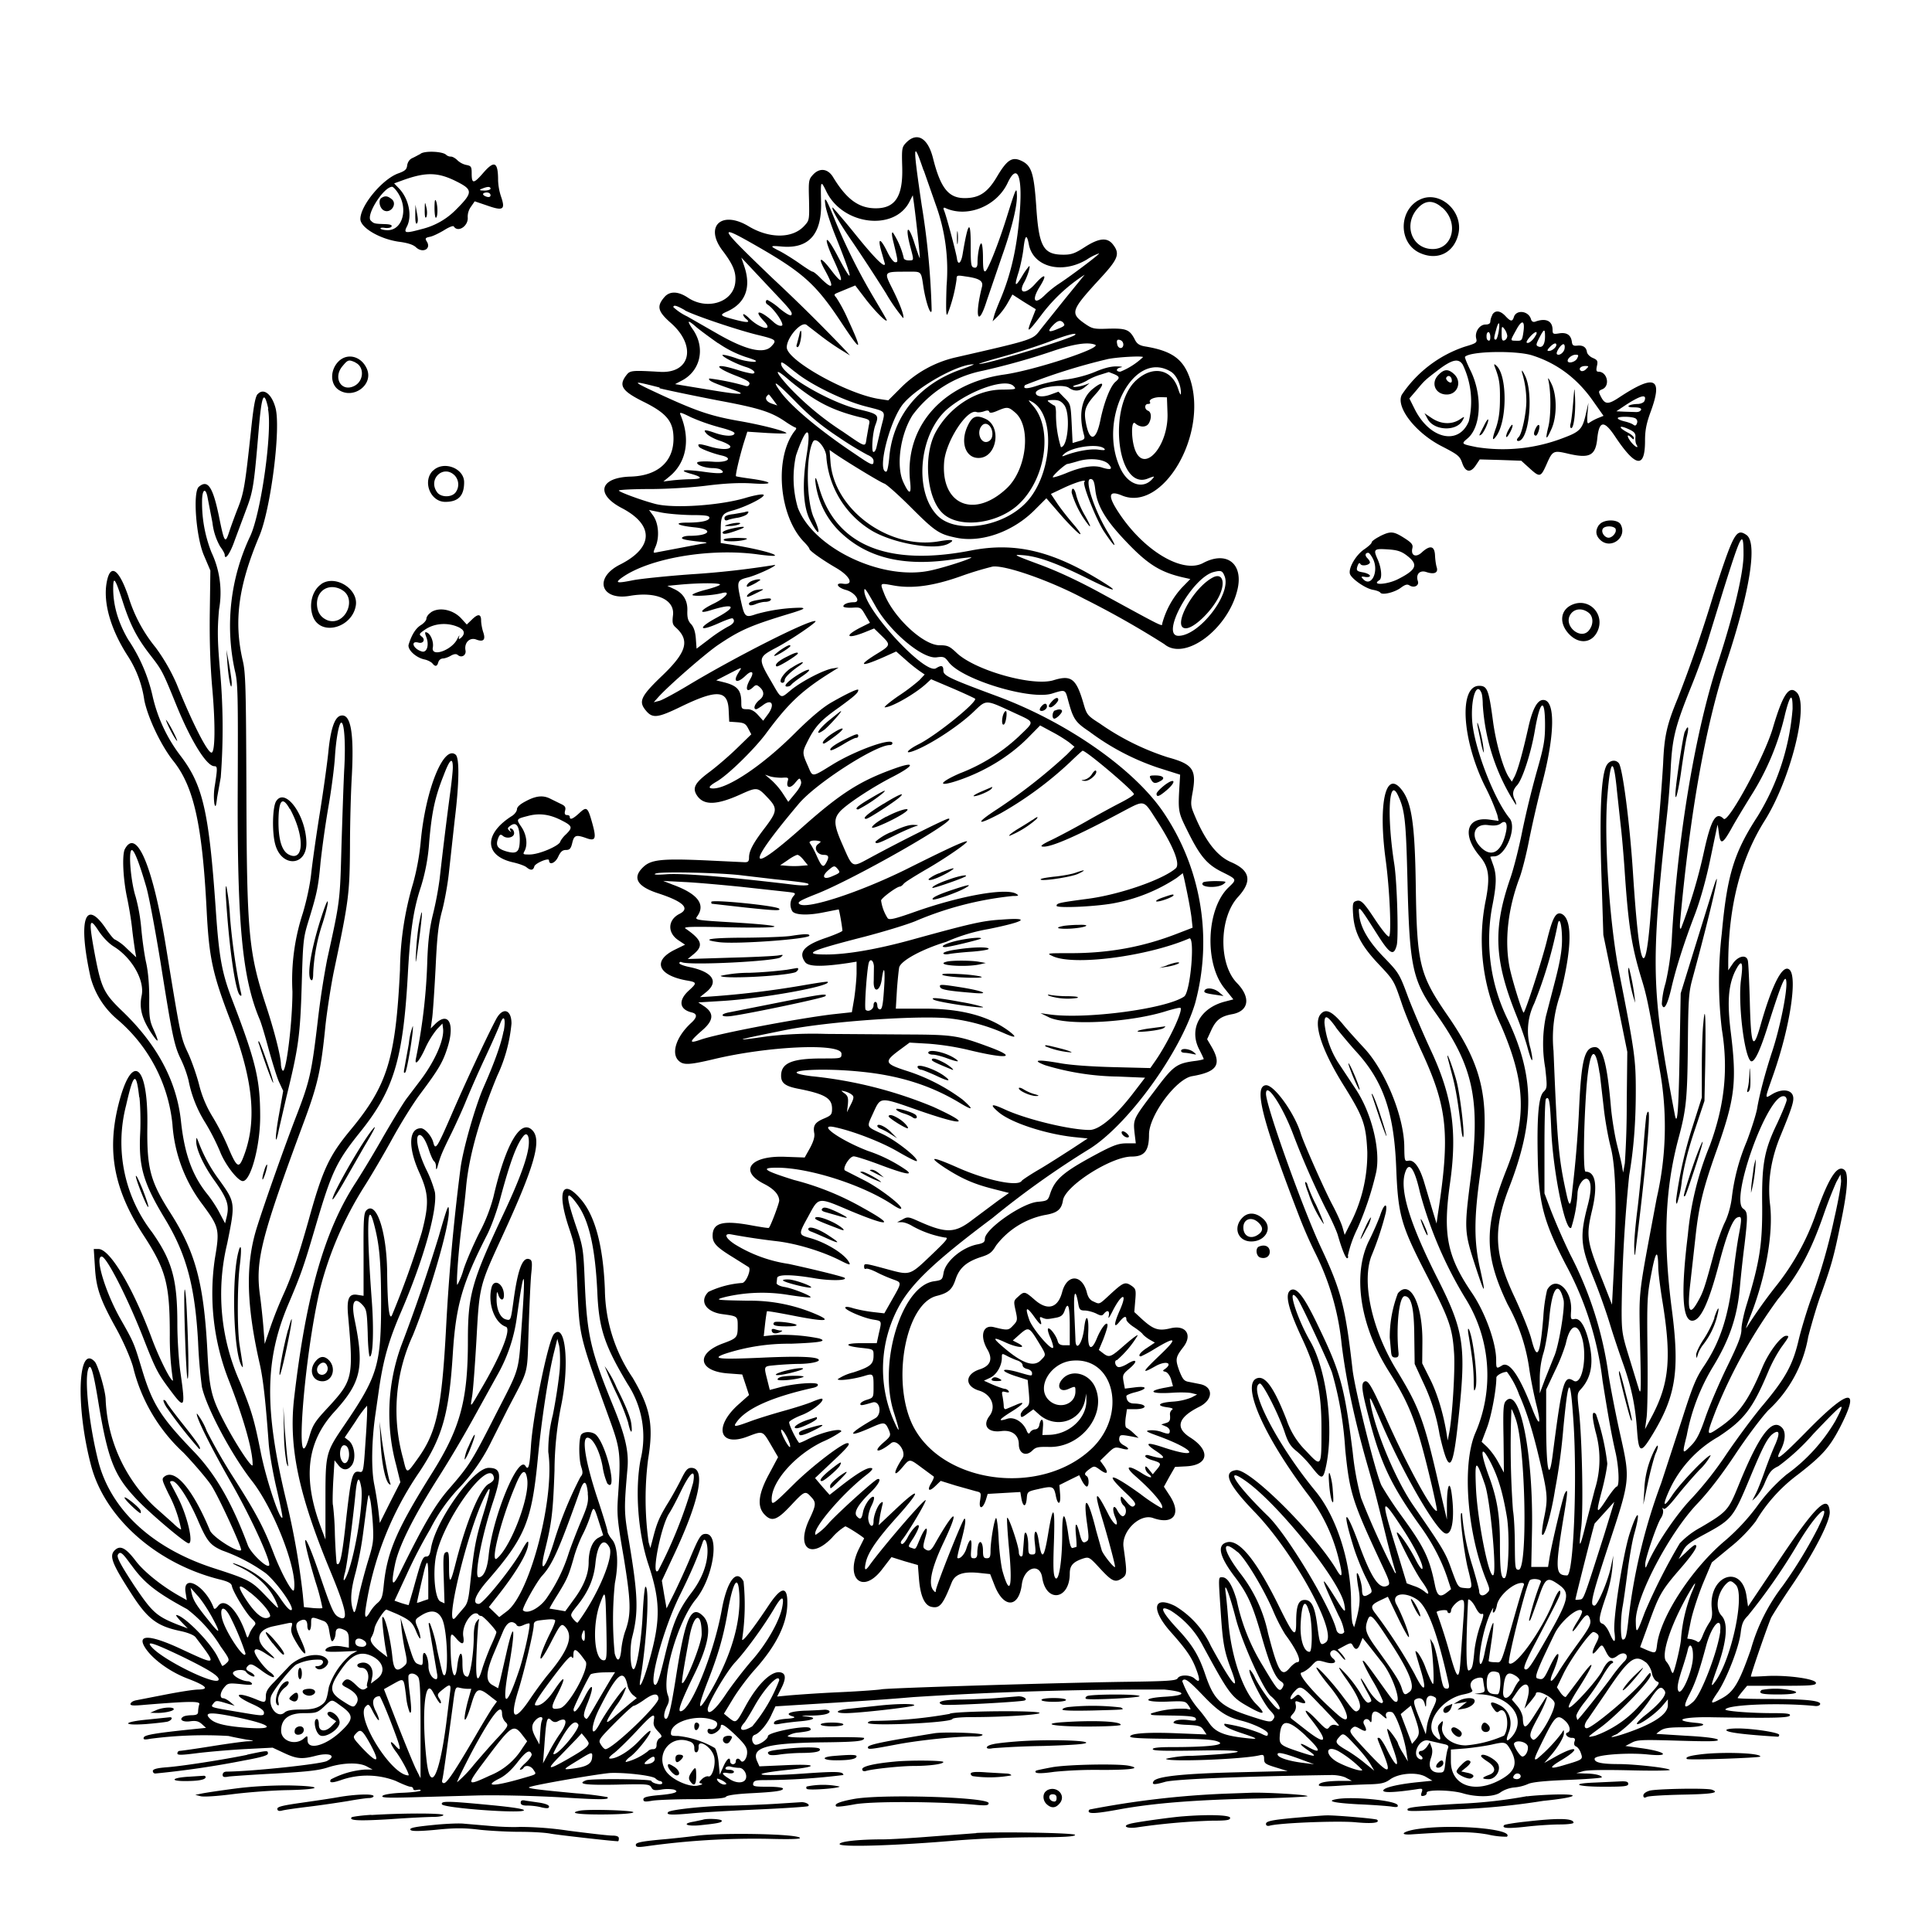 <svg xmlns="http://www.w3.org/2000/svg" id="svg" width="1024" height="1024" version="1.1">
  <path fill-rule="evenodd" d="M480.4 75.5c-2.4 2.5-2.5 3-2.2 13.3.4 15.3-3.7 21.6-14 21.6-9 0-15.5-4.7-22.7-16.6-2.7-4.4-7-5-10.5-1.3-2.4 2.6-2.5 3.2-2.2 13.5.2 10.6.2 10.8-2.6 13.8-6.2 6.7-18.4 6.7-29.3.2-14.5-8.8-23.8 0-13.8 13 5.6 7.4 7.2 11.5 6.6 16.8-1.2 10.5-15 14.8-25.2 7.9-5-3.3-9.4-3.5-12.2-.4-4.4 5-3.8 7.7 3.4 14 13.5 12 10.3 26.6-5.7 25.8-15.6-.9-16.1-.8-18.2 2-4 5.3-2 8.2 9 13.7 11.2 5.5 15.2 9.6 16 16.6 1.5 14-7 22.7-22.4 23.2-16.4.4-19 9.2-5 16.6 17.4 9 17.1 21-.7 30-14.2 7.1-10.3 19.3 5.2 16.6 14-2.4 23.8 2 22.8 10.3-.5 4-.2 5 1.5 6.5 7.5 6.8 5.8 13-7 25.3-11.1 10.6-12.7 13.6-9.5 17.9 3.9 5.2 6.3 5 19.3-1.3 19-9.2 24.7-8.8 25.2 1.7l.3 6.3 4.3.3c3.6.3 4.5.8 5.8 3.4l1.6 3-7.5 7.3c-4.1 4-10.7 9.7-14.6 12.6-7.8 5.8-9.3 8.5-6.7 12.5 3.6 5.4 10.4 5.2 23.2-.6 8.6-3.9 9-3.8 14 1.5 5.6 5.8 5.5 7.4-1 16-6.4 8.3-8.6 12.5-8.6 16 0 2-.5 2.5-2.2 2.5l-21-1c-23-1-28.7-.4-32.8 3.5q-9.1 8.5 7.9 14 20.2 6.6 11 11c-6 3.2-6.2 9.9-.4 13.8l3.6 2.4-5.5 2.7c-11.8 5.8-9 13.4 6 16.2 5.9 1 6 1.3 1.5 5.4-5.7 5.2-5.1 10 1.5 11.6q4.6 1.1-.2 5.5c-8 7.3-10.9 16.3-6.6 20.2 2.5 2.3 5.6 2.1 18-.8 29.3-7.1 68.2-8.8 68.2-3 0 2.5 0 2.5-10 2.5-16.3 0-22 2.4-22 9.2 0 3.8 2.2 5.5 8.8 6.8 14.3 2.8 18.2 5 18.2 10.6 0 3.1-.4 3.6-4.4 5.3-4.7 2-5.8 3.7-5 7.9q.4 2.7-2.3 7.7l-2.8 5-11-.4c-18-.5-24 7.6-10.5 14.4q7.8 4 8 8.8c0 1.5-4.5 13.5-5.5 14.5-.2.2-4-.4-8.5-1.2-15.8-3-21.3-1.6-21.3 5.4 0 3.9 2.1 6.1 11.3 11.7l7.8 4.9c1.6 1-1.4 8.4-3.5 8.4a50 50 0 0 0-17.8 4.7c-5 4.9-1.4 10.6 7.2 11.8 8.3 1.1 8.3 1.1 8.3 6.3 0 6.1-.4 6.5-7.7 9.2-14.6 5.3-13.3 14.6 2.1 15.9l8 .6 1.8 5.4 1.8 5.5-5.5 4.9c-13.5 12-10.3 23 5 17 7.9-3 7.7-3 12 4.3l3.9 6.7-4.8 9c-5.7 10.5-6.4 17.1-2.5 21.3s6.7 3.2 14-4.6 7.7-8 10.7-4.7c2.9 3 2.8 4.3-.8 11.9-7.2 15.2.6 21.6 12 9.8a29 29 0 0 1 7-6c.9 0 10 5.9 10 6.4l-2.5 5c-8 15.7 1.3 25 11.7 11.8l5.3-6.9 7 2.2 7 2 .6 7.6q1.1 13 6.3 14.5c4.6 1.1 6.2-.7 11-12.8 1.8-4.5 6.1-6 14.7-5.1l5.7.6 2.2 5.6c4.8 12.7 13 12.6 14.6-.2 1.2-9 9.6-11.6 10.8-3.5 2.1 13.6 14.6 11.7 14.6-2.2 0-4.2 1.7-6.1 6.9-7.9 3.3-1 3.4-1 9.3 5.4 6.3 6.8 7.9 7.5 11.7 4.9 2.5-1.8 2.5-2.8.6-16.4-1.2-8.3 8.6-18 15.7-15.4 10.8 3.8 15.2-2.2 8.7-12l-3-4.6 2.9-5.3 3-5.2 5.8-.3c12-.6 13.1-8.3 2.4-15.2q-12.5-7.8 4.7-16.4c7.4-3.7 7.5-10.6.3-12l-6-1.2c-2.4-.4-3.2-1.4-5-6-2.1-5.9-2-7 2.1-12.3 5.1-6.5 1.5-12-6.6-10.1-6.5 1.6-9.1.7-15.2-4.8l-4.1-3.8.5-6c.5-5.6.3-6.3-1.8-7.8-3.5-2.4-4.4-2-10.9 3.9-6.7 6.2-6 5.9-9.5 4.3q-2.6-1-3.5-5c-2.6-9.5-10.4-9.6-13-.1-2.2 8.6-7.7 10.2-14.5 4.3-5.4-4.7-5.6-4.7-8.9-1.7-2.4 2.1-2.4 2.4-1.3 7.4s1 5.4-1.4 7.9c-2.4 2.6-2.9 2.6-10.2.8-5.7-1.4-7.5 4.5-3.5 11.6q4.8 8-4 10.8c-7.9 2.6-8 9-.1 11.3 6.4 2 9 8.5 5.4 13.3-4 5.2-.9 9.1 6.3 8.1 5.5-.7 9.2 2.1 9.2 7s3.8 6.7 7.2 3.3c1.8-1.8 3.1-2 8.6-1.9 16.9.6 30.8-16.9 24.8-31.3-3-7.4-12.1-10.1-17.1-5.1-4 4-1.9 7.9 3 5.6 3.5-1.5 3.5-1.5 3.5 1.4 0 7-8.9 9.8-14.2 4.5-6.7-6.7 1-19.7 12.4-20.8 22.6-2.2 29.4 28.7 10.3 46.7-27.2 25.7-80 18.4-95-13-11-23.4-3.4-63.7 12.8-68 6.4-1.6 8.4-3.4 10.2-8.9 2-6 5.8-9.3 13.6-11.8 4.4-1.4 5.7-2.4 7.8-6a43 43 0 0 1 25.8-16.2c6.7-1.1 8.9-2.9 9.7-7.8 1.2-7.7 25.6-23.2 36.4-23.2 6.8 0 9.2-3 9.2-11.7 0-10 14.3-29.4 22.8-30.9 13.5-2.3 16-6.2 10-16.2l-2-3.4 2.3-5c2.5-5.3 5-7.2 11.2-8.3 8.7-1.7 9.7-8.9 2.3-16.5-9.8-10-9.5-34.5.5-45.5 7.7-8.4 6.6-14.1-3.5-18.5-7.6-3.2-14-11.5-19.9-26-1.6-3.9-1.7-5.1-.6-11 2.2-12.2.1-15-13.1-18.6a134 134 0 0 1-36.2-18c-6.3-4-6.8-4.6-8.4-10.1-3.9-13.6-6.5-15.7-15.9-12.8-11 3.5-41.8-5.2-51.5-14.5-3.7-3.5-4.7-4-9-4-8.7 0-24.7-15-29.5-27.7-2.1-5.4-2.2-5.3 4.5-4.1 10.3 2 21.6.4 36.3-4.8a171 171 0 0 1 16.8-5.1c6.8-.9 31 7.7 48.4 17a482 482 0 0 1 42.6 24.1c10.9 9.2 33.9-8 38.8-29 3.2-13.7-5.8-20.6-18.2-14-10.8 5.8-31.2-6.3-44.5-26.3q-9.4-14 1.4-9.5c21.4 9 45.5-31.5 36.4-61-3.5-11.1-9.5-15.6-24.2-18-2.8-.5-4.2-1.4-5.2-3.4-2.8-5.5-4.5-6.2-13.8-6-8.1.3-8.8.1-12.9-2.7-7.9-5.6-7.3-7 8.6-24.3 9.2-10 10.2-12.7 6.4-17.6-3-3.9-7.4-3.5-15 1.4-5.1 3.3-7 4-11.2 4-10.8 0-13.1-4.2-14.5-26-1.2-17.2-2.5-21.2-7.7-23.7-5-2.4-7.7-.7-13 8.2-5 8.5-9.4 11.5-17.2 11.5-8.6 0-12.8-5.3-16.8-21.2-2.7-10.7-8.4-14-14.1-8.3m-257.4 6c-1.4.7-3.5 1.9-4.7 2.4q-2 1.1-2.5 3.7c-.2 2.2-1.1 3-4.7 4.3-8.4 3-20.1 17-20.1 24.2 0 4.5 10.1 10.5 20.2 12q7.2.9 9.3 3c3.6 3.3 8.2.8 5.7-3.1-1-1.6-.8-2 1.7-2.5 1.6-.3 5-2 7.5-3.5 2.5-1.6 4.8-2.5 5.1-2 2.2 3.5 7.8-.2 7.4-4.8a9 9 0 0 1 1.7-5.6l2-2.9 6.2 2.1c9 3.2 10.2 2.4 7.7-4.8a31 31 0 0 1-1.5-8.4c0-10-2-10.8-8.1-3.7-4.9 5.6-5.9 5.6-5.9 0 0-3.6-.3-4-3-4.5a10 10 0 0 1-4.6-2.5c-1-1-2.5-1.9-3.4-1.9q-1.5 0-2.6-1c-1.8-1.7-10.7-2.2-13.4-.6m266.6 8.9 6.3 18a101 101 0 0 1 5.8 43.2c-.4 12.5-.3 16.5.5 15a81 81 0 0 0 4.8-18.4c0-2.2.2-2.3 4.6-1.6 7.5 1 9.6 2.4 8.9 5.4-4.1 16.2-2.1 22.2 2.5 7.5l8-23.4c5-14 8-26 8-32-.1-5.3-.4-4.8-4.9 9.5-4.6 15-10.5 29.8-11.9 30.3-.9.3-1.2-1.7-1.2-7.2 0-4.2-.4-7.6-.9-7.6-.9 0-2 5.7-2 10.3q0 3.1-1.9 2.5c-1.5-.3-1.7-1.7-1.7-11q.1-22.5-4.3 4c-.8 4.8-2.5 6-3 2.2-.4-3-5.6-22.6-6.8-25.4q-1-2.3 1.2-1.1c11.6 4.9 26.7-1.4 32.4-13.4 5-10.7 7.9-4.5 6.6 14-1.3 19-4.5 33.5-10.3 47.4-1.4 3.3-3 7.3-3.4 8.9l-.8 2.9 2.5-2.4a37 37 0 0 0 5.3-7l2.7-4.8 6.2 4 6.2 3.8-2 5.1c-3.2 8-2.5 7.7 4.9-2a88 88 0 0 1 23-21.4L564 159l-12.4 15.5c-4.2 5.6-3 5.3-45.4 15a60 60 0 0 0-28.5 15.8l-6.9 6.9-4.6-.7C449.3 209 417 191 417 184.1c0-5.2 7.7-14 10.5-11.9l6.5 5a135 135 0 0 0 13.8 9.5l2.7 1.7-2-2.3a930 930 0 0 0-39-38.6c-29.5-28.3-30-29.5-7.2-16.4 23.4 13.5 30.4 19.9 43.2 39.2 11.2 17 12.1 16.7 3.8-1.3a80 80 0 0 0-6-11.2c-1.4-1.6-1.4-1.8.8-2.7l5.8-2.4 3.4-1.4 5.8 7.6c5 6.4 10.9 12.3 10.9 10.8 0-.3-3-5.4-6.5-11.3a322 322 0 0 1-20.9-41.6c-4.7-11.8-6-13.6-5.1-8 .3 2.5 2.8 10.1 5.6 17 9.5 23.8 9.6 26.5.4 9-6.2-11.6-7.3-9.4-1.6 3q8.4 18.3-1.5 5.2c-5.6-7.3-7.2-7-3 .5q7.4 13.6-2.4 4c-1.9-2-3.8-3.5-4.3-3.5s-3.6-2-7-4.4-8.1-5.3-10.4-6.5c-5.6-2.8-5.4-3 1.4-2.4q21.1 1.7 20.5-23.4c-.3-11.7-.2-12 2.8-5.8 8.6 17.8 35.9 21.2 44 5.5l1.8-3.5.5 3.5c1 7 3.5 29.5 3.2 29.8-.1.1-1.5-3.7-3-8.5-3.3-10-4.8-8-2 2.5 2 7.6 2 7.2-1 7.2-1.4 0-2.5-.6-2.5-1.3a42 42 0 0 0-5.8-13.5q-1-.2.3 5c2.6 10.7 2.6 10.8 1 10.8-.9 0-2.7-2.4-4.2-5.5-4-8.1-5.4-7.6-2.8 1l1.5 5.3c.1 2.5-5.2-2.7-15-14.8a405 405 0 0 0-12.6-15c-1.2 0 3 7.5 10.6 18.5a1000 1000 0 0 1 17.5 26.8 95 95 0 0 0 9.2 13.3c.8-.8-1.7-7.5-5.8-15.7-4.5-9-4.6-8.9 7.8-8.9 8 0 7.4-.7 8.8 8.5 1.3 8 3.9 15.4 4.3 12a410 410 0 0 0-5.3-55.9c-4.8-32.6-4.6-34.8 1-18.3M242 96.2c8.8 4.4 8.7 5.9-.4 15a38 38 0 0 1-18 10.2c-8.8 2.4-9.7 2.2-8-1.2 3-5.6 1.1-14.9-4.1-20.3l-2.6-2.7 4.4-1.6c12.4-4.5 18.8-4.4 28.7.6m-30.8 6.5c5.2 8.4 2 19.3-5.7 19.3-1.8 0-3.5-.4-3.8-.8s.8-.7 2.3-.4c1.6.2 3.2-.1 3.5-.7q.7-1.1-3-1.3c-6-.2-6.3-.2-8-1.9-2.7-2.8 6.7-17.7 11.3-17.9.6 0 2.2 1.7 3.4 3.7M260 100c0 .5-1.5 1-3.2 1q-4 0-1.3-1 4.4-1.8 4.5 0m0 3.4q0 1.4-2 .9-1.8-.6-2-1.4.2-.8 2-.9 1.8.1 2 1.4m-57.8 1.5c-1.8 1.1-1.1 5.1 1 6.5 3.8 2.3 7.8-3.5 4.2-6-2-1.6-3.4-1.7-5.2-.5m549.5 1.3c-10.5 6.1-10.2 22.5.5 27.7 9.2 4.4 18 .5 20.6-9.2 3.5-12.7-10.3-24.7-21-18.5m-521.5 4c0 3.2.4 5.5.8 5.2 1-.6 1-6.2 0-8.9q-.8-1.9-.8 3.7m-5.2 1.3q0 5 .9 3.5c.4-.9.5-3 0-5-.8-3.4-.8-3.3-.9 1.5m539.3-1.5c9 7.9 5.7 22-5 22-11.4 0-16-13.6-7.4-22.2q5.7-5.7 12.4.3M220.1 114q0 5.3.9 4.4.9-1 0-5.4l-.8-4.5zm287.1 12c0 3 .2 4.3.4 2.8.2-1.6.2-4 0-5.6s-.4-.2-.4 2.8m38.1 3.5c2.3 12 17.4 16 30.7 8.1a28 28 0 0 1 6.5-3.3c.5.4-15 12-21.1 16a52 52 0 0 0-7.6 6.1c-5.5 5.5-7.2 2.8-2.8-4.3 4.2-6.7 3-7.6-2.2-1.8-5.1 5.9-9.4 5.5-6-.6 1.8-3.2 3.5-8.7 2.7-8.7a36 36 0 0 0-3.6 5.1q-5.8 9.8-2-1.9c1-3.4 2.2-9.1 2.6-12.7q1.2-10.5 2.8-2m-135.5 25c9.5 10 10.4 11.2 9.6 12.5-.4.6-2.9-.8-6.2-3.5a32 32 0 0 0-6.4-4.5c-1.2 0-1.2 1.7 0 2.4 3.4 2.1 9.2 10.6 7.6 11.2q-1.6.5-4.3-1.8c-7-6.5-11.3-7-5.2-.6 5.4 5.6-1.8 4.3-7.7-1.4-1.8-1.8-3.3-2.7-3.3-2.1q.1 1 1.5 2.3c2.5 2 1 2.2-5.6.5-8.5-2.2-8.7-2.5-4.2-4.5 9.6-4.4 12.7-12.8 8.8-24.1l-1.5-4.4 4.7 5zm-46.8 10c5 2.7 27.8 10.4 38.5 13 9.9 2.4 10.4 2.8 7.4 6q-6 6.6-29.5-7.1l-15.2-8.7a29 29 0 0 1-7.3-4.9c0-1.3 1.5-1 6.1 1.6m428 2.5a9 9 0 0 0-1.1 3.5q0 1.6-2.5 1.6c-3.2 0-5.8 3.9-5 7.3.6 2.3.2 2.6-6.2 4.5a65 65 0 0 0-33.2 25.4c-3.4 6.5 7.3 20.3 21.3 27.4 8.5 4.4 9.4 5.1 10.7 8.8 1.7 5 4.5 5.4 7.3 1.1l2-3 11 .3 11 .4 4.3 3.9c5.5 5 6 5 9.1-2 3.2-7.3 3.6-7.5 11.6-5.6 11.3 2.6 14.4 1 15.3-8.2 1-9.4 3.6-9.7 9.4-1 11 16.5 15.9 17.2 15.9 2.3 0-5.5.7-9.1 3-15.4 6.6-18 2.2-20-16.5-7.7-6 4-7.7 4-9.9-.3-1.4-2.8-1.4-3 1-4 4-2 2.3-9.2-2.3-9.2-1.1 0-1.3-.7-.8-3 .6-2.7.3-3.2-2.2-4.3-1.5-.6-3-2.1-3.1-3.2q-.6-3.8-5.2-3.3c-2 .2-2.6-.2-2.8-2.2q-.8-5.3-6.8-4.3c-3 .5-3.4.3-3.4-1.8 0-4.7-3.3-6.4-8.7-4.6q-2.2 1-2.8-1.3c-1.4-4.3-7.7-5-9-1-.8 2.6-1.7 2.5-4.5-.5s-5.5-3.2-7-.6m-410.2 15a58 58 0 0 0 14.5 7.3c5.5 1.7 6.6 2.3 4.5 2.6a33 33 0 0 1-9.7-2c-4-1.4-7.1-2-7.1-1.6 0 1 7.5 4.8 12.4 6.3 4 1.2 6.1 3.5 3.3 3.5a51 51 0 0 1-7.9-2c-12.8-4-12.6-1.4.3 3.5 5 2 6.6 3 6.2 4.1q-.6 1.5-2.2.9a126 126 0 0 0-19-3.9c-1 .9 1.7 2.2 9.8 5 11.5 3.9 8.8 4.1-11 .8l-17-2.8 3.4-1.8c9.9-5 12.8-17 6.3-26.8q-5.6-8 1.6-1.6c2.4 2 7.6 5.8 11.6 8.6m183-10.7c1 1.1.3 1.7-3 3q-7.4 3.2-2.7-1.8c2.7-2.8 4.2-3.1 5.8-1.2m243.6 5c-.6 4.1-.9 4.4-3.6 4.3-3.5-.1-3.5.3-.2-5.7 3.1-5.8 4.8-5.2 3.8 1.4m-13.1-.4c-.4 2.2-1 4.1-1.5 4.1-1.1 0-1.1-.7.2-5.3 1.3-5 2.2-4.2 1.3 1.2m4.6 2.2q-.2 1.7-1.5 2.3c-1.2.4-1.5-.3-1.5-3.7 0-4 .2-4 1.5-2.3a8 8 0 0 1 1.5 3.7m-375.3-.4-1.2 4.6q-.6 1.6.3 1.7c.6 0 1.3-1.8 1.7-4 .8-4.6 0-6.6-.8-2.3m395.3.6c0 4-1.3 6.2-3.4 5.4-1.5-.6-1.5-1 .4-4.7 2.5-4.8 3-5 3-.7m-29 .3q0 2.3-1 1.9c-1-.4-1-1.5-1-2.6q.1-1.7 1-1.9c.5 0 1 1.2 1 2.6m24-.8c-1.2 2.5-3.9 4.6-4.7 3.8-.7-.7 3.6-5.6 5-5.6q.6.2-.2 1.8m-244.2-.3c-2 2-46.7 15.6-50.8 15.4-.9 0 5-1.8 12.9-4s19-5.8 24.5-7.9c8.8-3.4 14.8-5 13.4-3.5m25.6 5c0 2.8-3 2.5-3.3-.3q-.6-2.7 1.5-2 1.6.5 1.8 2.3m-15 .2c4.3 1.6-32 13.5-48 15.8-32.9 4.6-53.2 27.8-50 56.9q1.1 10.3-3.6.2c-4-8.6-1.6-25.4 4.9-35.6a61 61 0 0 1 37.2-23.5c13.2-3 25.2-6.4 37-10.4q16.7-5.7 22.5-3.4m244.5.1c0 1.3-2.3 3.2-3.9 3.2q-1.7.2.4-2c1.9-2 3.5-2.6 3.5-1.2m4.3 2.3c-.6 2.1-3 3.6-4 2.6-.8-1 2.6-5.9 3.7-5.2q.7.6.3 2.6m-17.3 3.2q19.5 6.1 32 23.6l6 8.5-3.2 1.3a27 27 0 0 0-4.4 2.4c-1 .8-1.2-.2-.9-4.8l.5-5.8-1.5 6.5c-1.7 7.4-3.2 8.9-11.5 12a89 89 0 0 1-46.2 5c-8.3-1.7-8.3-1.7-4.9-4.6 7.2-6 8-22.6 1.8-35.6-2-4-3.4-7.5-3.1-7.7 2.9-3 26.8-3.4 35.4-.8m24 1.7c-1 2-5 2.9-5 1.2 0-1.4 2.4-3.2 4.2-3.2 1.6 0 1.7.3.8 2m-656.2 1.3c-4.8 4.5-4.9 12.3-.1 15.4 7.8 5.1 18.4-2.8 14.9-11.1-2.8-6.6-10-8.7-14.8-4.3m426.1-2a38 38 0 0 1-12 7.7c-2.6 0-2.4-1.8.4-2.3q1.6-.4-2.3-.5-4.5-.1-11.5 2.9c-4.3 1.8-10 3.3-15 4-4.4.4-11 1.8-14.7 3q-9.6 3.3-7.4 0a314 314 0 0 1 43.1-13.6c4.4-1.2 20.5-2.1 19.4-1.1m-417.4 2.8c4.8 2.2 4.5 9.7-.5 12.3-6.9 3.6-11.6-4.2-6.4-10.4 2.9-3.5 3.3-3.6 6.9-2m586.9 1.2a45 45 0 0 1 3.2 30c-5.3 12.9-20.6 9.5-28.6-6.3l-2.9-5.8 3.7-4.3c4.5-5.4 4.4-5.3 12.1-11.2 7-5.2 10.3-5.9 12.5-2.4m-354 3.7c8 6.7 25.8 15.4 37.5 18.4 11.5 3 10.5 1.9 8.2 11.2l-2.5 10.7c-.4 1.5-1.1 2.5-1.7 2.2-1-.7-.3-10.4 1.2-14.3 2-5.3 1.5-5.8-8.7-8.2-14.7-3.4-39.8-17.8-41.2-23.6-.5-2.3.6-1.7 7.1 3.6m89.1-1.5c-23 7.7-37.2 25-39 47.3-.4 4-1 7.2-1.6 7.2-5.1 0 2.1-28.2 9.4-36.4 7.9-9 28.6-20.5 36.8-20.5.8 0-1.7 1-5.6 2.4m282-1c2.3 6 2.8 8.8 2.7 17 0 6.4-.6 10.7-2 15q-3.5 9.7.3 4.3c5.6-8.5 5.5-31.5 0-36.8q-2-2-1 .5m48.4 1.1c-.9 1-2.1 1.3-2.7 1-1.6-1-.3-2.6 2.2-2.6 2 0 2 .1.5 1.6M620.6 197c3 1.8 5.5 7.3 5.3 11.7q-.1 1.4-1.4-2.4c-3.3-10.6-13.2-12.8-22-5-15.7 13.7-10.5 59.2 6 52.3 3.3-1.3 3.6-1.3 2.5 0-4.8 5.8-12.6 3.6-16.8-4.6-13-25.9 6.4-64.2 26.4-52m186 .1a52 52 0 0 1 2.4 15.5c0 6.2-2.3 17.2-4 19-1.5 1.4-1.2 2.5.4 2 5.3-2.1 7.3-25.6 2.9-34.5q-2-4-1.6-2m-375.8 13.8c7 4.5 14.2 7.5 24 10 6.3 1.5 6.3 1.5 5.6 4.6l-1.2 6.8c-.7 4.9-.2 5-12.4-3.4a154 154 0 0 1-29.1-24.2c-7.6-8.5-7.4-10.1.4-3.3 3.5 3 9.2 7.3 12.7 9.5m331.6-12.3c-4.4 4.3-1.8 10.5 4.3 10.5 5.8 0 8.2-6.8 3.9-10.8-3-2.8-5.2-2.8-8.2.3m-172-.3c3 1.3 3.1 2 .8 4-2.7 2.2-6 10.5-8 20-2.3 11.8-6 12.3-7.9 1-1-5.9 0-8.5 5.3-14.4s4.3-7.5-1.6-2.7-7.6 13.6-4.5 24.6c.5 1.8 0 2.3-2.7 3l-3.4 1-.5-10.4c-.5-10-.6-10.4-3.8-13.5l-3.2-3.3-4.4 1.6c-4.2 1.5-7.6 1-7.6-1 0-2.8 14.5-5 17.6-2.6q4.3 3 8.5-.5l2.4-2-2.8 1a21 21 0 0 1-5 1q-2.4-.2 1.2-1.2c1.8-.5 4.4-1.6 5.7-2.5a33 33 0 0 1 6.6-2.8l4.5-1.4zm178.8 2.3q.4 1.4 0 2c-.9.8-3.4-1.5-2.7-2.5.8-1.3 2.1-1 2.7.5m51.3.6c1.5 6.2 1.5 18.8.1 24.8q-2.7 11 1.6 1.4c3-6.6 3-18-.1-24.2q-2-4-1.6-2m-376 30.6a171 171 0 0 0 15.2 9.3q3.1 1.3 3.2 3.2c0 2.8-.8 2.5-10-3.8-18.3-12.2-33.6-25-39.2-32.7q-8-11.1 8 5.2c7.8 8 14 13 22.8 18.8m-95-26c5.3 1.3 19.4 4.2 31.3 6.5 21.5 4 27.8 6 35.4 11.2 2 1.4 4.3 2.7 5 3q1.4.3 0 1.8c-11 14-8.6 44.9 4.7 58.8 1.7 1.7 3 3.4 3 3.8 0 1 6.9 5.9 14.5 10.3 7.2 4.3 9.3 9 3.4 8.2-4.5-.7-3.3 2 1.5 3.3 5 1.4 8.2 6.5 4.2 6.5-3.1 0-5.6 1-5.6 2.2 0 .5 2 .8 4.6.7 4.5-.3 4.7-.2 7 3.8l2.5 4.2-5 2.5c-8.8 4.5-7.4 6.3 2 2.6l5.2-2.1 3.9 3.8c5 4.9 5 5.1-2.7 9.8-10.3 6.4-8.3 7 4.3 1.4l6.2-2.8 5 4.4a83 83 0 0 0 7.6 6.1l2.5 1.7-2.8 3A103 103 0 0 1 476 369c-4.6 3.2-7.8 5.9-7 5.9 3.6 0 16.3-7.3 22-12.6l2.5-2.3 11.3 4.8c6.3 2.7 11.6 5.2 12 5.5 1.5 1.6-20.3 19.3-29.8 24.1-5.4 2.7-7.8 5.2-3.9 4 8-2.5 24.5-13 33.1-21.3 6.7-6.4 6-6.4 20.9.5 11.8 5.5 11.6 4.3 2.6 13a96 96 0 0 1-31 19.3c-11 4.8-12 7.4-1.6 4 14.6-4.8 28-13 37.8-22.9l6.4-6.5 6.3 3.4a76 76 0 0 1 9.1 5.6l2.8 2.3-4 4.1a290 290 0 0 1-37 29c-12 7.8-11 9 1.8 2.2a192 192 0 0 0 36.7-27c3.5-3.4 6.6-6.2 6.8-6.2 2 0 27.2 21.4 27.2 23 0 .6-3.3 2.6-7.2 4.6s-12.2 6.5-18.3 10c-6 3.4-14.1 7.7-18 9.6q-7.3 3.4-4.9 3.6 6.2.9 42.7-18.7c11.4-6 10.7-6.2 17.2 3.9 9.4 14.4 13.2 24 10.7 26.3-6.8 6-29.8 14-46.8 16.2-15 2-16.4 2.3-16.4 3.7s22.2.4 31.5-1.6a90 90 0 0 0 32.2-13.2l3.2-2.5.6 2.3q3 13.6 4 21l.6 5.6-8.3 3.2c-18 7-36 10.3-56.3 10.3-12.8 0-13 0-9.5 1.6 11.2 5.2 50.2.1 72.3-9.4 3.2-1.4.7 28.5-2.7 30.8-9.5 6.5-51.9 12.1-71.1 9.5l-5-.7 4.5 2.2c9.5 4.6 43.5 2.8 62.8-3.5 3.5-1 6.6-1.8 6.9-1.5 1.4 1.5-6.2 17.6-13 27.6l-3 4.3-19.6-.5c-12-.3-23.2-1.1-28.8-2.2-11.6-2-14.6-1.6-7.3 1.2a139 139 0 0 0 38.7 6l14.2.6-5.9 7.7c-9.5 12.5-18.3 20-23.5 20-10.4 0-33.9-5.7-45.2-11q-10.5-4.8-3 1.6c6.6 5.6 25 11.6 40.2 13.2l7 .7-8.5 5.6c-4.7 3-12.4 8-17.2 10.8s-9 5.6-9.3 6.1c-2 3.2-18.7-.3-33.8-7q-20.8-9.2-7 0c9 5.8 15.3 8.6 25.5 11.2l8.6 2.2-5.7 4-13.4 10c-9.5 7.4-14 7.6-28.8 1-5.3-2.4-5.9-2.5-8.5-1l-2.9 1.5h2.5c1.4 0 3.9 1 5.5 2a54 54 0 0 0 17.2 6.1c2.3 0 1.5 1.1-7.3 9.5-11.1 10.6-11 10.6-22.5 7.5-12.5-3.4-12.9-3.5-12.9-1.6q0 1.6 1 1.2c.4-.4 3.1.5 6 2 2.7 1.4 6.6 3 8.6 3.7 4.4 1.6 4.4 1.6-.7 10.5l-4.2 7.4-6.1-.7a77 77 0 0 1-10.4-2c-2.4-.8-4.2-1-4.2-.3 0 1.3 9.7 5.5 14.8 6.3 4.7.8 4.6.5 3 7.4l-1.1 5.1h-8c-9.3 0-9.5 1.5-.2 2.5 6.5.7 6.5.7 6.5 4 0 4.7-1.6 6-10.7 9a26 26 0 0 0-8.3 3.6c0 1 7.8.1 13.7-1.6 5.2-1.6 5.3-1.5 5.3 5.6 0 5.7 0 5.8-3.5 6.9-2 .6-3.5 1.6-3.5 2.2 0 1 .8.9 6.6-.8 3.9-1 5 6.3 1.3 8.4-14.3 8.1-15.8 10.9-2.8 5.2 7.7-3.4 8-3.4 10 1 1.2 3 1.1 3.3-3.2 7-5.8 5.2-2 5.2 4.4 0 3.1-2.5 8.3 4.5 6 8-5 7.7-5 10.8 0 4.8 4-4.7 3.6-4.7 10.5.4l6.1 4.5c.3.2-.3 1.7-1.3 3.4-2.4 4-1.2 4.9 2.2 1.6l2.8-2.7 8 2.5 10.7 3c2.7.6 2.8.8 2.2 4.7-.9 5 1.3 5 3 0l1-3.3 8.7-.5 8.6-.5.6 3.6c.9 4.6 2.4 4.5 2.8-.2.3-3.6.4-3.7 6.3-5 7.3-1.7 8-1.4 9 3 1 5.8 2.8 5.7 2.4 0l-.4-5.1 5.2-2.6 5.3-2.6 1.5 3c.9 1.7 2 3 2.5 3 1.3 0 1.3-4.7 0-5.5-1.5-1-1.2-1.8 1.5-3.8 2.4-1.7 2.6-1.7 5.5.4 3.8 2.8 4.8 1.9 2.2-1.9l-2.1-2.9 3.8-3.7c3.6-3.5 4-3.7 7.5-2.8 4.2 1.2 4.8.2 1-1.8q-2.4-1.4-2.2-3.4c.3-2.2.8-2.2 6.8-1.1l3.5.7-2.7-2.5a18 18 0 0 0-3.7-2.8q-1-.4-.5-5.2l.7-4.7h4.3c4.4 0 6.6-1.3 3.8-2.4-.9-.3-2.8-.6-4.4-.6q-3.9-.1-4-4c0-.4 2-1.3 4.4-1.9 6.9-1.7 7-3.5.4-2.7l-5.6.7-.7-3.7c-.6-3.5-.4-4 3.2-7 4.6-3.9 3.8-5.5-1.2-2.4-2 1.2-4.2 2-5 1.6-1.6-.6-2-3.6-.5-3.6a54 54 0 0 0 11-13.1c0-.6-3 1.7-6.8 5-7.5 6.6-8.2 7-11.6 4.4l-2.2-1.7 2.3-5.5c1.2-3.1 2.3-6.5 2.3-7.5 0-2.9-3.4 1.3-5.7 7-2.9 7-4.9 5.6-4.5-3.3s-1.3-10.5-2.2-2c-1 8.3-4.6 12.6-4.6 5.5l-.6-14.3c-.5-10.7.6-13.1 2.1-4.4.5 3 1 3.6 3.4 3.6 1.5 0 4.1.7 5.9 1.5 2.7 1.4 3.3 1.4 4.3.2 1.9-2.3 3.2-1.6 2.5 1.4q-.5 2.3 1.9-2.4c5-10 8.4-10.7 4-.8-3.2 7.2-3.3 10-.2 6.1q3.7-4.5 3.7-1.2c0 .8 1.8 2.6 4 4 2 1.3 4.1 3 4.5 3.5.4.7 2 2 3.6 3l3 1.7-4 2.7c-3.7 2.3-5.3 4.6-3.4 4.6a61 61 0 0 0 7.2-3.9q17.5-10.6 2.7 3.4c-9.6 9.2-9.8 10-2 5.6 5.3-2.9 9.2-1.7 5 1.5-1.5 1-1.5 1.2.2 1.6 1 .3 2.3 2 2.9 4l1 3.6-3.6.7c-10.3 1.8-8.4 3.5 3 2.8 4.2-.3 9-.2 10.5.2l2.9.7-3 1.6a32 32 0 0 1-10 2.2c-7.5.5-9 2.2-2.8 3q3.8.5 2.5 1.3a3 3 0 0 0-1.1 2.5c.3 3.2-.1 4-2.4 4.6l-2.2.7 2.3 1c1.2.4 2.2 1.5 2.2 2.4 0 1.8-.7 1.9-4.8.4a16 16 0 0 0-5.9-.7c-2.4.3-1.8.7 3.7 2.7 20.5 7.4 24 13 4.1 6.5q-13.9-4.7-4.8 1.5 9.8 6.4-3.5 2.5-1.6-.4-1.8.5c0 .6 1.8 1.6 4 2.2 4.6 1.4 4.7 1.8 2 5l-2 2.4-2-2.5q-2.1-2.7-2-.9.2 1.7 1.5 2.9c3.3 2.8 1.2 2.8-3.2 0-7.3-4.7-9.6-3.9-3.7 1.3 9.6 8.4 15.7 15.7 14.2 17.2a88 88 0 0 1-11.3-7.5c-15.7-11.3-19.6-11.8-8.2-1 5 4.7 6 6.1 5 7.1s-1.9.7-4.3-2.1c-2.6-3.1-3-3.3-3-1.4 0 1.2.7 2.7 1.5 3.4 1.8 1.5 1.6 5.1-.2 5.7-.6.3-2-1-3-2.9-2-4-3.2-1.4-1.3 3.2 2.6 6.3-.4 5-3.7-1.6q-9.7-19.2-3.5 1.3c3.3 10.8 7.2 25.4 7.2 26.8s-5.8-5.7-7-8.5l-3-10.6c-4.2-17.2-7-20-5-4.9 1.2 8.2 1.2 9.8 0 10.5-2 1.3-2.6.6-3.9-4.5-1.6-6.3-2.5-5.6-1.8 1.5.3 3.3.4 6 .2 6l-1.8.5c-1 .5-1.7-1.3-2.6-8-1.8-11.8-3.1-11.6-3.1.4 0 14.4-1.8 26-3.7 23.5-1-1.5-1.2-5.2-.7-18.9q1-29.3-3.1-4.2c-2.2 13.2-3.4 14-5 3.3-1-7-2.9-5.8-2 1.4.6 5.6.5 6-1.5 6-1.7 0-2-.6-2-4.7 0-6-1.9-9.6-2.2-4.3l-.7 8.8c-.2 2.2-2.1 1.3-2.1-1 0-3.2-5.5-19.4-6.2-18.2-.2.5.2 7.8 1 16.2 2 21 .5 26-3.5 11.8-.7-2.8-1.7-10.4-2-16.9s-1-11.4-1.4-11c-1 1-2.9 12.5-2.9 17.5 0 3.1-.4 3.8-2 3.8s-2-.7-2-4c0-4-1.4-6-2.4-3.4-.3.9-.6 2.9-.6 4.5q.1 3.1-1.9 2.9c-1.6 0-1.7-.6-1.3-5.2.5-6-.8-5.7-2.7.4-1 3-3.6 5.6-4.7 4.6-.1-.2.5-3.2 1.5-6.8q3.8-13.8 2.3-14c-.9 0-15.2 36-15.2 38.2q0 1.4-1.1 0-4.6-4.7 5-25.1c9-18.9 6.6-19-4-.4-2.4 4.4-3.4 5-5.7 3.4-1.1-.7-1-1.7.2-6 2-6.6.2-6.3-2.7.4-2.6 6.2-2.2 5.8-4.6 5-2-.6-1.9-.8 1-5.2 1.6-2.6 2.9-5.3 2.9-6.2 0-2.2-3.8 1.6-6.1 6.2-1.1 2-2.4 3.5-3 3.1q-1-.6.3-2.2c3.1-3.8 13-20.4 12.4-21-.8-.7-23.5 25.7-30 34.9q-3.3 4.5-1.5-2.7c1.5-5.3 6.3-12.1 16-22.9 13.5-15 13.1-17.3-.7-4.2l-8.7 8.2.6-4c.3-2.2 1-5 1.3-6.4q.8-2.6-.5-1.6c-1.8 1-4.1 6.8-4.1 10 0 3.8-2.4 2.6-2.8-1.3-.2-1.7.6-4.8 1.7-7s1.7-4.3 1.2-4.7c-1.4-.8-5 4.3-5.7 8.1s-1.5 4.2-3.4 2q-2.3-3.1 7.4-12.5c4.1-3.9 6.2-7.8 3.6-7-1.8.7-18.9 16-25.5 23a32 32 0 0 1-7.2 6.5c-2.4-2.4 13.8-21.6 26.7-31.6q4.8-3.7 2.7-3.8-3-.6-15.6 9.2l-6.4 5-3.9-4.4-3.8-4.5 9-8.5c8.6-8 10.1-10 8.1-10-2.7 0-18 11.7-27.6 21-12 11.9-12.5 12.2-12.5 8.7 0-9.4 12.4-23.4 26.9-30.4a55 55 0 0 0 10-5.5c.2-2.1-10.4.4-17.9 4.2-2.3 1.2-4.3 2-4.5 1.8-2-2.5-5.6-10.1-5.2-11 .3-.7 3.1-2.3 6.4-3.6 5.5-2 12.4-7.5 11.1-8.7-.3-.3-2.5.4-4.9 1.4-2.4 1.1-9.4 3.3-15.5 5s-14.2 4.2-17.9 5.6c-8.1 3-9 3-7.2.5q7.6-11 41-18.4 2.6-.7 2.1-1.8c-.8-1.3-12.6-.4-20.1 1.6l-5.3 1.4-.9-3.6c-2.4-9.8-2.9-8.8 4.7-9.6 3.7-.3 8.8-.6 11.3-.6 5.8 0 10.9-1 10.9-2q0-2.7-30.3-1.3c-22.7 1-26.8.6-19.6-2a108 108 0 0 1 35.1-5.4c15.6-.6 19.5-1.3 15-2.8a98 98 0 0 0-24-1.8l-5.4.6.7-6.4c.4-3.5.9-6.6 1-6.8.3-.2 6.7.9 14.3 2.4q24 4.7 12.7-.4a88 88 0 0 0-37-7.6c-17.6-.3-18-.4-12-2a86 86 0 0 1 33.8-1c6 .9 11 1.5 11.3 1.2.7-.7-9.5-4.8-14-5.5-2.3-.4-4-1.3-4-2l.3-2.7c.2-2 7.5-2 19.8.1 8 1.4 17.5 1.3 16-.2-.6-.6-15-4.2-29.7-7.4a75 75 0 0 1-28.2-10.2c-5.4-3.4-6.5-6.3-2-5.4a362 362 0 0 0 24.2 3.6c10.5 1.3 23.6 5.3 33 10 5.3 2.7 6 2.8 5 1.1-2.3-4.4-12.5-10.7-21.3-13-5.5-1.6-5.5-1.9-.4-11.1 5.8-10.7 4.8-10.6 22.7-3 20.7 8.6 23.6 7.8 6.2-1.8a147 147 0 0 0-36.4-14.7c-16-5-18-6.5-9-6.5 17 0 45.3 9 61.4 19.7 2.1 1.4 4 2.4 4.4 2 1.2-1.2-11.5-11-19.7-15.1l-10-5.1c-1.6-1 2.3-7.5 4.6-7.5 1.1 0 7.4 2 14 4.5 12.5 4.7 17.8 5.9 14 2.9A80 80 0 0 0 460 610c-14.6-5.6-27.4-14.6-17.7-12.6 10 2.1 25.1 8 33.6 13 5.2 3 9.6 5.3 10 5 1.2-1.3-11-11-18.1-14.3-9-4.3-8.6-3.2-4.8-11.6 3.8-8.2 3.3-8.2 23.2-1.2 25.2 8.8 29.6 8 8.3-1.7a227 227 0 0 0-64.5-16.2c-20.2-2.6 2.7-4.8 26.1-2.4 20.6 2 37.2 7.3 52.5 16.5q10.8 6.5 1.7-1.6a101 101 0 0 0-30.3-15.5c-11.3-3.7-11.6-4.7-2.9-11.1l5-3.7 10.2.6a139 139 0 0 1 20.2 3.1c20.8 5.1 27.5 4.5 12.3-1.2-17-6.3-19.4-6.7-43.8-6.8l-43-.3a208 208 0 0 0-31.4 1.3c-20 2.9-17 2 9.9-3.4 23.7-4.7 72.8-8 87.8-6a100 100 0 0 1 27.6 7.6q9.7 4.3 3-.9c-11-8.2-25.8-12.1-45.8-12h-14.3l.6-10.1c.4-5.6 1-10.9 1.2-11.8 1-3.6 12.1-9.6 24.9-13.5a96 96 0 0 1 22.5-6.8c19.7-4 22.6-6.2 7-5-10 .6-15.6 1.8-48.2 10.8-18.2 5-34 7.7-44.8 7.7-13.3 0-8.8-2 20.5-9.5 9.9-2.6 21.8-6.2 26.5-8.1a177 177 0 0 1 51.8-13.4c3.2 0 3.4-.2 1.8-1.2-5.6-3.2-29.8 1.1-54 9.7-10.5 3.7-13.2 4.3-14.1 3.3a23 23 0 0 1-3.5-9.4c0-1.2 8.3-7.4 10-7.4q.8-.1 2-1.5c.7-.9 5.8-4 11.2-7.2 10.4-5.9 24-15.3 22.2-15.3-1.7 0-10 3.8-32.4 15-24.6 12.1-51.8 21-56.1 18.4-1.7-1 0-2 8.6-5.4 19.8-7.7 76.5-40 70.2-40-1.4 0-26 12.3-42 21-9.3 5-8.7 5.3-14.2-7.3-4.7-10.6-4.8-13.7-1-17.8 3.9-4 16.8-12.5 27.3-17.9 11.7-6 12.8-8.6 2-4.8-18.7 6.6-29 13.1-49.7 31.5-29.3 26-30 21-1.8-12.5 9-10.8 40.7-31.2 48.3-31.2q1.3 0 1.4-1c0-3.2-19.7 3.9-31.7 11.3-11.2 6.9-10.5 6.8-13 1-3.2-7.2-3.2-7.4-.2-13.4 4-7.9 7-11.1 16.8-18 8.2-6 10-7.6 10-9.1.1-1-6.2 2-14.4 6.7q-6.9 4-19.2 16.2c-17 17-35.4 29.3-43.3 29.3q-4.5 0 1.9-3.7c5.9-3.4 19.8-17 26-25.3 11.8-16 18.9-22.8 34.6-32.6l4-2.5-3.3.5c-4.8.8-16.9 7.1-22.3 11.7-5.3 4.4-4.7 4.6-10-4.6-7.3-12.4-7.2-13 2.3-18 8-4.2 22.2-13.9 21-14.2-2.9-1-41.6 18.5-67.4 34-7 4.2-14 8-15.5 8.3l-2.8.7 2.5-2.8c5.4-6 24.9-23 31.5-27.5 12-8.1 17.3-10.4 39.5-17.1 6-1.9 7-2.4 4.6-2.7a91 91 0 0 0-23.8 3.4c-5.8 2-6.2 1.7-8.2-7.5-2.2-10-2-10.5 4-12 4.6-1.2 15-6 14.2-6.6a458 458 0 0 1-44.7 5c-12.4.9-26.1 2.3-30.4 3.1-8.9 1.8-10 1.5-6-1.4 14.4-10.2 46.2-15.7 71.7-12.3 4.9.7 9 1 9.3.7 1-1-12.5-4.3-25-6.1l-3.7-.6v-5.7c0-9.1.5-10 6.9-11.7 7.9-2.3 18.3-7.9 15.4-8.3-1.2-.2-5 .6-8.5 1.6-13.5 4.2-39 6-48.8 3.3-7.5-2-19-6.3-19-7 0-.4 7.3-.8 16.3-.8 9.2 0 22.3-.8 30.2-1.8 9.5-1.2 17.2-1.6 24-1.2 11.7.8 11.8-.7 0-2.4-4.4-.6-8.2-1.2-8.4-1.4-.4-.5 1.6-9.2 4-17.3l2-6.3 10.7.7c5.9.3 10.4.4 10 0-1-1.2-14-4.5-25.8-6.5-14-2.5-21.5-5-39-13-18-8.3-18.3-8.7-2.4-4.6m187.7-.7c1.5 1.6 1.2 1.7-6.1 1.8-13.8 0-28 9.2-35.3 22.6-6.7 12.4-4.8 35 3.8 43 8.1 7.7 27 6 38.7-3.5 15.7-13 20.3-41.4 8.7-54-2.3-2.6-2.3-2.8-.4-1.8 13.6 7 11 41-4.3 55-13.1 12.2-36.5 14.9-45.7 5.3-12.7-13.2-9.4-44.2 6-56.8 12.2-9.9 30.6-16 34.6-11.6m296.5 8.7c-.4 5-1 10-1.4 11.3q-.5 2 .4 2.2c1.4 0 2.4-8.8 2-16.5-.3-5.8-.3-5.6-1 3m-697.2-4.6c-1.3 1.4-2.2 6.3-3.6 19.7-3.1 29-3.8 32.8-6.8 40.5-1.6 4-3.7 9.8-4.7 12.8-2.1 6.6-2.6 6-5.4-7.9-3.3-16-6-19.9-10.7-15.9-3.3 2.7-1.5 26.7 2.7 36.4l3.4 8-.3 22c-.2 15 .2 28.2 1.4 41.5 1.6 18.6 1.4 33-.5 33-2.2 0-10.5-16.5-18.4-36.2a100 100 0 0 0-11.2-19.5A79 79 0 0 1 68 316c-5-14.5-9.5-17.5-11.4-7.6-2.1 10.8 2 25.2 11.2 39.4a58 58 0 0 1 8.7 23.4c2 9.6 9 24.2 15.5 32.3 10.7 13.5 15.2 33.6 17.5 78.5 1.3 25.7 3.1 34 12.6 58.8 12.5 32.5 14.4 54.5 6.4 73.7-2.1 4.9-3.3 3.8-7.9-7.2a129 129 0 0 0-8-15.5 60 60 0 0 1-7.1-17c-1.4-5.4-4.1-13-6-17-3.7-7.8-4-9.8-11.5-55.8-6.9-42.7-15.6-63.5-21.8-52-1.6 3-1 16.1 1.3 26.5.8 3.9 2 10.8 2.5 15.5s1.3 10 1.6 12l.6 3.4-5-4.7A26 26 0 0 0 61 498c-.6 0-2.8-2.7-5-6-11-16.1-14.7-4.3-8 26a44 44 0 0 0 14.4 22.5 84 84 0 0 1 29 55.4 79 79 0 0 0 16 42.6c8.8 11.9 9.1 13.3 6.5 28.5a126 126 0 0 0 7.6 65.2c7.6 19.5 12.5 36.6 12.4 44.2 0 2.6-9-11-15.4-23.4-6.6-12.7-7.6-17.2-8.6-37.3-1.9-35.6-6.3-52-19.5-72.7-10.8-16.9-12.6-23.7-12.3-46.2.5-33.2-8.3-39.6-15.4-11-6.1 24.7-2.2 44.9 13.3 68.8 12 18.4 14 26 14 53a151 151 0 0 0 1.7 24.1c-1 .9-7.5-12.2-11.2-22.2-10-27-22.2-47.5-28.3-47.5h-2.5l.6 9.3c.6 11.3 2.7 17.3 11.1 32.5 3.8 6.8 7.6 15.5 9.1 20.6A91 91 0 0 0 97.3 770c6 6.3 12.5 14 14.5 17 4 5.9 16.7 33.8 16 34.6-1.7 1.6-15-6.9-16.5-10.4-9-21.6-18.3-32.8-24-28.7-1.7 1.3-1.6 1.7 2 9.2a69 69 0 0 1 6.7 18.8c0 .5-2-.9-4.2-3.1l-10-8.9A83 83 0 0 1 56 741.8c0-4.2-4-18-5.7-20-9-10-10.3 23.4-2.1 54.7 7.2 27.8 34.4 52 67.7 60.5 5 1.2 6.7 2.1 7 3.6.5 3 7.6 14.6 10.5 17.3 2.3 2.2 2.4 2.6 1.2 4-.8 1-2 2.8-2.4 4.1-1 2.4-1 2.4-1.7.5-4.3-13-11.4-20.2-15-15.2q-1.8 2.2-2.2 1c-4.4-11.7-16.3-18.4-15-8.6l.7 4.4-4.8-2.7c-9-5.2-18-12.5-22.2-18-5.2-6.9-8.2-8.5-11-5.9-3.3 3-1.8 7 8.5 23 8.7 13.6 13.7 17.4 26.2 20 3.8.8 7 2.1 7.9 3.2 11.6 15.3 11.7 15.3-7 6.6-17-8-24.3-8.3-19.7-1 3.8 6 13.3 13 23.1 16.6q14 5.4 5.2 5.6c-2.6 0-10.5 1.3-17.7 2.7l-15.4 3q-2.3.5-2.9 1.7c-.4 1.1 1 1.3 7.4.7 24.6-2 29.8-2 29-.2a15 15 0 0 0-.6 3.7c0 1.5-.7 1.9-3.2 2-1.8 0-4 .3-4.7.8-2.4 1.5-.2 3 3.8 2.4 3-.4 4.4 0 6.1 1.5l2.2 2-6.9.7c-19.3 2-25.7 3-26.1 4.4-.4 1.1.3 1.3 3.4.7a219 219 0 0 1 41.5-1.5c2.4.6 6.7 1.4 9.4 1.9 4.4.6 4.6.7 1.4.9-2 0-10.7 1.2-19.5 2.6-8.7 1.4-16.5 2.5-17.2 2.5q-1 .1-1.2 1.3c0 1 1.8 1 9.8 0 5.3-.7 16.7-1.7 25.2-2.2l15.5-.8 6 2.8c6.8 3.2 9.6 3.4 16.9 1.5s11.3 0 5.8 2.8c-3.2 1.6-38.6 5.4-53 5.6q-2 0-2.2 1.6c0 1.3.7 1.5 3.3 1 1.7-.2 12.9-1 24.7-1.6 17-1 22.9-1.6 28-3.3 7.9-2.5 16.4-2.7 20.5-.4l3 1.6h-4.1a46 46 0 0 0-18 5.2q-1.8 2.8 5 .5a42 42 0 0 1 29.3.3c3.5 1.7 7 3.1 7.8 3.1q1.4.1 1.5 1.1t2 .6 2 .3c0 .4-4.3 1-9.5 1.2-5.7.2-10 .9-10.7 1.6-1 1 2 1.2 15.7.8l35.5-1c10.7-.2 28.7.2 42.9 1 22.3 1.4 26.4 1.3 25-.1a162 162 0 0 0-16.5-2c-20.3-1.9-25.7-2.6-25-3.2 1-1 38.8-7.5 43.6-7.6 8.8-.2 22 1.5 23.4 2.9.8.8 2 1.4 2.5 1.4q1 .1 1.1 1.1c0 1.3-5.3.2-5.8-1.2-.4-1-32-1.3-34.6-.3-5 2-.4 2.6 16 2.3 16.2-.4 17.6-.3 18.6 1.4.8 1.6 1.7 1.8 5.4 1.2a19 19 0 0 1 6.5 0c3.5 1.2.3 2.3-8.3 3-6 .6-7.8 1.1-7.8 2.2 0 1.3.9 1.4 4.8.7 2.6-.4 12.3-.8 21.5-.8 11.8 0 17-.5 17.5-1.3.5-.7 5-1.4 12.2-1.8 14-.7 18-1.3 18-2.5 0-.6-3.6-1-8-1-7.2 0-8.1-.2-7.8-1.7s1.4-1.8 5.8-1.8a349 349 0 0 0 42-2.7c0-1.9-3.7-2-20.8-.8-25.5 1.8-31.1.4-8-2 16.3-1.7 15-3.2-2-2.4l-13.7.6-1.2-2.7c-3.2-7.2 4.6-9.5 32.9-10 20-.2 23.8-.6 23.8-2.3 0-.4-9.3-.6-20.7-.4-15.7.3-20.5 0-19.7-.8a13 13 0 0 1 5.5-1.7c6.1-.7 7.4-1.2 6.2-2.4-1.7-1.7-22.3 2.2-22.3 4.3 0 1.8-5.5 5.3-7 4.4-1.8-1.2-1.8-4.5 0-5.1 2.6-.8 7-6.1 9.1-11.1l1.9-4 11.2-.7c31.3-1.9 45.8-2.8 61.8-4.2a1958 1958 0 0 1 133.2-4c11.8 1.2 12 3.1.3 3.8-12.4.7-11.6 3 1 2.6 9.4-.4 9.8-.3 11.4 2 1.6 2.4 1.5 2.4-1 1.8a52 52 0 0 0-18.9 2.5c0 1-.4.9 13 1.1 7.8.2 10.4.5 10.8 1.6s-.4 1.3-3.7.8c-4.5-.6-8.1 0-8.1 1.4 0 .4 3.2 1 7.1 1.1 6.3.3 7.4.6 8.8 2.7l1.6 2.4-15-.6c-16.1-.7-25.5 0-25.5 1.7 0 .8 6.5 1.1 21.8 1.2 17 0 22.4.4 25 1.6 4 1.7-5.5 2.8-25 2.8q-10 0-9.8 1.1c0 .9 6.6 1 25.3.7 28.2-.5 25.5 1.4-4 2.8a62 62 0 0 0-14.3 1.6c0 1.8 41 .3 49.8-1.9 1.8-.4 2.2-.1 2.2 2 0 2.3.7 2.8 6.3 4.5l6.2 1.9-28.5.7c-27.7.7-41 2.2-42.6 4.7-1.1 1.9.3 2 6.2.3 5.3-1.4 40.3-2.9 88.4-3.6 2.5 0 5.9.6 7.5 1.5l3 1.6H710q-11 .2-11 2.3.1 1 10.3.3c5.6-.4 13.4-.7 17.2-.8 5.6-.2 7.7-.7 10.3-2.6 4.8-3.4 14.5-4 19-1.3l3.4 2-6.8.7c-10.5 1-18.7 2.8-19.2 4.4-.5 1.4 5.7 1.2 17.2-.5 3.6-.6 3.8-.5 3.1 1.6-.6 1.8-.3 2.1 1.2 1.8q1.6-.5 1.5-1.6c-.3-1.8 13.2-1.5 19.2.3 7.4 2.2 16.7 2 20-.6a16 16 0 0 1 7.1-2.5 23 23 0 0 0 7.3-1.8c2-1 8.4-1.7 21-2.2 10-.4 18.2-1 18.2-1.4 0-1-3.8-2-9-2l-4.5-.2 3.5-1c2.2-.7 11.4-.8 24.8-.5 11.6.3 21.2.2 21.2-.2 0-1-18.6-3.1-27.1-3.1-9.2 0-13-.9-12.7-2.9s17.4-3.3 28.1-2.2c12.5 1.3 9.8-1.5-3.1-3.3l-8.7-1.2 3.3-1.7c2.9-1.6 5.4-1.7 25-1.1 17 .5 21.5.4 20.6-.6-.8-.7-6.8-1.5-16.5-2l-15.9-1q-.1-.2 2-1.7c2-1.4 4.6-1.8 12.2-1.8 9.1 0 14.3-1.6 7.3-2.3-14-1.2-8-3.4 8.6-3 32.4.5 40.2.3 40.6-1 .4-.9-1.8-1.2-8.9-1.2-12.3 0-25.9-1.1-25.3-2 1.6-2.6 29.5-3.6 47.4-1.8 1.3.2 2.6-.2 2.8-.9.7-1.9-7.7-2.8-26.5-2.8-9.4 0-17.2-.2-17.2-.5s1.2-1.9 2.5-3.5l2.5-3h18.2c15.6 0 18.3-.2 18.3-1.5 0-2.1-14.6-4.2-25.7-3.7-4.9.3-8.8.4-8.8.3 0-1.4 9.4-28.4 10.8-31.3 1.1-2 5.9-9.6 10.6-16.5 12-17.6 20.8-34.8 20.4-39.6-.8-9.7-7.5-3.2-27.4 26.6l-15.9 23.7-.8-5.5c-2.5-17.5-20.4-11-18.4 6.8.4 3.5 0 5.3-1.3 7.2a40 40 0 0 0-3.5 6.8q-1.7 4.4-2.9 3.3c-.6-.5-2-1-3.2-1.3l-2.1-.3 1.8-9c1-5 4-14 6.5-20.2l4.7-11.2 9.7-8a80 80 0 0 0 13.6-13.8 85 85 0 0 1 22.4-24.8c13-10.1 16.6-14.3 22-24.5 11.2-21.6 5.6-21.6-16 .2-16.1 16.4-18.8 18.3-15 11 2.4-4.9 2.6-9.5.4-11.6-5.2-5.2-12.1 4-22.9 30.6-5.4 13.3-6.1 14.1-20 22.3a44 44 0 0 0-11.2 8.5 311 311 0 0 0-18.5 36.5c-4.3 11.6-4.7 12-4.8 4.5 0-12.6 17.8-46.5 32.6-62q9-9.5 19.7-25.5c5.8-8.8 13.8-19.6 17.9-24a69 69 0 0 0 21.2-39c2-7.7 5-17.8 6.8-22.5 5.5-15.4 6.7-19.6 10.2-36.7 3.9-18.3 4.5-27.3 2.2-29.2-3.7-3.1-8.3 4-15 22.9a130 130 0 0 1-21.3 38.7 259 259 0 0 0-15.8 22.3c-.2 0 1-3.4 2.7-7.6 7.8-20.3 11.7-42.7 10-57.7q-2.2-18.1 5.5-36.7c6.6-16 7.5-19.2 6.4-21.7-1.4-3-6.3-3.1-10.9-.3-4 2.4-4 3 .9-11 8.7-25 12.7-51.5 8.3-55.1-3.6-3-9.2 8-15.4 29.9-3.9 13.6-5 10.8-5.6-14.3-.3-9.9-.7-19-1-20.3-.7-3.5-5.2-2.6-8.1 1.7l-2.3 3.4v-4.4q.3-44.7 19.3-74.9c13.7-21.8 23.7-61.4 17-68-4-4-7.4 1-12.7 19-4.4 15-23.6 50.4-26 48-4.1-4.1-6.7.1-10.6 18a276 276 0 0 1-12 40q-.9 1.2-.5-3.5 8-87.7 24.7-138c12.4-37.6 16.4-63 10.4-67-5.4-3.6-6.7-1.2-17.5 32a739 739 0 0 1-18.8 54.5c-5.8 14-7.2 20-7.8 34.5-.4 7.1-1.5 22-2.5 33s-3 32.6-4.2 48q-4.3 54.2-9.3-23c-1.7-26.4-5.5-55.6-7.5-58-1.9-2.3-5.3-1.4-6.7 1.6-2.7 5.7-3.6 25.4-2.5 57.9l1 31.5 6.4 31 6.3 31-.3 27a461 461 0 0 1-1 32l-.9 5-.7-4c-.4-2.2-1.7-7.3-2.7-11.4s-2.4-12.4-3-18.5c-2-23.6-4.4-32.6-8.5-32.6-5.5 0-7.2 6.5-8.4 31.5a592 592 0 0 1-3.6 44c-.8 9-1.5 9.7-3 3-4.3-19.4-5-27-7-76.5a70 70 0 0 1 3.6-30c6.3-24.7 6.5-40.3.5-42.7-2.9-1-4.6 2.1-7.5 13.8-2.4 10-11.3 37.5-12.4 38.6-.6.6-6.5-18.4-7.6-24.6-2.6-14-.7-30.8 5.5-47.1 1.3-3.6 3.6-12.6 5-20a650 650 0 0 1 7.3-31.5c6.4-24.9 6.5-42.5.2-42.5q-4.7-.2-8 14.8-4.6 20.4-7.2 25.7l-1.5 2.8-1.6-2.4c-3-4.6-6.9-18.3-8.4-29.8-2.2-16.5-3-18.6-7.3-18.6-10.8 0-9.2 28.3 3 53.1a116 116 0 0 1 6.6 15.3l.7 3.2-5-.7c-12-1.6-14.6 8-5 19.4 4.8 5.7 5.5 10.9 3.3 22.7a106 106 0 0 0 8 67.1c13 30.2 13.8 48.7 2.8 76.5-12 30.3-11.8 45.2.7 71.3a98 98 0 0 1 11.4 33.8c.8 5.7 2.5 14 3.6 18.5 3 11.6 2 13.2-1.9 3.2q-10.4-27-16.2-23.1c-2.9 1.8-3 1.6-3-3 0-9.1-5.8-25.2-12.9-35.6-13.1-19.3-15.4-30.8-11.6-57.8 4-27.8 1.3-46.4-10.3-71.1-3.8-8.2-9.1-20.6-11.8-27.6-4.6-12.5-5-13.1-12.6-21q-12.5-12.7-13.4-22.9c-.6-5.4-.1-4.8 9.3 10 7 11.1 9 12.2 10.6 6.2 1-4 .2-33.4-1.3-43-4-25.6-2.9-46.5 1.9-36.6 3.7 7.9 4.3 13 5.1 46.1 1.1 45.1 2.6 52.1 15.1 69.7 20.2 28.6 23.8 46.2 18.1 89.5-3.1 24.5-3 26.5 2.4 43.2s6.2 17.4 2.9 2.7c-3.3-14.4-3.3-26.8 0-50.1 5.6-38.6 2-56.4-17.2-84.2-14.9-21.6-16.3-27.3-16.9-68.2-.5-34.9-2.3-46-8.5-52.7-7.8-8.3-11.3 9.7-7.5 38.1 2.2 16 3.2 40 1.8 40.9-.6.3-3.7-3.5-7.3-8.9-6.4-9.7-7.7-10.9-10.5-9.8-1.4.5-1.6 1.8-1.2 7.4.7 9.2 4.2 16 13.2 25.6 8.5 9 8.4 9 12.5 21 1.6 5 6.6 17 11 26.5 13.3 29 14.7 43.2 8.2 85.3l-.7 5-2.2-7.2-4.2-14.1c-2.4-8.3-5.4-12.6-8.5-12-2 .4-2.1.1-2.2-7.1 0-16-10-40.4-21.1-52.4-3.7-4-9.2-10-12-13.5-5.6-6.5-8.7-7.7-11.3-4.6-4 4.8.6 18.9 12.1 37.4 10.6 17 12 20.8 12.7 35.5a81 81 0 0 1-9.5 39l-2.5 5-1.2-4.2c-.7-2.3-3.1-7.6-5.4-11.9-4-7.5-15-32.3-16.6-37.4-3.3-11-14.4-26.4-18.7-25.8-6.4.9-1.7 19 18.5 71.3a241 241 0 0 0 7.5 17 139 139 0 0 1 14.3 49q3.3 27 12.8 61c4.5 15.7 4.4 15.3 10.4 39.5a400 400 0 0 0 5.2 19.5q.8 2-.2 1a431 431 0 0 1-17.9-39.5 151 151 0 0 1-4.4-24c-4.3-34.5-6.4-42.5-18-66.5-7.5-15.8-11.4-21-14.5-19.9-3.8 1.5-2.1 9.2 5.4 25.3 8 17 10.6 29 10.5 49.1 0 19.9 0 19.8-8.2 11a42 42 0 0 1-10.3-16.5c-6.4-16.4-11-23.2-15.3-22.1-9.1 2.3 2.5 29.6 26.1 61a92 92 0 0 1 16.7 34.3q3.7 14.4-1 6.3c-11.5-19.3-46.1-53.7-53.2-52.8-7.3.9-4.4 7.5 9.9 22.3 20.9 21.7 44.2 64.4 37.6 69-2.9 2-3.2 1.3-4.5-8.9-1.3-10-3-13.6-6.7-13.6-3.3 0-4.5 3.1-4.5 11.7 0 8.9-1.3 7.6-9.5-9.1q-17.5-35.4-27-33.2-8.6 2 4.3 18.8c6.6 8.8 9.2 14.6 14 31.5 4.4 15.3 7.1 21.6 10.2 23.5 1.4 1 1.6 1.6.9 3-1.7 3.1-2.6 2.1-10.4-11a108 108 0 0 1-14-35q-3.5-12-7.5-12.2c-2.3 0-2.3-1.3-1 18.2 1.1 17 1.9 21.1 5.7 31.1 4.8 12.9.2 7.4-10.9-12.9a48 48 0 0 0-19-21.2c-11.8-5.8-12.9 2-2 14.1 8 9 10.9 13.2 13.2 19.4q3.4 8.9-.8 5c-2.3-2.1-7.8-2.2-9-.2-.7 1.3-5 1.6-27.7 1.9-35.7.5-127.6 3.3-129.5 4-.8.2-10.7 1-22 1.5s-23.3 1.4-26.8 1.7l-6.3.6 2-4q4-7.6.2-8.7c-4.7-1.5-12.2 5.5-18.9 17.7-5 9.2-5 9.3-8.7 6.4l-2.8-2.3 4.8-7.9c2.6-4.3 7.8-11.3 11.5-15.4q16.9-18.8 17.3-34.6.4-14.8-9.7.2c-8.9 13.4-14.9 21-14.2 17.9a122 122 0 0 0 .7-30.3c-3.7-7-8.8-.4-11.6 15.3-4.2 23.1-16.6 53.5-21.8 53.5-1.6 0 .3-5.2 7-19 8.2-16.7 9.7-26.6 5-31.4-6.4-6.4-9.5.5-14.6 33.4-2.5 15.7-3.8 21-5.1 21-1.5 0-1.2-3.3.5-6.7 1.2-2.3 1.3-3.7.5-5.8-3.5-9 5.3-39.2 14.7-50.7s13-34.8 5.4-34.8c-2.6 0-3.5 1.3-8.4 13-2.4 5.8-6.2 14-8.4 18.5l-4 8-1.3-7.4-1.2-7.3 5.6-12c14.3-30 18-47.8 10-47.8-2 0-3 1.2-5.5 6.3-1.7 3.4-5 9.4-7.4 13.2-4.2 7-5.4 9.8-7.6 18.5l-1.2 4.5-.9-3a166 166 0 0 1-.3-44c3-18.2 1.3-27.2-8.2-43.3a85 85 0 0 1-14.7-46.8q-1.4-35.5-13.4-48.5c-9.3-10.4-12-3.2-5.7 15.7 3.5 10.5 3.7 11.7 4.5 31.4 1.2 27.1.8 25.3 17.7 72 5 13.9 5.4 17.4 3.9 38.5-.7 10.1-.5 12.8 3 33 3.8 23.4 4 29.8 1 38.5-1 2.5-2 7-2.3 10.3-.6 6.2-2.1 7-3.5 2.1a188 188 0 0 1 .1-37.3c2-10 1.5-19.5-1.4-23-1.4-1.6-2.5-3.6-2.5-4.4s-2.5-9-5.6-18.3c-6.1-18.7-8.2-31.4-5-31.4 2.8 0 6.5 7 8 15.4a36 36 0 0 0 2.5 8.9c5.4 5.4 0-19.1-5.7-25.5-1.7-2-6.2-2.4-8-.6-1.5 1.5-1.6 13.4 0 17.7.8 2.6.7 3.5-.6 5a207 207 0 0 0-13.6 33c-4.6 15.5-8.7 19.9-5.1 5.5 3.5-14.2 4.2-19.6 5-41.9a180 180 0 0 1 3.5-34.4c4.6-22 2.3-44.6-3.8-38-3 3.2-11.3 43.7-12.2 59.6-.7 10.5-1.3 12.9-2.9 10.3-3.8-6.1-17.4 26.9-19.5 47.3-.7 7.4-2.7 11.7-5.3 11.7s1.7-22.4 7.8-40.5c4.6-14 4.1-17.5-2.5-17.5-8.2 0-28.2 28-30.6 42.8-.5 3.1-1.1 4.2-2.4 4.2-2 0-2.6 1.6-7 17.5l-2.4 8.2c-.1.1-1.8-.4-3.8-1l-3.7-1.3 6.5-14a263 263 0 0 1 12.4-23.9 92 92 0 0 1 15-21.5 97 97 0 0 0 17.5-25.1L269 747c11.7-22.5 10.3-17.2 11.2-42.8.4-12.5 1-25.7 1.4-29.4.6-5.7.4-6.9-1-7.4-3.6-1.4-6.2 5.3-8.5 22.6-1.4 9.9-1.4 10-4 9.3-3-.8-5-5.4-4.9-11q0-5.2.8-2.4c1 3.5 3.1 3.9 3.1.6 0-6-5.3-9.2-6.6-4-2.1 8.5 1.7 18.7 7.6 20.7 3.1 1-2.6 15.3-13.4 33.5-5.7 9.8-5.5 9.6-4.5 3.5.5-2.6 1.5-16 2.3-29.7 1.6-29 1.5-28.7 13.6-55 17.4-37.8 21.2-51.3 16-56.5-6.2-6.2-14.1 7.4-20.6 35.5a88 88 0 0 1-7.5 19c-3 6-6.8 14.7-8.3 19.3a39 39 0 0 1-3.3 8.2c-.7 0 .5-17.2 2.2-30.5.8-6 2-16 2.5-22q2.4-24.2 16.4-58.2a83 83 0 0 0 7.6-27.8c0-7.6-4.7-8.9-8.2-2.2-5 9.4-17 35.2-23.8 51-7.4 17-8.3 18.5-9.4 14.4-.8-3.5-4.5-7.7-6.6-7.7-6.5 0-6.9 10.1-.9 23.4 5.1 11.3 5.3 16.5 1.4 31.6a476 476 0 0 1-15.8 44c-1.5 3.4-2.4-4.9-2.6-22.5-.2-21.6-5.7-38.3-11-33-1.4 1.4-1.6 4.8-1.5 23.5v21.8l-3.2-.5c-4.6-.8-5.8 2-5 11 2.9 32.4 2.5 34.3-10 48-7.7 8.2-8.7 9.8-10.6 16.3-8 26.8-3-41 5.7-78.3A190 190 0 0 1 193 629c3.7-5.8 10.4-17.2 14.9-25.4s11.2-19 15-24c9.2-12.3 11.7-16.4 14-23.5 4.4-12.9 1.1-20.3-6-13.6l-2.6 2.6.8-5.8c.4-3.2 1.2-15.2 1.8-26.8.8-17 1.5-22.8 3.5-30.1 1.3-5 3-14.3 3.6-20.5l3-27.3c2.4-19.5 2.6-32.8.5-34.6-6.4-5.3-16 18.7-18.5 46a129 129 0 0 1-4 22 167 167 0 0 0-7 46.1c-2.3 47.2-6.7 61.3-26.3 84.9-11.3 13.7-14.7 20.9-22.2 48-5.4 19.1-9 29.8-13.5 39.6a214 214 0 0 0-6.5 16.3l-3.2 9.4-.7-9c-.4-4.8-1.2-12.4-1.8-16.7-2.5-18.5.4-30.3 23.7-93.1 7-19 8.7-26.7 11-50 .9-8.1 2.9-21 4.4-28.4 8-37.9 8.4-41 8.6-66.1 0-13 .5-30 1-38.1 1.2-23.2-.7-33.2-6.2-31.5q-4.6 1.5-6.3 19.5c-.6 5.8-2.6 20.3-4.5 32.1s-3.9 26-4.5 31.5c-.6 6-2.4 14.5-4.5 21.5a114 114 0 0 0-5.5 41.5c0 16.4-3.3 43-5.1 42-.5-.4-.9-1.8-1-3.3 0-4-3.3-17.2-7.9-31.2-9.3-28.4-10.2-38.6-10.4-114.5-.2-53-.4-62-1.9-68.2-4.9-21-2.4-39.7 8.8-66.3 6-14.3 11.5-57.1 8.5-67.9-2-7.3-6.3-10.6-9.4-7.2m273.2 3 2.2 3-3-1c-2.8-1-3.8-2.8-2.3-4.2.9-1 .6-1 3.1 2.2m461.8.6c-.3.8-1.8 1.5-3.3 1.6-5.2.1-7.3 1.8-2.5 1.8q4.4 0 4 1.3-.6 1.2-2.6 1.2l-6.3-.2-4.2-.2 3.7-2.5q13.5-9 11.2-3M618.8 219c.6 16.5-11.5 31.4-16.7 20.6-2.6-5.2-2.8-17.5-.4-15.2 2.6 2.3 6 2.2 7.3-.2 1.5-2.8 1.2-5.8-.5-6.5-2-.7-2-3.6 0-3.6q1.5 0 1-1c-.8-1.3 2.2-2.7 5.9-2.6l3.1.1zM142 216.6c2.5 11.3-3.5 54.7-9.3 67.4a111 111 0 0 0-8.2 71.5c1.6 6.3 1.7 12.9 1.5 62.5-.3 71.7 2.4 100.2 11.5 122 .9 1.9 3.1 9.4 5 16.5 2 7.1 4.4 15 5.6 17.4l2 4.3-2.2 12.4c-2.3 12.5-2.2 18.7 0 7.7l4-17.3c6.3-25.6 7.2-32.2 8-58.5.7-24.1.8-25.3 3.8-35 4.2-13.7 5-17.1 6.2-30.5a535 535 0 0 1 4.1-29c1.7-9.6 3.2-21.6 3.5-26.5.6-10 2.2-18.5 3.4-18.5 1.6 0 2.3 11.1 1.6 23.9-.4 7-1 25.4-1.5 41.1-.8 29.9-.7 29.2-7.6 60.5a442 442 0 0 0-5 32.8c-3.2 27.1-4.2 31.6-11 49.3-6 15.4-17 46.5-21 59.2-6.4 19.7-6 41.4 1.4 73.7 1.8 8.3 3 19.6 4.6 41.3.3 4.6 2.1 15.1 4 23.4 2 8.3 3.4 15.5 3.3 16-1 2.8-8.5-19.5-11.4-34-3.6-18-4.8-22-10.9-37.2a114 114 0 0 1-7-73.8c4.4-21.7 4.4-21.8-4.2-33.8a82 82 0 0 1-11.1-20.4c-1-2.4-1-2.4-1.1-.3-.2 4.2 4 13.3 10 21.5 6.4 9 7.6 12.6 6.2 18.5l-.9 3.7-2.8-5.3c-1.5-3-4.5-7.6-6.8-10.4-8-10-12-21.6-13.8-38.6q-3.4-31.6-31-58.1c-9.8-9.4-11.2-12.3-14.5-29.4-3.5-18.7-3.2-21 1.8-13.3 2.3 3.5 5.6 6.9 8.3 8.5 9.5 6 16.2 17.8 14.6 25.8-1.4 6.5 0 12 4.8 19.5q6.3 9.4 1.6-1.2c-2.2-4.8-2.5-6.8-2.4-16.9 0-7.3-.6-14.2-1.7-19-.9-4.1-2-12-2.5-17.7a96 96 0 0 0-3-17c-2.5-7.7-3.9-23.6-2.2-24.7 1.2-.7 4 6.3 7.8 19.4 1.4 4.7 4.7 22.4 7.5 39.5 6.3 39.6 7.3 44.7 10.9 52a62 62 0 0 1 4 11 66 66 0 0 0 9 22.7 120 120 0 0 1 7.7 15.1c2.7 7 9.5 15.7 12.1 15.7 4.2 0 9.2-18.6 9.2-34.1 0-19.8-2.3-29.3-14.8-61.9-5.5-14.3-7-22.6-8.7-47.4-3.6-52.2-6.8-66.2-18.4-81.6a82 82 0 0 1-15.2-32.4A88 88 0 0 0 68 339.1q-8-13.6-8-27.1c0-7 1-5.6 4.9 6.4 4 12.6 7.6 19.5 14.3 28.2s6.7 8.5 14.3 27.2c7.7 18.9 16 32.3 20.1 32.3 1.7 0 1.7 1 .3 10.1a33 33 0 0 0-.3 9.7c.6 2.3.9 1.8 1.5-3.3L117 412a342 342 0 0 0-.5-58c-1.3-15-1.3-20.8-.4-31a50 50 0 0 0-4-30.2 71 71 0 0 1-5-27.1c0-6.6 2-7.6 3-1.6l2.5 12.9a33 33 0 0 0 4.1 12.7c1.3 1.7 2.4 3.7 2.4 4.3 0 3.4 2.9-.6 5.3-7.6l6.3-16.9c3.5-9.2 4-13.1 6.4-41.5 1.6-19 2.8-21.7 5.1-11.4m421.8-2c3.5 4.4 2.1 22.4-1.7 22.4a59 59 0 0 1-2.6-18.2c0-2.1-.4-3.8-.7-3.8s-1.4-.7-2.5-1.5c-1.8-1.3-1.7-1.4 1.8-1.5 2.8 0 4.1.6 5.7 2.6m-26 4c8.8 7.4 6.2 30.5-4.6 40.4-17.2 16-34.7 8.5-33-14 .8-11 12.2-28.5 17.2-26.6.8.3 2.6.1 4-.4q2.4-.9 2.7.2.3 1.3 4.4-.5c5.2-2.2 5.8-2.1 9.3.9m-157 7.8q8.7 2.2 8.3 3.4c-.5 1.6-5 1.5-10.2-.3-5.7-2-6.7-1.9-4.5.5 1 1 4.2 2.8 7.2 3.7 2.9 1 5.3 2.3 5.3 3 0 1.8-5.4 1.7-11.5-.2-5-1.4-6.2-1.4-5.1.3.6 1 7.4 3.6 11.9 4.6 6.6 1.5 3 4-4.8 3.3-4.2-.3-7.7-.1-8 .4-.8 1.2 3.8 2.9 7.8 3 1.8 0 3.9.3 4.7.9q4.3 3-9.5 1c-10.4-1.4-13.5-.8-6.1 1.2q9 2.6-.3 2.8c-2.6 0-7 .3-9.7.6l-4.9.6 3.3-2.7c9-7.4 11.2-19.8 5.7-32.8-.6-1.4.5-1.1 5.5 1.4a104 104 0 0 0 15 5.3m375.5-4.5c3.2 6.4 15.4 7 18.6.9 1.2-2.2 1.1-2.2-1.3-.6-4.5 3-10.2 2.7-15.2-.7L755 219zM513 225.5c-4.4 9-1.1 17.8 6.3 17.2 9.2-.7 11.6-16.8 3-20.7-4.8-2.2-7-1.4-9.3 3.5m353.9-3.7q1.3 1 .7 2.6-.6 1.8-1.9.7c-.6-.5-2.7-1.3-4.4-1.7s-3.5-1-3.8-1.6c-.8-1.2 7.5-1.2 9.4 0m-80.4 3.9c-2.8 5.5-2.9 5.5-1.5 4.7s4.4-7.5 3.7-8.1c-.2-.2-1.2 1.3-2.2 3.4M526 230q0 2.8-2 3.9c-4 2.1-6.9-5-3.4-8.5 2.2-2.2 5.4.6 5.4 4.6m273.5-2.1c-1 1.8-1.4 3.4-1.1 3.7s1.2-1 2.1-2.7 1.4-3.4 1.1-3.7-1.2 1-2.1 2.7m14.6-1.2q-2 4-.1 4.2c1 0 2.5-4.8 1.7-5.6q-.6-.4-1.6 1.4m49.4.9c2.8 1.3 3.5 2.2 3.3 4.3-.1 1.4.1 3.1.6 3.8 1.5 2.5-1.1 1-3.2-1.8-2.2-3-1.8-4.2.6-1.8q1.3 1.4 1.2 0c0-.6-1.3-1.8-3-2.7-5.6-2.9-5.2-4.5.5-1.8m-436 13.8c-2.4 15-1.8 27.2 1.8 34.2 4.7 9.2 6.3 8.2 2-1.3-4-9-4.2-33.2-.4-40.2 1.6-3 7.1 3.5 7.1 8.3a50 50 0 0 0 24.3 39c11.7 6.8 33.8 10.5 40.5 6.7q5.5-3-5.1-1.2c-26.3 4.6-55.5-16.6-57.5-41.8l-.5-6.6 2.4 1.7c5.9 4.1 24.6 15.5 26.6 16.1 1.2.4 7.5 6 14 12.5 13 13 15 14.3 24.1 16.2 13.3 2.8 30-3.1 41.5-14.6l6.3-6.3 7.7 8.9c4.2 4.8 8.7 9.3 9.9 10s0-1.4-3.3-5.2c-3-3.5-7-8.6-8.7-11.2l-3.2-4.8 7.4-3.5c6.6-3 12-4.5 10.3-2.8-1.1 1.2 6.2 19.6 10.3 26 6.2 9.4 7.9 10 2.2.7-7.3-12.1-12.6-28.3-9.2-28.3 1.4 0 2 1.2 2.5 5.5 1 8.8 5.5 16.3 16.5 27.8 11.6 12.2 18.3 16.3 31.2 19.1l2.7.6-4.5 4.6a46 46 0 0 0-10.4 19c0 1.7 1 2.2-32.3-16-11.7-6.4-23-11.7-32.5-15.2-14.5-5.4-14.6-5.5-8.6-5 7.9.7 17.7 4.3 33.8 12.3 13 6.5 17.5 7.8 9.4 2.7-27.2-17.2-47.4-22.2-71.3-17.5-43.9 8.5-71.2-2.7-80.2-32.8-1.7-5.9-2.2-6.8-2.2-4.3a44 44 0 0 0 12.5 26.6c14.3 14.2 33.6 19.1 59.9 15.3 5.5-.8 10.1-1.3 10.3-1.2.7.6-15.2 5.7-22.2 7.1-25.5 5.2-61.4-12-69.7-33.3a56 56 0 0 1-1-27.8c5.6-16.3 8.3-16.3 5.6 0m157.8-3.6c.8.8 0 1-3.3.5-4-.5-11.2.7-17.5 3.1q-2.4 1-.8-.5c3.7-4 18.6-6.1 21.6-3.1m2.1 8q3.9 4.2-3 2.1-6.8-2.4-19.6 3c-3.8 1.5-6.8 2.4-6.8 2 0-1 6.7-7 7.8-7 .4 0 3-.7 5.7-1.5 6.2-1.8 13.3-1.1 16 1.5m-358 3.5C223.8 255 228 266 236 266c6.9 0 10-3.2 10-10.4 0-7.5-11-11.6-16.5-6.1M241 252a7 7 0 0 1 .3 9.2c-2.3 2.6-7.8 2.4-9.7-.4-4.9-7 3.5-14.7 9.4-8.8m327 9.1a51 51 0 0 0 9.2 17.5c1.2 1.2.4-.8-2-5.1a47 47 0 0 1-4.7-10.7c-.8-4-2.5-5.2-2.5-1.7M366.3 273c7.5 0 9.7.3 9.7 1.4 0 1.6-4.3 2.6-11.9 2.6-7.5 0-5 1.6 4 2.5 10.4 1 8.3 4.5-2.7 4.5-1.8 0-3.5.4-3.9 1-.5.8 2.4 1.4 11 2.3q4.4.3-1 1l-23.2 4.4c-2.3.5-2.3.5-.7-3.3 2-5 1.4-12.2-1.4-16.1l-2.2-3 6.3 1.3c3.4.7 10.6 1.3 16 1.4m28.2-1.5-5.7 1q-5 .5-4.8 2.2 0 1.5 1.6 1c.9-.4 3.3-1 5.5-1.3 2.1-.4 4.4-1.3 5-2q1.7-2-1.6-.9m453 6.7q-3 4.3.5 7.8c5.6 5.6 14.7-1.1 11-8-1.6-3-9.3-2.8-11.4.2M386 278q-3.7 1 .5.8a15 15 0 0 0 5-.8c2.7-1.2-1.8-1.2-5.5 0m1.3 2.3c-2.4.6-4.3 1.4-4.3 1.9 0 1.2 2 1 8-1.2 5.8-2 3.5-2.4-3.7-.7m469 .2c.7 1.6-1.7 4.5-3.7 4.5s-4-2.7-3.2-4.5c.7-2 6.2-2 7 0m-125.1 3.8c-2.4 1.2-4.3 2.6-4.3 3.2s-1.8 2.2-4 3.7c-4.5 3.1-8.4 10-7.5 13 .9 2.6 8 7.6 12.1 8.4 1.9.3 3.7 1 4 1.5.9 1.5 7.6-.1 10.9-2.6 2.3-1.7 3.4-2 4.6-1.2 2.4 1.5 5.2.1 4.4-2.3-1.2-3.6 1-6 4.5-4.8 4.2 1.4 6.4.4 5.5-2.5-.4-1.2-.8-4-.9-6.2q-.3-7.6-6.7-2c-3.3 3.3-6.3 2.1-5.3-2 .4-1.8-.3-2.8-4.4-5.4-5.7-3.6-7.2-3.7-13-.8M383.6 286c-.7 1.2 7.8 1.2 11.5 0 1.8-.6.7-.8-4.2-.9-3.7 0-7 .3-7.3.9m540.5 8c0 9.7-5.3 32-13.5 57-11.9 36-21.2 91-24.4 144.5a141 141 0 0 1-3.4 25.5 47 47 0 0 0-2 11.2c1 3.8 2.8.9 4.9-7.8q3.8-16.7 12.8-40.2c2.9-7.8 5.9-18.6 8.1-29.3l3.7-17.7c0-.4.4 1.4.7 4 .8 6.7 1.9 6.4 6.5-1.7 2.1-3.9 6.8-11.6 10.3-17.3a138 138 0 0 0 18.4-44q4-15.6 3.9-2.4a128 128 0 0 1-18.5 56.8c-12.5 19.2-16.2 31.1-19 62a218 218 0 0 0 0 50.9c3.5 21.2 1.5 40.2-6.3 61.5a164 164 0 0 0-11.7 47.5c-3.7 30-3 45.5 2.3 45.5 4.4 0 8.7-9.2 14.3-30.5 4.1-15.6 7.2-23.3 9.6-24.2 2.4-1 2.5.2.9 8.8-.9 4.6-2.3 14.5-3.1 22-2.4 21.5-6.8 35-15.5 48-4.2 6.2-6 10.7-11.5 27.9l-11.1 34a307 307 0 0 0-17.4 72.4c-1 9.2-1.5 10.6-3 10.6-1.3 0-1.3-11.3 0-17.9.5-2.8 1.6-10.8 2.5-17.8s2.4-16 3.5-20c3.8-13.5 1.9-13.7-2.4-.3-3.5 11-9 46-8 52.1q1.1 9-2.6.5c-1-2.4-2.7-4.7-3.8-5-2.3-.8-2-3.2 2.3-15.6a66 66 0 0 0 3-14l.5-6.5-1.4 6.5c-1.6 7.3-7 20-8.6 20-2.6 0-1.5-4.6 7.5-32.1 11.5-34.9 11.5-34.6 6.2-58.4-2-8.8-4.8-23-6.2-31.5a196 196 0 0 0-20.3-64 346 346 0 0 1-10.3-23.5l-3.4-9v-24.7c0-13.5.3-25 .8-25.4 1.7-1.7 2.2 1.5 2.8 16.4.9 22.2 7.6 54.9 10.6 51.9a73 73 0 0 0 3.3-17.8c0-4.6 3.5-9.5 5.6-7.8q2.7 2.4 0 13.1c-4.5 17-4.1 22 3.1 39.7 2.6 6.4 6.4 17 8.4 23.6s5.4 16.6 7.4 22.2c4.2 12 6.2 21.7 7.1 34.8.9 12 2 12.1 8.6 1.1 12-20 14-33.5 9.8-65.6-4.7-36.1-3.7-63.5 3.5-90.5 4.2-15.6 4.7-21.2 5-49.5.2-24.6.5-28.3 2.5-35.5 10-36.7 16.7-66.4 10.4-46l-9.6 31-7.1 23-.6 32.7c-.5 29.7-1.2 38.2-2.5 31.7-12.6-66.2-12.9-78.8-4.1-159.4.8-7.1 1.7-18.9 2-26 .9-14.8 2.4-20.9 11.1-42.4 3-7.4 6.7-17.7 8.3-23l8.5-27.6c9.5-30.2 10.6-32.2 10.6-18.5m-178.5.4c6.3 4.8 5.3 7.5-4.5 12.5-5.8 3-14.7 3.5-10 .6 1.6-1 1.1-6.6-1-11.2-2.3-5.2-1.9-5.6 5.6-5.1 4.8.3 7 1 9.9 3.2m-18 1.6c3.6 6.9-1 16-5.4 10.6q-1.5-1.4 1.4-.8c1.4.2 2.5 0 2.5-.6s-1.6-1.4-3.5-1.8c-3.6-.6-4-1-2.9-3.9q.7-1.7 1.4-.5c.8 1.3 5 .5 5-1q-.2-1-1.5-2.3c-1.3-1.4-1-2.7.6-2.7.5 0 1.5 1.3 2.4 3m-78.5 9.5c3.6 9.4-13.5 31.5-24.5 31.5-9.8 0 7-30.7 18.6-33.8 4-1 4.7-.8 5.9 2.3m-6.5.7c-10.8 5.9-21.7 26.8-14.1 26.8 4.3 0 13.5-8.8 17.5-16.7 3.8-7.6 2-13.1-3.4-10.1M398.3 308c-1.9.8-3.3 3-2 3a27 27 0 0 0 6.7-3.6c0-.6-2.3-.4-4.7.6m-228 1.6c-5 3.4-6.8 11.3-4.3 17.5 4.3 10.2 20.7 5.6 22.6-6.2 1.4-8.8-11-16.5-18.4-11.3m211.4.3c-.3.5-3.7 1.7-7.6 2.7s-7 2.2-7 2.7c0 1 11.2.3 15.8-1 4.8-1.2 2 2.4-4.3 5.5-7.6 3.7-8.6 5.8-1.7 3.6 12.5-3.9 14.1-2 3.2 3.9-10.6 5.7-9.6 7.8 1.4 2.8 3.6-1.6 6.7-2.7 7-2.3q2 2.1-2.7 4.4a79 79 0 0 0-9.9 6.6l-6.6 5-.4-5.4q-.4-5.4-2.6-7.7c-1.5-1.6-2-3.3-1.9-6.8q.4-8.3-7-11.7l-3.6-1.7 6.4-.6c10.6-1 22-1 21.5 0m-200.7 2.6c8.8 4.5 2.1 19.5-7.2 16.3q-5.6-2.2-5.7-8.8c0-7.2 6.4-11 13-7.5m219.8.2c-2.4.4-5.7 3-4.7 3.6.2.2 2.4-.7 4.9-2 4.6-2.2 4.6-2.3-.2-1.6m63.2 8.5c7.6 13.6 25 28.2 32.4 27.2 3.7-.5 4.3-.3 6.4 2.5 6.8 9.2 43.2 20.3 54.8 16.7 7-2.2 7-2.2 8.4 3.1 2.8 10.4 3.8 12 11.3 17a129 129 0 0 0 36.5 19.2l11.7 3.7-.2 3.4c-1 16-1 16.1 3.9 26 6.7 13.6 10.3 18 18.2 22 8.4 4.2 8.3 4 3.6 8.5-11.6 11.3-12.7 40-2.1 53.2l4.8 6-4.6 1.2c-13 3.4-19 14.4-13.6 25.1 1.4 2.7 2.5 5.1 2.5 5.3s-2.3.8-5.2 1.1c-9.2 1.3-11 2.6-20.5 15.3-11.6 15.3-11.7 15.4-11 22.5l.7 5.8h-5c-4 0-6.7 1-13.7 4.6-19.2 10.2-24 14-26.7 22.1-1.2 3.7-1.5 3.8-6.7 4.3-8.4.8-27.9 14.5-27.9 19.6 0 1.7-.8 2.3-3.7 2.9-8.3 1.5-17.2 9-18.2 15.2-.6 3.6-.9 3.8-5 4.4-17.2 2.3-29.8 43.5-21.3 69.6q5.1 16-.3 3.8a69 69 0 0 1 2.7-59.6c6.6-12.4 19.2-24.4 49.8-47.3a469 469 0 0 1 51.7-36.8c20.4-13 47.8-50.8 55.7-76.9a123 123 0 0 0-17.2-102c-15.8-22.8-51-47.3-87.7-60.9-25.6-9.5-28.5-10.9-28.5-13.6s-1-3-3.9-1.2c-5.8 3.6-38.2-31.5-38-41.2 0-2 1.1-.3 5.9 8.2m-62.3-3.2q-6 1-4.4 2.7c.4.3 1.8.1 3.2-.5s3.7-1.2 5-1.2 2.7-.4 3-1c.7-1.1-1.2-1.1-6.8 0m431.6 2.5c-6.1 2.6-7.1 9.3-2.2 15 5.2 6 12.2 5.7 15.4-.5 4.6-9-4-18.5-13.2-14.5m-605 4.2c-1.3.8-2.3 2.3-2.3 3.2s-1.3 2.4-2.9 3.4q-4.1 2.5-6.5 10.3c-.8 2.6 3.7 6.9 8.3 7.9 1.6.3 3.5 1.3 4.2 2q2.3 3 3.2-.5.6-1.8 2.4-2c1 0 3-.7 4.3-1.5q2.5-1.4 3.7-.3c2 1.7 4.6 0 4-2.6-.7-4 2.3-7 5.8-5.6q5.7 2.1 3.6-4c-.6-1.8-1.1-4.6-1.1-6.1q0-5.4-5-.4l-2.6 2.5-3.1-3.4c-4.4-4.6-11.7-6-16-3m613.5 0c2.6 1.8 3 6 .6 9.2-4.2 6-14.1-2-10-8.2 2-3 6-3.5 9.4-1M244 333c2.3 1.2 2.4 3.2.4 5q-1.8 1.6-1-.7.4-1.4-1 1.3c-2.8 6-14 10-13 4.6.6-3-1.2-7.4-3.3-8q-1.4-.7-.2 2.3c1.7 4.3.4 8.6-2.3 7.8-4.6-1.3-6.3-5.9-1.8-4.7 2.6.7 3.8-1.7 1.7-3.2-1.5-1.2-1.4-1.5 1.5-3.5 5.3-3.8 13-4.2 19-1m169.6 11.7c-2 1.4-3.5 2.8-3.2 3 .5.6 8.5-4.4 8.5-5.2q.1-1.5-5.3 2.2m-293 7.8c.6 8 2.2 15 2.2 9.5 0-1.4-.7-5.9-1.4-10l-1.4-7.5zm296.6-4.4c-4.6 2.2-6.9 4.4-5.6 5.2.8.5 11.3-6 11.3-6.9 0-.8-1.6-.4-5.7 1.7m2 6.1c-4.4 3-7.1 7.8-4.4 7.8q1-.1 1.1-1.4c0-1.4 3-4.4 8-7.8q2.2-1.6 1.4-1.7c-.7 0-3.4 1.4-6 3.1m-27.8 2.3c-3.3 5-1 6.2 3.6 1.8 3.4-3.3 4.9-2.2 2.5 1.8-2.9 5.1-2 7.5 1.5 4.3 1.4-1.4 2-1.4 3.2-.4 2.9 2.3 3 5 .2 7.1-2.5 2-3.5 4.9-1.7 4.9.4 0 2-1 3.5-2.1 4.6-3.6 6.5-.6 3 4.4l-2.8 3.8-2.7-3q-2.8-3.2-5.8-3.1c-2.9 0-3.1-.3-3.1-3.6 0-6.4-2-8.8-8.9-10.6l-4.4-1.1 6.4-3.3c7.8-4 7.5-4 5.5-1m31.3 1.4c-5.5 3.5-7.9 6.2-5.6 6.2q1.5-.1 2.2-1c.4-.6 3-2.6 5.8-4.5 6.2-4.2 4-4.7-2.4-.7m362.5 9.8c.3.9.6 3.5.6 6a110 110 0 0 0 17.6 53.1q.3-.6-.5-2.5c-1.6-3-1.3-5.3 1-7.8 2.9-3 7.5-17.3 9.5-29.1 2.8-16.4 5.4-17.8 5.4-3 0 8-.6 11.5-4.4 24.8a495 495 0 0 0-7.6 31.2c-1.7 8.7-4.6 20.2-6.5 25.6-9.2 26.7-8.4 43.3 3.4 72.6 2.2 5.5 4.8 13 5.8 16.8 1 3.7 2 6.7 2.4 6.7s0-2.8-.8-6.2a33 33 0 0 1 2-23.9 234 234 0 0 0 12.4-41.8c.9-4.7 2.3 0 2.3 8 0 5.6-1 11.5-3.6 21.6l-5 19.3a73 73 0 0 0-.3 27.1c1.1 10.2 1.1 10.7-.9 12.7-2.7 2.7-3.6 13.7-3 37.5.6 21.6 3.2 31.6 14.6 53.7a172 172 0 0 1 19.7 62c3 18.8 4.7 28.5 7 38.5 1.7 8 2 17.5.5 17.5-.5 0-2.9 3-5.2 6.5-5.7 8.7-6 8.3-2.7-4.2 1.6-6 2.8-12.4 2.9-14.5a124 124 0 0 0-6-26.2q-3.3-3.3-.2 9.4a53 53 0 0 1-.4 30.5l-5 19.3q-4.5 18.6-2.2.7c1.2-10.3.4-47.3-1.2-61.4-1-8.7-1-9.5.8-11.5 5.6-6 7-13.6 4.8-23.8-2-9.3-4.9-14.2-7.9-13.6-2 .4-2.2.1-1.9-4.2.8-11.3-8.3-19.3-12.7-11.2a82 82 0 0 0-2 14.2c-1.7 20.8-3.3 23.7-6.3 12-1-4-5-13.9-8.8-22.1-11-23.2-11.7-36-2.9-58.7 13.5-35 13.4-58.3-.6-88.2a96 96 0 0 1-8.6-59.9c2.4-12 2.6-17 .6-22.6l-1.5-4.2c0-.2 1-.3 2-.3 6.1 0 12.3-15.3 8.2-20.2-8.2-10-18.7-37.3-19.8-51.4-.9-12 2.4-21.6 5-14.8m-227.7 4.2q-2.9 3.1-.8 3.2c1.2 0 4.1-2.9 4.1-4 0-1.6-1.6-1.1-3.3.8m-5.7 2.7q-1.1 1.5-.7 2.1c1 1 3.7-.5 3.7-2 0-2-1.4-2-3 0m7.3 2c-1.5.6-1.8 4.4-.4 4.4 1.2 0 4.1-2.9 4.1-4 0-1-1.7-1.2-3.7-.3m-119.5 5c-6 4.8-8.5 9.3-2.8 5.2 2.4-1.9 9.8-10 8.8-9.9-.2 0-2.9 2.2-6 4.7m91.7-1.6c-.6 2.7-.1 4.9.9 3.8s1.7-6.9.8-6.9c-.6 0-1.3 1.4-1.7 3M88 381.6c0 .6 1.3 3.5 2.9 6.5s3 5 3 4.5-1.4-3.5-3-6.5-3-5-3-4.5m695.3 3.5 1.7 8.3c.6 3.2 1.4 5.7 1.6 5.4a66 66 0 0 0-3.3-15.6q-.4-.4 0 1.9m109.8 2.6c-1 2.3-5.1 29.3-5 33.4 0 4.6 1.8-2.8 3.3-14 1-6.9 2.2-14.4 2.8-16.8 1.2-5 .7-6.4-1-2.6m-452 1.1c-3.8 2.5-6.2 5.3-4.4 5.3.4 0 3.1-1.8 6-4 6-4.5 4.8-5.5-1.6-1.3m7.3 2.8c-5.8 2.8-9.1 5.2-8.2 6 .3.4 3.2-1 6.4-2.9 3.2-2 6.4-3.6 7-3.6q1.2 0 1.3-1c0-1.5-1-1.2-6.5 1.5M240 406.8c0 2-.7 8.4-1.5 14.2a2245 2245 0 0 0-5.5 45 179 179 0 0 1-3.5 18.5c-1.8 7.2-2.6 14-3 24a301 301 0 0 1-6 52.3c-1 4.6 1.6 2 4.8-5a48 48 0 0 1 6.3-10.3l2.9-3 .3 2.4c.9 5.8-4.2 17.5-12.2 28l-7.2 9.5c-1.7 2.3-7 11-12 19.6a598 598 0 0 1-14.6 24.4c-16.7 25.4-26.6 60-32.9 114.6-3 25.8 2.4 51.2 19.1 91.5 9 21.7 10 27.7 4.2 24.4-2.3-1.3-3.6-4.2-9.2-20.6-9.4-27.7-11.3-26.4-2.8 2a114 114 0 0 1 3.7 14c-.2.2-2.5.2-5 0l-4.8-.5-.6-6.6a401 401 0 0 0-9-50.7c-11.4-47.7-11.1-73.6 1.1-102.7 7-16.5 8.3-20.2 14.5-41.3 8.7-29.5 11-34.6 24.2-51 17.3-21.7 22.3-38 24.8-82 1.3-24 3-35.5 7-47.5a102 102 0 0 0 4.4-24c1.4-15.8 3-23.4 7.7-35.2q4.8-12.7 4.8-4M857 419l2 18.5c.5 3.9 1.4 14 2 22.5 2 30.3 3.7 41.3 9 58.7 2.8 9 4 14.6 9.7 48.3a169 169 0 0 1-1.6 68c-10.2 54.6-9.4 47.3-8.8 78 .6 25.5.5 27.1-.9 22.5l-5.2-17c-3.4-11-3.7-13-3.7-24a793 793 0 0 1 4-71.5c2.4-14 3.5-28.3 3.5-44.9 0-16.7-.6-21.1-9-63.6-5-26-8-71-6-93.3q2.4-29.1 5-2.2m-278.3-8.6a7 7 0 0 1-4 2.9q-3 .4.5.6c2.6 0 7-4.1 5.6-5.5-.3-.2-1.3.6-2.1 2m-163.9 1.8c2.8-.2 3.2 0 2.8 1.5-1.2 3.8 1 4.6 3.7 1.4 2.4-2.9 2.6-3 3.2-1.1q.8 1.9-3 6.5l-3.7 4.5-2.8-4.3a38 38 0 0 0-6-7.1l-3.5-3 3 1c1.6.4 4.5.7 6.3.6m195.2.8c1.2 2.3 2.3 2.5 5 1 2.9-1.5 1.5-3-2.6-3-3.2 0-3.4.2-2.4 2m7.2 3.2c-2.3 1.8-4.2 3.8-4.2 4.5 0 2 1.4 1.5 5.5-2 5.3-4.6 4.2-6.7-1.3-2.5m-97.2 3.4c-3 1.3-4.7 2.4-3.7 2.4 2.1 0 8.5-2.8 9.3-4.1q.5-.8.2-.8zm-58.7 3.6q-10 5.8-6.4 5.8a75 75 0 0 0 13-8.6c2.4-2.2 1-1.7-6.6 2.8m7 2.8c-8.3 5.1-11.7 8-9.2 8 1.2 0 14.9-8.9 17.9-11.6 3-2.8-.9-1.2-8.6 3.6m-322-1.4c-2 3-2.3 16.6-.5 23 3.4 12.4 16.8 11.5 16.5-1-.3-14.5-11.2-29.4-16-22m132.4 0q-4.7 2.4-4.8 4.3c0 1-1.2 2.7-2.7 3.6-15 9.5-14.7 21.2.8 24.6 3 .7 6.1 1.8 7 2.6q3.3 2.7 4.1-.5c.5-1.7 7.8-4.8 7.8-3.2 0 2.7 3.2 1.6 4.8-1.8 1.3-2.8 2.3-3.7 4.2-3.7s2.6-.7 3.3-3.7c1-4.2 2-4.5 7.4-2.6 4.9 1.8 5.5.4 3.3-7.6-2.5-9-3-9.3-7-5.6q-5 4.6-5 2-.1-1-1.5-1-1.6 0-1-2.3c.5-1.8 0-2.6-2.2-3.6l-5.5-2.7c-3.8-2-7.6-1.7-13 1.2m-125.1 4.1c7.7 14.2 7.6 28-.3 24.4q-5.7-2.5-5.8-17.1 0-18 6-7.2m316.2 4c-4.2 2.3-7.4 4.6-7.6 5.7-.4 1.6 14.9-5.5 18.3-8.6 2.5-2.3-4.2-.5-10.7 3m-172.6 1.7c6.2 3.1 6.5 3.9 2.9 7.5a15 15 0 0 0-3.1 3.8c0 2.1-11 7-16.3 7-3.4 0-3.7 0-2.7-1.8 1.8-3.4 1.1-8.6-1.5-12.6-3-4.4-3-4.4 3.2-6 5.9-1.6 11.3-1 17.5 2.1m249.9 0c-1.4 1-5 3.2-8 5-3 1.9-4.8 3.4-4 3.4a51 51 0 0 0 14.3-8.9q1.7-2.3-2.3.6m251.2 5.8c-2.2 11-7.6 14.4-13.4 8.6s-3.7-12.7 3.7-11.8c3.5.5 5.4.2 6.8-.8 2.5-2 3.7-.3 2.9 4m-522.8 4.1c0 7-1.4 8.3-7.3 6.6-4.5-1.4-5.6-3-4.2-6.8.8-2.1 1.3-2.4 2.5-1.4 2.1 1.8 6 .9 6-1.4 0-1-.6-2.1-1.4-2.4q-1.4-.5-.6 1 1 1.5-.6 0c-1-1-1-1.4.7-2.6q4.6-3.3 4.9 7m196.6-3.5a30 30 0 0 0-8.1 5c0 1.5 1.6 1 10.2-3.3A119 119 0 0 1 485 438c2.2-.6 2.1-.7-1.1-.8q-3.7 0-11.8 4m-37.2 4.8q.3.2-1.3 1.4c-2.6 1.9-.5 5.7 3 5.7 2.6 0 3 1 1.4 4s-2.4 2.5-5-3.2c-1.3-3-3-6-3.7-6.9-1.1-1.4 2.4-2 5.6-1m-8.9 9.9 2.2 2.7-3.6.3c-2 .2-5.3.2-7.4 0l-3.7-.3 4-2.7c2.2-1.6 4.5-2.8 5.2-2.8.6 0 2.1 1.2 3.3 2.8m18 4.7c1.5 1.9 1.4 2-3.3 4-4.5 1.9-5.4-.3-1.4-3.6 2.7-2.3 3.1-2.3 4.7-.4m54.5 2a19 19 0 0 0-6.3 3.3c-.5 1.5 4.7-.3 10.2-3.4q7.6-4.5-3.9 0m71.5.1c-2 .7-6.8 1.6-10.8 2s-7.4 1-7.6 1.4c-1 1.4 15.7-1 19.7-2.8 4.7-2.2 4-2.5-1.3-.6M393.5 464l17 2c16.2 1.7 18.8 2.1 17.9 3-.5.4-4 .4-7.9-.1-33.3-4-58.7-6.2-67.5-5.5q-7.7.5-5.5-.4c2.4-1.2 35.6-.4 46 1m109.9 2c-6 2-9.7 4-9.2 4.6.4.4 16.9-5.3 17.7-6.2 1-1-3.8-.1-8.5 1.6m-110.9 4 23.8 2.6c5.4.6 5.7.7 4.3 2.3a7 7 0 0 0-.7 8c1.3 2.1 8.2 2.4 16.5.7l8.1-1.6c.3 0 1.9 9.2 2 11.3 0 .4-3.7 2-8.2 3.6-12 4-15.4 7.7-11.6 13 1.7 2.5 8.9 2.6 23 .5l4.3-.7v6.4c-.1 3.5-.7 9.5-1.3 13.4l-1.2 7-10.2 1.1c-19 2.3-60.6 10.2-69.8 13.4-6.6 2.3-6.4 1.3.8-5 6-5.2 6.2-9 1-12.6l-3.2-2.1 11.5-.7c22-1.2 59.4-8 57.1-10.2-.2-.3-6.5.7-14 2a489 489 0 0 1-48.5 5.8l-5.2.3 3.7-3c6.4-5.5 2.7-10.5-9.5-13-2.9-.6-5.2-1.5-5.1-2q.1-1 1.3-.5c4 1.8 49.7-.5 52.3-2.6 1.7-1.4 1.6-1.5-1.2-1-1.6.3-13.1.9-25.5 1.2l-22.5.7 3.3-2.7c5.2-4.4 4.2-7.5-4.4-13.4-1.6-1 2.6-1.2 23.6-.7 30.5.6 31.5-.8 1.8-2.6-20.5-1.2-20.7-1.3-19.2-3.3q6.7-9.5-13-16.7l-5.1-2 11.5.6c6.3.3 19.6 1.5 29.5 2.5m245.2-2.3c-2.6 2.6 7.5 3.4 10.9.8 1.7-1.3 1.4-1.4-4.2-1.5-3.3 0-6.4.3-6.7.7m-518 7c1.6 26.7 5 50.5 7.4 52.7q1.3 1.2.6-1.4c-2.3-9.8-4.8-27.2-5.8-40.2a116 116 0 0 0-1.9-16c-.4-.5-.5 1.7-.3 5m385.8-3.4c-7.7 2.5-12 4.5-11.1 5.3.6.7 12.1-3.3 16.6-5.7q7-3.8-5.5.4m110.5 4.4c-2.5.9-3.8 1.8-3 2 1.6.3 9-2.4 9-3.3 0-.7-.8-.5-6 1.3M169.7 488c-5.2 16.7-7.2 30-4.7 31.5q1 .5 1-3.7a97 97 0 0 1 5-26.5c1.8-5.7 3-10.8 2.7-11.5s-2 3.9-4 10.2M377 478q0 1 .3 1l17.7 2c16.1 1.7 19.1 1.8 17.9.6-1.6-1.6-35.9-5-35.9-3.6m-154.9 11.6c-.7 3.7-1.4 10.7-1.6 15.4-.4 7.4-.2 6.6 1.5-6 2.1-15.7 2.2-20.5.1-9.4m341.9 1.1c-5.5 1-3.6 1.8 3.3 1.5 8.2-.5 12-2.3 4.2-2-2.8 0-6.1.3-7.5.5M419.5 496c-2.7.5-13.7.9-24.2 1-18.8 0-24.9 1-13.9 2.4 9.8 1.1 47.6-1.7 47.6-3.5 0-1-2.3-1-9.5.1m87.3 2.7c-5.9 1.4-9.2 3.3-5.7 3.3 1.9 0 18.9-4.1 18.9-4.6 0-.8-6.7-.2-13.2 1.3m0 4.6c-3.8.5-6.8 1.4-6.8 2 0 .5 1.4.7 3.3.3 1.7-.3 7.1-.9 12-1.2 4.8-.4 8.7-1 8.7-1.5 0-1.1-8.4-1-17.2.4m-43.6 9-.1 7.5c-.4 6.8 3.4 6 4.3-1 1.2-8.5 1.9-4.5 1.1 6.1-.5 7.6-1 10.1-2.1 10.1q-1.3-.2-1.4-2t-1-2q-1 .2-1 1.9c0 2.1-2.8 3.7-4.2 2.3-.8-.8.7-21.8 1.7-25 .8-2.4 2.5-1.1 2.7 2m38.6-2.5c-7.2 1.8 9.7 3.2 17.7 1.4l3-.7-4-.7c-4.3-.7-14-.7-16.7 0m116.7 2-4 1.3 4-.6c4.2-.6 8.5-2.4 5.5-2.3-.8 0-3.3.7-5.5 1.5m304.3 7.4c-1.7 12 1.5 39.7 5 43.3q2.7 2.3 9.3-18.8c7-22.1 9.3-27.8 9.7-23.2.5 5.5-3.4 24.5-7.4 36.7-3.8 11.5-6.8 23-8 30-.3 2.5-2.8 10.6-5.6 18a109 109 0 0 0-7.9 29.8c-.6 4.8-2.1 10-4 13.7-1.5 3.3-4 10.3-5.4 15.5-5 18.7-5.8 21-8.8 26.2-4.3 7.6-5.5 4.6-3.8-10l2.7-24.2c1.8-16.8 4-26 11.5-47 9.4-26.6 10.5-35.5 7.3-61.5-2-16-1.4-24.6 2-32.2q5.4-11 3.4 3.7M417 514a218 218 0 0 1-19.7 1.6 71 71 0 0 0-15.3 1.6c0 1.8 32.1.3 39.3-1.8 1.6-.5 2.5-2.5 1-2.3zm446 .7a80 80 0 0 0 3.7 16.8 116 116 0 0 0-3.3-18.5q-.4-.2-.4 1.7m-363.5 2c.6.5 5.6 1.2 11.3 1.4 5.7.3 10 .1 9.5-.3s-5.6-1.2-11.3-1.5q-10.6-.6-9.5.4m-1.2 6.5c.4 1.3 4.3 2 16.7 3 10.2 1 7-.8-5.1-2.8-11.4-1.8-12.2-1.8-11.6-.2m140.2 1.7c-.7 1.2.4 1.6 6 2.4l4 .6-2.4-2c-2.5-2.1-6.6-2.7-7.6-1M412 531.5l-25.2 5c-5.7 1-4.8 2.8 1 2 10.6-1.5 48.6-9.5 49.6-10.5 1.6-1.6-2.2-1.1-25.4 3.5m144-3.7a33 33 0 0 0 15.1 1.1q1.2-.8-5.1-.9a61 61 0 0 1-9-.6q-2.6-.6-1 .4m-61 2.1c2.6 1.4 27.2 5 26 3.8a94 94 0 0 0-11.5-2.6c-11.7-2.2-17.1-2.7-14.5-1.2m407.8 12.5c-.5 4.3-.8 15-.8 23.6v15.7l-4.9 15.4a223 223 0 0 0-8.7 38.6q-.2 2.1.4 2.3a54 54 0 0 0 2.6-12.2c1.3-8.4 3.5-17 7-27.3l5-15 .4-19c.4-24.9 0-33.6-1-22.1m-635.9 4.1c-1.2 6.5-4.6 16.2-10.7 30-4.4 10.2-11 33.2-12.2 43.3-3.7 29-6.1 56.3-7.5 82.7-2.3 43.9-5 56.4-14.8 70.2-6.3 8.8-6 8.8-8 .5a95 95 0 0 1 5.1-65.4c9-22.1 19.3-57.7 19.1-65.6 0-4.8-.6-3.4-5.4 13.3a916 916 0 0 1-19.9 57.9 105 105 0 0 0-2.6 63.2l2.2 9-5.5 10.8-5.4 10.8-.7-6.3a201 201 0 0 0-2.3-14.4c-1.6-8.3-1.3-23.4.7-37l2-14c2.2-14.8 5-25 11.5-40 12-27.8 19.5-54.6 18-63.7a62 62 0 0 0-4.6-12c-4-8.3-5.8-16.3-4.2-17.9 1.4-1.4 3.8 1.8 5.7 7.8 1 3 2.2 5.5 2.7 5.8q.9.8 1 2.8 0 3 .9-.3c1.5-5.4 2.5-7.7 7.3-17.4 2.7-5.6 6.2-13.3 7.7-17.1a603 603 0 0 1 9.7-22c3.9-8.3 7.6-16.7 8.3-18.7 2-5.5 3.2-3.2 2 3.7m441-2c2 2.7 6.5 8 10 12 15 16 20.8 32.6 22 62 1 25.9 2.5 30.8 16.5 58 11.8 23 13.3 27.3 14.2 40.8.6 9.1-1 34.5-2.7 42.7l-.7 3.5-.7-4.5c-1.8-10.6-5-21-8.8-28.4l-4-8 .1-11.2c.2-20.2-6.5-33.7-13-25.9a65 65 0 0 0-4.3 23.5l.7 7.5c.2 2.3.7 3 2.2 3s2-.6 1.7-3c-1.3-14 .4-29.5 3.3-29.5 3.5 0 5 6 5.1 21.2l.2 14.7 4.5 9.8a102 102 0 0 1 8.7 27.6c5 21.9 7 20.2 10-8.3 4.2-38.8 3-46.6-11.4-75-14.1-28-19.7-45.8-17-55 2-7 5-3.3 8 10a216 216 0 0 0 24 56 77 77 0 0 1 5.2 71.9c-7 17-4.1 52.8 6 77.7 2 5 2 5.2.2 6.9-2 1.8-4 1.3-4-1.1 0-.9-1.6-6.8-3.5-13.2A125 125 0 0 1 775 803q0-1.2-.5-1c-1 1 1.4 20.4 3.4 28.9 2.8 11.3 2.8 11.2-1.5 10.8-3.6-.3-3.6-.4-7-9.6-3.1-8.9-4.5-11.3-20.2-34-9.3-13.4-20-39-22.7-53.7-1-5.4-.4-4.6 4.5 7 11 26.3 28.5 57.1 34.4 61 4 2.6 5.9-6.9 4-20.8-1-7.3-2.4-4.4-2.5 5.1v8.7l-2.6-11C755 753 752.9 747 740.1 726c-12.9-21.2-18.4-46.2-13.3-60.1a164 164 0 0 0 7.7-23.2c1-5.7-1-4.7-3 1.5-1 2.8-3.6 8.8-5.8 13.2-9 17.9-5 45.1 10.5 69.6 11.4 18 14.9 27.4 22.7 60.4 1.6 7 2.9 13 2.7 13.3-1.8 1.7-15.8-23.8-27.6-50.5-7.3-16.2-9-19-10.9-17.9-1.8 1.1-1.3 5 2.5 19.4 6.2 24 11.8 35.7 27.2 57.2 6.3 8.7 11.2 18.1 14.2 27l2.1 6.4-2.3 1.8c-3.6 2.8-5.1 1.9-6.3-4.2-2.9-14.2-5.6-19.8-17.2-35.8a202 202 0 0 1-11-16.6c-3-5.8-14.1-50.5-15.4-61.4-3.8-33.5-6-42-16.9-65.2-9.5-20.3-29-74.7-29-81.2 0-6.7 8.7 6.4 14.4 21.5a441 441 0 0 0 17.4 39.7c2.8 5.2 5.5 11.3 6.2 13.5 2.2 7.7 4.2 12.5 5 12.5q.8-.1.4-1.4a63 63 0 0 1 5-14.2 165 165 0 0 0 10-30c2.4-11.6-2.3-31-10.6-43.7l-9.6-14.5a48 48 0 0 1-7.2-20.9c0-4.6 1.5-4 6 2.2m-491.3 8.7-2.4 13.3q-.6 3 .5 2c1-1 4.6-22.8 4-24.6a38 38 0 0 0-2.1 9.3M610 545c-3.5.4-6.6 1.1-7 1.5-1 1 11.5-.3 13.6-1.5q1.5-1 .8-1zm-472.7 8.4c2.6 8.6 7.5 21.7 7.5 20.4.1-1.7-6.6-21-7.6-21.9q-.5-.3 0 1.5m417.2 1.3a45 45 0 0 0 13.3 3.1c1 0-1.4-1-5.3-2-7.9-2-9.4-2.3-8-1M626 557q.1.9 1.8 1c1 0 2.8.3 4.2.6 2.4.5 2.4.5.6-1-2.2-1.8-6.6-2.2-6.6-.6m-134 1c0 .5 1.1 1 2.5 1s4.8.9 7.7 2q8.7 3.1 3.6-.2c-5-3.2-13.8-5-13.8-2.8m355.9 10.8L850 587c.6 5.8 2.2 15.2 3.7 21 2.9 11.3 3.3 33.6 1.4 70l-.7 13.5-5.1-13c-8.4-21-8.7-23.4-5.4-37.3 3-12.8 1.8-20.2-3.5-20.2-1.4 0-1-24.8.5-45 1.6-20 4.6-23.1 6.9-7.2m-80.4-7.8 2.5 9.6c1.7 6.5 2.9 13.7 4.6 27.7.3 2.7.7 4.7 1 4.4 1-.9-1.6-22.5-3.5-29.7s-5.8-17.5-4.6-12m-273.5.8c0 .6 3 2 10.4 5 2.6 1.2-1-2.1-4.4-3.8q-6-3.1-6-1.2m223.1 8.5c1.8 4.3 3.4 7.6 3.6 7.3.5-.5-4.5-12.7-5.8-14-.5-.6.5 2.4 2.2 6.7M486.5 566c.3.5 1.2 1 1.8 1s4 1.4 7.6 3c7 3.4 8.9 3.4 4.2 0-5.6-3.9-15.3-6.8-13.6-4m440.7 3.5c-.1 2.8-.5 6.1-.9 7.5q-.7 2.7.6 1.4 1.1-1.2.8-7.5-.3-8.5-.5-1.4m-853.3 12c.5 4.4.7 13 .4 19.1-.9 17.8 1.6 26.4 13.5 46 11.1 18.5 15.6 35.5 17.2 64.9a270 270 0 0 0 2 23.5c2.2 10.6 15.6 36 26.6 50 11.7 15 24.3 47.5 22.2 57.7-.5 2.5-6.8-8.9-11.1-20.3-5-13-9.2-20.8-20.4-38.4a297 297 0 0 1-14.7-25.5 36 36 0 0 0-5.2-9.3c-1 1 7 17.3 18.9 38 10.3 18.2 20.7 41.1 19.3 42.6-1.4 1.3-9.6-6.6-11.2-10.7-8.6-23-17.3-38-29-50.1-17.3-18-21.7-24.9-27.3-43.7-4-13.1-4-13.5-11-25.8-8.2-14.3-14-33.5-10.2-33.5 2.5 0 13.2 20.8 21.6 42 7 17.9 8 19.8 14.5 28.5 8 10.8 8.4 10.2 5.6-9.4-.9-6.3-1.6-17.8-1.6-25.5 0-23.6-2.8-33.4-13.4-48.5A78 78 0 0 1 66.8 586c4-17.6 5.4-18.4 7-4.4m466.2-4.8c0 1.4 6.3 4.2 9.2 4.1q2.8 0-1-1a24 24 0 0 1-5.8-2.6c-1.3-.8-2.4-1-2.4-.5m-88.3 3.6c1 .8.8 2-.8 5.1l-2 4 .5-4.2c.3-3.4 0-4.5-1.8-5.8-2.1-1.6-2.1-1.6.4-1 1.4.4 3 1.2 3.7 1.9M727 580l4 12c4.6 13.4 5.3 13.5 1 .2-2.5-8-4.9-13.7-5-12.2m220 2.9c0 1-2.3 6.6-5 12.4-7 14.5-8.3 21.7-8 44.4.1 19.8-1.4 29.3-8 51-1.7 5.3-3 11.5-3 13.9 0 3.3-1.7 7.7-7.5 19.6-4.1 8.4-9.3 20.5-11.5 26.8-3 8.8-4.8 12.3-7.7 15.2-4.7 4.8-4.8 4.6-2.3-5.3a109 109 0 0 1 14.1-36.8c8.5-14 12.6-26 14-41 .5-5.8 1.6-16.2 2.5-23.1 1.9-16.2 1.8-17.6-.7-19.4-7-4.8 12.6-59.6 21.3-59.6q1.6 0 1.8 1.9m-472 5c0 .6 1.7 1.5 3.8 2.2 2 .6 4.3 1.6 5 2.2 1.6 1.2 3 0 1.5-1.4-1.4-1.4-10.3-4-10.3-3m397.6 3.2c-.2 1.3-1 9.4-1.6 17.9s-2 22.5-3 31c-1.1 8.5-2 18.2-1.8 21.5 0 3.3.3 4.6.5 3 5.4-43.3 8.2-74 7-75.2q-.6-.3-1 1.8m-401.7.6c0 .7 6.4 4.9 9.3 6.1 2.3 1.1.1-2.1-3-4.3-3.7-2.5-6.3-3.2-6.3-1.7m-6 5q.2.9 1.8 1.5a31 31 0 0 1 5.2 2.8l3.5 2.2-3-3c-3-3.2-7.5-5.2-7.5-3.5m-268.5 3c-6.7 9-21.3 34.8-20.2 35.9.3.2 2.8-3.7 5.7-8.7l11-19.2c6-10 7.3-13 3.5-8m398.1 0c-.7 1.2 2 3.5 3.4 3q1-.4-.8-2.1c-1.1-1-2.3-1.4-2.6-.9m-314.3 6.3c-.3 6.6-4.7 18.7-13.5 37.4-16.8 35.7-18.8 42.8-18.8 67.1 0 31.4-4 46.1-18.6 69.5-19 30.3-24.2 42.2-26 60-.6 6.2-1.1 7.6-3.3 9.5a20 20 0 0 0-4 4.8q-3.2 5.5-2.4-1.1a173 173 0 0 1 28.7-73.3c12.1-18.3 15.6-30.6 17.6-62.5 1.6-25.5 5-37.2 18-62.7 2.3-4.4 5.5-13.2 7.4-20.5 5-18.5 8.4-27.7 11.9-32 1.8-2.4 3.2-.7 3 3.8m620.2 3.1c-2.8 6.8-8.4 24.2-8 24.7.7.6.7.6 5.7-14.4 4.6-14 5.6-18.4 2.3-10.3m28.7 12c-.7 4.4-1.2 9.3-1.1 11a79 79 0 0 0 2.5-17.8 28 28 0 0 0-1.4 6.9m-789-1.2c-.7 1.8-1.2 4-1.1 4.8 0 .9.7-.4 1.5-2.8 1.6-5.1 1.2-6.8-.5-2m321 .3 3.9 2 3.5 1.7-2.4-2c-1.3-1.2-3-2.1-3.9-2.1q-1.3 0-1.1.4m-5 1a65 65 0 0 0 10.9 5.2c0-.8-8.6-5.6-10-5.6q-1.1 0-1 .4m-384 2c0 2 6 17 6.6 16.3.3-.2-1.1-4.4-3-9.3-2-4.9-3.5-8-3.6-7m900.5 21a312 312 0 0 1-12.4 43.5c-2.3 6.3-5.3 16.2-6.7 22-3.1 13.4-7 20.5-18.8 34.6-5.1 6-13.8 17.8-19.4 26a187 187 0 0 1-18.5 23.6c-7.8 8-18.9 24.3-23.3 34.4-1.3 3-1.3 3-1.4.5 0-3 6.2-21.2 8.4-24.5.9-1.3 1.3-3.2 1-4.2q-.6-1.7.3-.7.8 1.2 6.6-6.1a271 271 0 0 1 12.4-14.4 31 31 0 0 0 6-7.7c-1-1-16.2 14.8-20.3 21-5.2 7.9-5.5 5.5-.6-4.7a63 63 0 0 1 25-26.2c13.8-9.1 18.2-14.9 26.7-35.2a78 78 0 0 1 6.5-12c4.4-6 4.5-6.3 2.7-6.3-2.7 0-9.3 8.8-12.6 16.7-7.3 17.6-12.6 25-22.9 32-7 4.8-7 4.5-1.7-9.3a276 276 0 0 1 32.9-58.9c10.9-13.2 17.3-25 24.1-44.5a231 231 0 0 1 6.8-17.5l2.2-4 .3 3c.2 1.6-1.3 10.1-3.3 19m-279.1-12.3a62 62 0 0 0 8.2 16.6c.2-.3-1.6-4.8-4-10.1a82 82 0 0 1-4.6-10.6q-.1-1-1-1.6c-.6-.4 0 2.2 1.4 5.7m-387.5 6c6.3 8.5 9.6 23.2 10.7 46.8.8 19 3.7 27.9 16 48.5a51 51 0 0 1 6.9 40.2c-3 16.1-1.4 38.5 4.1 55.3 6.6 19.8 6.6 29.9.3 52-3 10.6-5.7 15.9-4.5 9 3.4-19.5 5-49 2.7-49-.4 0-1 6-1.4 13.3-.6 14.8-3.3 31-5 30.4-1.7-.5-2-11.3-.7-16.7 3.5-13.5 3.2-22.2-1.6-51-2.7-15.7-2.7-17-.8-39 .7-8.7-1.2-17-7.2-31.8-12.3-30-14.2-38.2-15.4-65.2-.8-19.2-.8-19.7-4.9-31.7-5.5-16.4-5.3-19.5.8-11.1m129.7 2.7q-.4.9 1.7 1.5l7 2q9.3 2.8-.6-2c-5.6-2.6-7.3-2.9-8.1-1.5m223 4.4c-5.3 5.3-2.5 12.7 4.6 12.7 7.5 0 11.5-7.1 6.5-11.8-3.8-3.6-8.1-3.9-11.1-.9m-460.5 3c3 11 3.8 20 3.9 41.2 0 34-1.7 39.7-19.6 66-9.8 14.4-9.9 14.9-9.9 39.8V816l-2.3-6.2c-9.9-26.3-7.7-45.4 7-61.5 14.3-15.7 16-23.5 10.7-49.1-1.8-9.1-.1-12.2 4.2-7.6 2.2 2.4 2.4 3.5 2.8 15 .1 6.8.7 12.4 1.1 12.4 1.7 0 2.2-14 1.1-29-2.9-39.2-2.5-54.6 1-41.7m234-2.5c0 .6 2.5 1.7 13.3 5.8 4.2 1.6.2-1.9-4.8-4.2s-8.6-3-8.6-1.6m291.6 4.8c-3.5 7.6-3.2 8.3.5 1a20 20 0 0 0 2.6-6.3c-.3-.2-1.7 2.1-3.1 5.3M667 648q3.9 3.7-.2 6.4c-3.9 2.7-7.8.8-7.8-3.8s4.5-6 8-2.6m86-1.8c0 1.2 3.2 9 3.6 8.5.3-.2-.4-2.4-1.5-4.8-1-2.4-2-4-2-3.7m-324.6 4.9q-.4.9 1.2 1.6c1 .3 4.6 1.9 8 3.4q11 5 2-.9c-5.1-3.5-10.4-5.5-11.2-4.1m238.8 9.6c-2 .8-1.6 5 .6 5.8 2.8.9 5.1-.5 5.1-3 0-2.9-2.6-4.1-5.7-2.8m-540.7 2c-4 13-3 53.9 1.5 61.3 1 1.6.8 1-1-10.4-1.4-7.8-1.4-31.8 0-43 1-8.2.8-12-.5-8m752.3 8.9c0 2.8 1 10.6 2.1 17.5 5 30.3 3.8 43.8-5.1 61l-4 7.5.8-6c.5-3.3.7-19 .5-35-.3-26.9-.2-29.9 2-41.2q3.5-18.6 3.7-3.8m-602.3 29.6c-1.9 27.2-.7 22.9-14 48.9-12.5 24.6-13.9 26.8-24.5 39-7.6 8.7-13.7 19.3-26.1 44.5q-6.1 12.4-2.6-4.5c2-9.6 10-25.5 22.7-45.5a627 627 0 0 0 18.4-31l13-23.5a85 85 0 0 0 10.4-30.5q5.9-42.4 2.7 2.6M415 678.6c0 1 14.2 4.5 14.9 3.8s-7.2-3.6-11.1-4.2c-2.1-.2-3.8 0-3.8.4m-317.1 4.9c-.8 1.2.7 46.4 1.5 47.2.7.7.6-13.6-.3-33.7-.3-8-.9-14-1.2-13.5m730.8 5.4c1 3.7-2.6 25-5 30.1l-4.8 12-2.8 7.5V731q0-7.5 2-14c1.1-3.6 2.5-12 3.1-18.9 1.5-15.6 4.8-19.8 7.5-9.2m-141-.6c1.7 2.2 16.4 33.7 18.3 39.2a188 188 0 0 1 7 40.8c2.4 23.6 3.7 27.5 20.6 63.6 2.7 5.8 3.2 7.6 2.2 8.3-4.5 2.9-8.8-3.2-15.8-22.5-7.2-19.5-8.8-17.6-2.4 2.8 1.4 4.4 4.2 11.4 6.3 15.6 3.6 7.2 3.7 7.6 2 8.7-3 1.9-3.9 1.4-4-2 0-3.9-2.7-11.5-2.8-8.2 0 1.1.4 4.6 1 7.8 1 5.5.6 9.4-1.8 18.1l-.6 2-.8-2c-.4-1.1-.8-6.6-.8-12.3-.2-20.9-7.9-44.6-18.9-57.9-20.1-24.4-35.9-54.8-29.5-57 1.5-.5 10 16.3 13.2 25.8 1.7 5.2 3 7.3 6 9.8 2.2 1.7 6 5.6 8.3 8.6 5.5 7 6.1 7 7.8-1.2 4-20.2 0-50.5-8.5-65.3-7.5-13-12.8-30.6-6.8-22.7M567 702.5V713h-2.9q-3 .1-3.5-2.2c-.8-3-4.3-7.5-5.1-6.6-.4.3.2 2.7 1.4 5.2 1 2.5 1.6 4.8 1.2 5-1.4 1-10.7-10-12.5-14.7q-3.6-10.2 2.2-2.3 5.3 7.5 3.7 2.4-1-2.5 1.1-1.3c2.1.8 2.4.8 7.2-.1 2.6-.5 3.6-1.4 4.4-3.5q2.8-8.2 2.8 7.6m341.7-4c-1 3-3.5 8-5.7 11.3s-4 7-4 8.3c.2 2.2.2 2.1 1-.5.5-1.6 1.8-3.8 2.8-5a41 41 0 0 0 7.2-14.5c1.7-6.3.7-6-1.4.3m-755.9 6.3c-2.4 8.8-4.9 22.1-4.5 24 .2 1 1.8-5.1 3.6-13.6 3.3-15.4 3.8-21.1 1-10.4m257.7-4c-1.6 1.7.2 2.3 6.3 2.3q6.4 0 5.2-.9c-1.8-1-10.7-2-11.5-1.3m427.2 6c4.1 9.4 1.3 28.1-3.7 25s-6 .1-11.1 39.7c-1.9 14.4-3.3 7.7-3.4-15.5v-19.5l4.7-10a95 95 0 0 0 5.7-14.3c1.9-9 5.3-11.3 7.8-5.5M409 704.9c0 1.8 1.7 2.3 4.2 1.3q2.4-1 .6-1c-.9 0-2.3-.4-3.2-.7q-1.5-.4-1.6.4m141.2 6.1c4.5 7.4 4.4 6.9 1.6 9.8-3.7 4-9.7 2-19.6-6.4-6.5-5.5-6.2-6.1 1.1-2.7 6.2 2.8 11.5 3 6.4.3l-2.9-1.5 3.7-3.3c4.6-4 5-3.9 9.7 3.8m228.3-2.6c1.9 11.4 2.5 16.8 2.6 23.2 0 5.8.2 6.5 1 4 1-3.2-.2-17.3-2.1-26.2-1.4-6.3-2.6-7-1.5-1m-481.8 17.2c-.4 5-2 16-3.7 24.4a76 76 0 0 0-2.4 19.6c3.6 24-9.6 74.9-21.8 84.3l-4.2 3.2-2.7-2.6-2.8-2.7 4.7-6C274 832.9 280 822.5 280 818q.2-2.9-3.4 3.7c-4.6 8.6-20.5 28.4-22.8 28.4-3.7 0-2-4.7 4.4-12.1 20-23 23.6-31.4 26.8-64.4 2-21.1 5.7-45.4 8.8-57.5l1.6-6.5.9 3.5c.5 2 .7 7.5.4 12.5m242.6-4.5c1.5.5 2.7 1.6 2.7 2.5s1.1 1.7 2.5 2 2.5 1.3 2.5 2.1c0 1.8.3 1.8-8-.6-9-2.4-9.1-.4-.3 2.4l6 1.9.6 6.6c.5 6.1.4 6.7-1.9 8.4-1.3 1-2.4 2.5-2.4 3.3 0 1.9.6 1.8 3.9-.7l2.8-2 2.7 2.4c8.8 8.2 22.4 4.2 24.7-7.3l.7-3.5v3.3c.4 9.5-8.9 18.3-19.7 18.6l-3.6.1.3-4.5c.4-4.5-1.2-4.9-2-.5q-.5 1.8-2.1 2c-1 0-2.2.7-2.7 1.5q-.9 1.8-2-1.2c-2.1-4.5-6.6-7.1-10.2-5.9q-7.7 2.5 2-3.6c7-4.3 8.1-6.2 2.5-3.7l-5 2.1q-1.2.4-1.3-1.5c0-1-.3-3.3-.6-5-.6-2.8-.4-3 1.6-2.5q2.3.6 1.6-.5a3 3 0 0 0-2-1.2c-.8 0-3.5-1-6.2-2.1l-4.9-2.2 3.2-1.5c3.5-1.6 6.3-6.4 6.3-10.6 0-2.4 0-2.5 2.8-1 1.5.8 4 1.9 5.5 2.4m-372.2.6c-3.6 4.6-1.5 10.4 3.8 10.4s7.4-6.8 3.6-11q-3.8-4-7.4.6m6.4 2.5c.9 2.6-1.5 5.2-3.8 4.3-2-.7-2.2-3.5-.5-5.2s3.6-1.4 4.3 1m147-.2a195 195 0 0 0 6 14 119 119 0 0 1 6.4 15.8c1.3 6.2 2.5 6.6 1.7.7q-.6-5-7.7-19a58 58 0 0 0-6.4-11.5M52.1 743c5 30.2 8.3 38.8 19.7 51 6.6 7.2 26.4 24 28.2 24 2.7 0-.7-14.6-5.7-24.3-2-4-4-7.5-4.1-8q-.2-.7 1.1-.7c2.5 0 8.4 9 13.3 20.1 5.1 11.9 6.7 13.8 13.2 16.7a92 92 0 0 1 23 12c6.1 5 15.8 18.8 13.6 19.6q-1.4.3-5.8-6.2a48 48 0 0 0-24.6-18.6c-1.4-.3-.1.5 2.8 1.8q14.7 7 19.8 19.2c1.5 3.8 1.3 3.6-5.3-3.3-8.1-8.5-9-9-28.5-15.3-32.4-10.6-54.1-30.9-60.7-56.5-4.6-18.2-7.3-41.6-5.5-48.3 1.3-4.6 2.7-.3 5.5 16.8m364.7-16.6c-2.5.6-5 1.5-5.5 2-1 1.1 5.8 0 11.7-1.8s1.1-2-6.2-.2M805 738.8c3.6 8 6.6 17.2 9.6 29.2 5.7 23.3 6 25.4 4 35.5-1 4.6-1.5 9-1.3 9.7 1 2.8 5-11.1 6.9-23.6a312 312 0 0 0 4.4-32.6c2.7-28 3.7-28.6 5.4-3 2 31.2 0 81-3.4 81-6.2 0-6.4-3-2-30 2.4-14.2 2.6-17 .7-13.3-1 2-6.8 26.3-8 33.8l-.8 5h-8.9l.4-19.5c.7-40.5-6.4-76-13.7-68.6-1.5 1.4-1.7 4-1.4 19.9l.2 18.2-3-5.5a39 39 0 0 0-6-8.2l-2.8-2.6 2.8-7.4c2.3-6 5-20.2 5-26.6 0-1.2 3.2-3 5.6-3.1a46 46 0 0 1 6.3 11.6m53.1-11.1c0 1.9 5.8 24.6 6.5 25.2.7.8.5-.6-3.2-15.3q-3.4-13.6-3.3-10m-443.7 2.2q-2.1.5-2.3 1.4c0 1.1 10 .2 13.5-1.2 2.1-.8-7-1-11.2-.2m111.2 1.3q-.4 1 2.7 1 3.7 0 1.8-1-3.2-2-4.5 0M88.2 745.8a249 249 0 0 0 17.4 22.2c1.4 0-.6-3-8.2-12.6-4.8-6-8.9-11.5-9.1-12.1q-.6-1.2-1.5-1.3c-.5 0 .1 1.7 1.4 3.8M193.8 763c-1.1 17-1.2 17.5-3.3 17.1-3.7-.7-4.4 1.9-7 24.8-2.1 19.8-3.3 25.5-5 23.9-.2-.3-.7-7.2-1-15.4a157 157 0 0 0-1-15.6c-.3-.4-.2-6 .1-12.3l.7-11.5 2 2.5c2.4 3.1 5.2 3 7.3-.1 2.2-3.4 1.3-10.3-1.7-12.8l-2.2-1.7 5.8-8.6a60 60 0 0 1 6-8.2c.3.2 0 8.3-.7 18m779-10a93 93 0 0 1-26 28.5 94 94 0 0 0-15.7 17 110 110 0 0 1-16.8 18c-17.3 14.5-34 39.9-36 54.9-.6 5-.7 5-5.6 3l-3.4-1.5 4.8-13.2c5.4-14.9 6.6-17 17.3-29.3q10.1-11.8 6.9-11.6c-.4 0-2.5 1.7-4.6 3.8l-4 3.7 2.1-4c1.7-3.4 3.6-4.9 12.2-9.5 14-7.6 14.8-8.7 23.5-29.6 7.4-17.8 9.6-21.8 12.8-23.8q4.2-2.5.8 5.7c-1.3 2.8-3.9 9.3-5.7 14.4s-4 10.7-5 12.5l-1.7 3.3 2-1.8a29 29 0 0 0 4.9-8.2c2.3-5.3 3.4-6.6 7-8.3a116 116 0 0 0 18.5-17.1c16.7-17.5 17.5-18 11.7-6.9M150.5 759a96 96 0 0 0 1.4 16.5c1 2.6 1 2.3.5-2-.4-2.7-1-10.2-1.5-16.5l-.7-11.5zm653-6.5c5.1 15.3 6.3 79.5 1.4 79.5-1.8 0-1.9-.9-2-12.7 0-7-.4-15.5-1-18.8a479 479 0 0 1-.8-53.7c.4.4 1.5 3 2.4 5.7m-375.5.1c-5 1.6-8.7 4.4-5.7 4.4 2.1 0 10.7-4.1 10.7-5.2q0-.7-.2-.7zM201.7 764c.5 11 2.4 20.5 4.4 22.4q1.3 1.2.7-.4c-1.1-3.1-3.1-13.8-4.4-23l-1.2-9.5zm227.8-7.3c-5.7 1.7-6.7 2.4-5.7 3.8.4.6 3.2-.2 7.2-2.2q10.5-5.1-1.5-1.6m-11 8.1q.5 2 .2 2.2c-1 0-4.7-7.1-4.7-8.8 0-2 3.3 3 4.4 6.6m-170 1.7a22 22 0 0 0-2.2 7c.3.3 1.8-2.4 3.2-6 3.5-8.8 2.7-9.6-1-1m-64 1c2 5.2-1.3 11-3.5 6.2-1.4-3-.4-7.7 1.5-7.7q1.4.1 2 1.6m691.7 2.7a51 51 0 0 0-4.6 19.7l-.5 7.5 2.4-11.5c1.3-6.3 3.2-13.2 4-15.4 1-2 1.5-4 1.2-4.4-.3-.2-1.4 1.6-2.5 4.1m-85.7 5.5c3.7 7.4 6 14.9 8.2 27.7 1.7 9.6 1 32-1.1 32.9-1.9.7-2.5-4-2.5-18.4 0-14.7-1.5-24-6-36-4.9-13.5-4.1-17.1 1.4-6.2M440.1 779c-4.5 3.6-6.3 6-4.5 6 1.2 0 8.4-6.2 9.5-8.1 1.4-2.7.7-2.4-5 2.1m347 8c2.8 8.5 6.3 45.8 4.4 47.8-2.2 2.4-8.4-29-9.2-45.8-.7-15.8 0-16 4.8-2m-507.7-3.2c1.6 9.3-8.6 36.1-16 42.2-3.8 3.2 2-20.2 9.6-38.2q5.1-12.8 6.4-4m164.8-.8c-2.3 1.7-4.2 3.7-4.2 4.5 0 2 0 2 5-3q7.9-7.9-.9-1.5m260.4 3.9c.3 4 1 8 1.6 9q1 1.8.3-5.9a35 35 0 0 0-1.6-9q-.9-1.5-.3 5.9m-442.7-3.7q.2 1.7-2.6 3.2c-4.7 2.4-11.7 19-17.5 41.4-3 12-3.7 12.3-3.7 2.4 0-7.1-.2-8-1.6-7.5s-1.6 2.3-1.2 13.9l.4 13.2-2.2-1c-2.7-1.3-4-13.7-2.5-23 3.3-19.4 28.7-54.4 30.9-42.6m105.6 2.6a244 244 0 0 1-18.5 46.6c-4 4.4 1.1-22.6 5.6-30 1.4-2.1 4.1-7.3 6.1-11.4 5.3-11 8.2-13.2 6.8-5.2m293.6-.3c17.6 12.9 49.4 52.8 51.5 64.8 1 5.2.3 4.7-5-3.8-8.3-13.3-7.8-11 2 9.8a26 26 0 0 1 3 8.7c-1.1 1.8-3.7 1-4.2-1.2-3-12-25.9-50.2-36.3-60.3-17.5-17-23.9-27.4-11-18m-469.5 3c1.2 7.8-3 34.2-7.2 45.3-2 5.2-2.9 4.9-1.4-.5 1-3.5 4.1-27 5.6-42.5q1.3-11.9 3-2.3m120 3c.5 4.2 0 6.4-3 13.5-2 4.7-5.2 12.8-7 18a87 87 0 0 1-11.4 23.5c-3.5 5.5-10.5 9.4-12.9 7-.8-.7 7.2-15.2 10.3-18.5 5.2-5.7 8.8-13.6 19.7-44.3q3.3-10 4.4.9M256 803c-4 13-4.8 17.8-6.9 37.5-.8 7.4-1.4 9.6-3.3 11.7l-4.1 4.8c-7.2 9.4 6-46 15.4-64.2q5.3-10.6-1.1 10.2m-58.4 4.4c.5 9.2.3 10.7-2.4 19.5-1.6 5.2-3.7 13.1-4.7 17.5-2.2 10.7-2.6 11.6-3.5 8.5-1.5-4.6-1-10.5 1.5-19.5a183 183 0 0 0 4-21c3-23 2.7-21.4 3.6-18 .5 1.6 1.1 7.5 1.5 13M66 793.8c0 1 7.5 8.2 8.5 8.2q.3-.1 0-1.4c-.8-1.8-8.5-8-8.5-6.8m784.3 19.5c-11.3 35.4-10.8 34.2-13.1 34.5q-2 .3-2.2 0c0-.8 9.9-40 10.2-40.3l10.4-11.5zm-106.5-2.5c6.7 10.3 11.1 19.6 10 20.8-.4.3-2-2-3.6-5.2-3.4-6.7-9.1-14.8-9.8-14.1s9.4 20.6 13.2 25.8 4.6 8.3 1.5 5.5a18 18 0 0 0-5.7-3l-3.8-1.4-5.7-18.8c-8.3-27-8-27.8 3.9-9.6m-426.3-4 2.2 6.9-2.8 1.5c-3 1.8-4.9 6.7-4.9 12.9q0 9-7.6 19.3l-4.8 6.6-4-.7-4.3-.7c-.2-.1 1.8-3.5 4.3-7.5 5.1-8.3 5.8-10 8.5-19.4 1-3.8 3.2-9.4 4.8-12.5s3.4-7.6 4.1-10c1.6-5.1 1.8-5 4.5 3.6m646.4 2.4a239 239 0 0 1-19 31.3 99 99 0 0 0-16.9 33.7c-6.2 17.7-9 22.5-15.5 26-6.3 3.4-6.4 3.1-2-3.4 4.7-7 11.3-24 12.1-31.4.6-4.8 1.3-6.5 3.8-9a314 314 0 0 0 26-37.3c10.6-18 19.3-25.4 11.5-10m-588.9 13c0 7-3 14.9-8.6 22.2-6.9 9.1-9.8 16-14 33.3-2.7 11.3-4 15.4-5.1 15.4-3.8 0 4.3-29.8 12.9-47.2 5.9-12 9.3-19.7 12.3-28.6 1-2.8 2.5.2 2.5 4.9m-52-2c2.6 4.8-6.2 25.6-16.8 39.9q-.5.3-2.3-1.8c-1.8-2.3-1.8-2.4 2.3-7.5 5.7-7.2 8.6-14 9.4-22.2 1-10.2 4.4-14 7.4-8.4m333 2.5c4.1 3.5 13.4 18.9 18.6 30.7a93 93 0 0 0 6.6 13c6.2 8.3 9 14.7 6.4 14.7-.8 0-2.6 1.4-4 3-4.3 5.2-6.1 2.4-11.5-18.3a77 77 0 0 0-14.5-31.5c-9.6-12.5-10.6-19.1-1.7-11.6m-586.5 6.6c6.8 9.6 13 14.6 29.8 23.7a72 72 0 0 1 17.7 19.7c5 7 5 7.2 3 9-1 1-2 1.5-2.2 1.3l-2.5-5c-4-7.8-18-21.9-21.8-21.9-.4 0 .8 1.6 2.7 3.6l3.4 3.5-5.3-2c-11.3-4.5-13.5-6.5-23-20.6-7.2-11-9.5-15.2-8.7-16.5 1.2-2 2.4-1 6.9 5.3m157.6 8.5v9.8l-3 1c-1.7.7-3 1-3 .9 0-.6 3-13.6 4-17.7 1.6-5.8 2-4.6 2 6m589.7.6a141 141 0 0 0-6.3 20.4c.6.6.5.8 5-11.8 3.7-10.8 4.6-11.4 10.5-7.3 6.8 4.7 6 7.8-7.9 31.8-7.2 12.6-8.6 14.3-10 13q-.9-1.2 6.2-14.5c11.4-21.8 12.8-24.4 12.8-26 0-2.3-1.7 0-3.7 5-6.2 15.5-20.6 35.4-23.5 32.5-1-1 8.8-40.3 10.9-43.7.9-1.5 6.5-.9 6 .6M920 840c5 5-2.1 38.8-10.7 51-2.8 3.9-2.6 2.7.7-6.5 5.3-14.5 6.1-24.2 2.5-28.1-3.5-3.7-2.5-11.4 2-16.5 2.3-2.4 3-2.4 5.5.1m-528.2 4c1.1 14.9-3.8 32.4-14.3 51-7.8 13.9-8.6 12-2-4.8 5.2-13.4 7.8-22.4 10-34.7 2.8-16.7 5.6-21.6 6.3-11.4m415.7-3.4c-.5 1-2.3 7.2-4.2 13.8-8.4 29.5-7.2 26.5-11 26.5-1.8 0-3.3-.3-3.3-.7l1.5-10.3c.8-5.2 1.2-9.6 1-9.8-.5-.5-3.2 8.6-4.6 15.8-1.5 7.8-3.4 8-2.5.3.9-7.5 3.1-16 5.6-21.5q1.8-3.6 1.4-2-.5 2.3.4 1.8c.5-.3 1.3-2 1.6-3.9.9-4.8 8.5-11.6 13-11.7q2-.1 1 1.8m89.1 3.6a85 85 0 0 0-5.5 23.8c0 3.2-3.4 17.5-4.3 18.5q-.5.2-1.2-1.9c-.4-1.3-1.4-3.1-2.3-4.1-3-3.3 2-18.7 11.3-35.3q6.7-11.7 2-1m-764-.4c6.6 5.2 12 12 10.4 13q-4.4 3.1-12.5-9.2-7.5-11.6 2-3.8M655 857.8c3.2 12.5 14.7 38 18.6 41.2 3.2 2.6 5.8 7 4.2 7-1.7 0-9.2-10-12.6-16.7a15 15 0 0 0-2.7-4.3c-1.9 0 6.8 17.5 10.7 21.6 2.5 2.6 2.7 3.3 1.6 4.7-1.1 1.7-2 1.6-12.1-1.7-15.9-5.2-19.3-8.4-24.1-22.7-3.3-9.6-6.6-15-14-23-9-9.6-10.7-13.6-4.2-10.3a48 48 0 0 1 16.4 17.3c14.8 27.3 15.7 28.5 24.9 33.7q12.6 7.1 4-1.5c-7-7.1-13.1-25.2-14.6-43.2-.5-6.8-1.2-14-1.5-15.9-1-7 2.1 1 5.4 13.8m-542.8-1q7.7 14-1.7 2c-6.5-8-8.1-10.7-8.9-14.3l-.6-3 3.5 4c2 2 5.4 7.2 7.7 11.3m209.2 6.5c.3 15.3.2 16.7-1.4 16.7-5.2 0-6.3-18.8-1.8-30.5 2.7-7.1 2.7-7.4 3.2 13.8m429.4-15.7c5.7 3.6 10.8 17 17 44.6q.7 3-1 2.8c-1.9 0-2.2-1-4.2-12.4-.9-4.8-2.2-10-3-11.5l-1.6-2.6.6 3.5c1.1 7.6 1.7 21.5.8 20.5-.5-.5-2.2-4.2-3.7-8.2a33 33 0 0 0-4.2-8.3c-1.8-1.6-1.8-2 1 7.5 4.1 13 2.7 14.7-2.8 3.6a277 277 0 0 0-20.3-31.4c-3.2-4-3-5 2-7.4l4.2-2 5.3 11c2.9 6 5.5 10.7 5.8 10.4.7-.7-3.4-11.5-6.6-17.4-2.9-5.4 3.8-7.1 10.7-2.7m-336.1 3.6c-1.1 7.3-8.3 20-16.3 29-4 4.6-10.1 12.5-13.5 17.5-5.6 8.5-9.8 12-9.8 8.2 0-3 10-20 14.6-24.9 5.5-5.9 15-18.9 20.5-28.2q6-10.3 4.5-1.5m334.9.7c1.4 2.9 2.9 5 3.1 4.7.7-.7-3.2-8.4-4.7-9.2-.5-.4.1 1.6 1.6 4.5m26 6.8-1.4 20c-.8 12.2-1.7 12-5.6-1.8a287 287 0 0 0-7.2-22.6c1-1 5.7-1.4 5.7-.5q.1 1 1 1.1.9-.1 1-1.3c0-1.9 3.8-5.7 5.7-5.7 1.4 0 1.5 1.2.8 10.8m6.5-6.8q2 3.9 3.4 3.4c1.1-.4.9 1.1-1 6.3a68 68 0 0 0-3 12.9c-.8 8.7-1.2 10.1-3 10.8-1.5.6-1.6-13.5-.4-37.1 0-1.6 2.4.5 4 3.7m-88 2.8c1.5 6 1.6 20.7 0 20.7-3.1 0-5.2-6.7-4.7-15.2.6-11.2 2.5-13.5 4.6-5.5m-571.8 2.5a143 143 0 0 1 7.9 19c0 4.5-10.7-11.4-12.4-18.5-1.5-6.6 1.3-7 4.5-.5m88.1-1.9c7.1 3.3 8.4 4.5 10.4 9.6 1 2.4 2 3.9 2.1 3.3s-.3-2.8-1.1-4.8c-2.1-5-2.1-5 1.9-7.5q7.5-4.5 10.7 2c3.2 6.5 3.6 34.4.5 29.3-.3-.5-1.7-6.4-3.2-13.3a68 68 0 0 0-3.7-13.5q-1-1.1-.5 1.5l4.2 24.8c.4 1.8.2 3.2-.4 3.2-2 0-4.1-3.3-4.1-6.8 0-5.8-3-10.1-3-4.5 0 4-.1 4.2-2.2 3.4-2.4-.8-2.7-1.7-7.2-16.6l-2.4-8 .5 5.5c.3 3 1.1 8.4 1.9 12 1.3 6.2 1.2 6.6-.8 8.3-3.7 3.1-5.2 1.8-5.9-4.8-1-10.2-4.1-22.6-5.3-21.4-.5.5 1 13.4 2 18.3l.6 2.9-3.6-2.8q-6.7-5.2-4.8-7.8a14 14 0 0 0 1.6-4.6c.4-2.5 4.9-9.6 6.3-10zm628.2-1.5c.3.4-.8 3-2.5 5.6-3.9 6.1-3 7 1 1 3.4-4.8 4.5-5.4 5.5-3 1.1 3 .6 4.3-6.6 14.2-4 5.5-8.5 12.1-10 14.7-3.5 5.8-5.3 6-2.9.3 4.7-11 3.6-14-1.4-3.7-3.4 7.2-3.7 7.5-6.7 6.6-1.8-.4-.3-4.3 9-23.5 3.3-7 13-15 14.6-12.2m-585 1.9q.8.7 1.6.7c1.1 0 8 7.5 8 8.6 0 .5-1.3 3.8-3 7.4-1.5 3.5-3.6 9-4.5 12q-4 13.4-3-8.8c.3-7.3.8-14.3 1-15.7.5-2.4.5-2.4-1-.6q-1.5 2-1.5 8.3c0 8.8-2 21.3-3.4 21-2-.4-2.6-2-2.6-7.7 0-6.8-1.8-5.6-2.7 1.7-1 9.3-3.1 5.6-3.5-6.3-.3-11.3-.2-11.6 3-7.9q4.6 5.3 3.7-.9c-1.2-6 4.9-14.9 8-11.9m483 14.3c10.4 15.8 13.8 24.3 10.5 26.7-2.5 2-3 1.8-4.2-2.1-1.2-3.7-3.7-7.6-13.3-20.9-5.8-8-6.5-10.3-4.7-15.1 1.4-3.7 2.5-2.7 11.7 11.4m-565-10.8q2.2.8 2.8 4.6c1 6.2 1.4 7 2.5 5.3.6-.8 1-2.5 1-3.7q.2-3.8 5-1.3c1.5.8 2 2.1 2 5.1v4.1l-3.4-.6c-4-.8-8.3 0-9 1.8-.3 1 1.7 1.1 8.3.9l8.6-.4-3.2 1.8a38 38 0 0 0-11.9 17.4c-1.2 7.2-1.6 8-4.7 10-2.4 1.4-5 1.9-10.1 1.9s-7.5.5-8.7 1.6c-3.6 3.2-8.7-2.7-7.2-8.4.6-2.7 10-14.6 13.3-17a26 26 0 0 1 13.2-2.6c2.3.7.7 3.4-2 3.4q-1.7 0-.5 1c2.2 2.3 7.7-1.7 6-4.3-3.1-4.8-15-2.6-20.7 3.7l-7.7 8.1c-3.2 3.2-4.3 5-4.3 7.4 0 3.5-.4 3.7-5.1 1.7-10.8-4.4-12.8-2.4-2.3 2.4q6.6 2.9 6.4 4.7c0 1.8-.5 1.8-12.8-.3-16.1-2.7-15.6-2.5-14-4.6 1.2-1.6 1.7-1.7 6.3-.3l5 1.5-2.4-2c-1.3-1.1-3-2-3.7-2-2 0-1.7-3.1.6-5.8 1.8-2.2 2.4-2.3 8.6-1.7 4.9.6 6.5.5 6-.4a3 3 0 0 0-2-1.1c-3.2 0-8.5-3-8-4.5.7-1.7 6-2 6.9-.5s4.5 3.2 4.5 2.2q-.2-1-2.5-2.2c-2-1-2.2-1.6-1.4-2.7 1.7-2 2.6-1.7 8 2.3 2.7 2 5.4 3.4 6 3.2.7-.2-.2-1.5-2-2.7-3.1-2.3-8.1-9-8.1-11q.2-2.6 6.2 1.4 8.3 5.4.4-1.6c-6.5-5.7-5.1-11.2 3.2-13l7.1-1.5c3.3-.7 3.4-.6 2.7 2-.5 2 .1 4 2.6 8.1 5 8.4 6.5 7.4 2.3-1.7-3-6.5-3.1-8.4-.5-9.8q4-2 4 2.6c0 1.3.4 2.4 1 2.4s1-1.6 1-3.6c0-3.8 0-3.8 6.7-1.3m200.3 7c0 5-9 27.3-10.4 25.8q-.5-.6 3.9-24.3c2.4-12.8 6.5-13.8 6.5-1.6m-77.7-7.4c.3.4-.8 3.4-2.5 6.7-3.7 7.4-6 13.7-5 13.7.5 0 2.8-3.7 5.1-8.2 5.2-10.1 5.7-10.6 7.6-8.8 4.7 4.9 2.1 12.3-9 25.5-2.3 2.8-6.5 8.5-9.4 12.8-8.5 12.7-11.1 10.8-6.2-4.7 3-9.7 8.1-31 8.1-34.4 0-1.6.8-2.2 3.3-2.5 5.7-.7 7.4-.7 8 0m-20.5 2.5c.9.9 1.8.9 3.8 0 1.5-.7 2.9-1 3.1-.8.7.7-2.7 16.2-5.2 24-7 21-9.6 21.3-6 .6 4-22 3.3-28-1-9L265 891l-1 3.8-3-1.7c-3.7-2-3.5-6.7.7-16.7l4.7-11.2q3.3-8.1 7.4-4.1m638 3.5c-1.4 10.8-10.2 33.7-14.4 37.4q-7.3 6.4-2-3.9c3.2-6.2 5.3-12.4 9-26.2 3-10.9 8.4-16.2 7.3-7.2M310 867.2q0 3.4-1.1 2.1c-.6-.6-.8-2-.4-3.2q1.5-4.5 1.5 1.1M144.6 871c2.6 3.3 5 6 5.6 6q1.7-.2-4.7-7.7c-5.6-6.5-6.3-5.1-1 1.7m702.2-4.9c1 1 .7 2.1-.8 5-2.6 5.2-2.3 7 .6 3.4 2.7-3.3 2.6-3.3 4.9 1.3 1.8 3.5 3.1 3.9 6 1.7 4-3 6.8.4 3.1 3.5a84 84 0 0 0-6.7 8.4c-6 8.1-17.8 22.9-17.8 22.2l-.5-1.8c-.3-.8 1.7-4.3 4.6-7.9a132 132 0 0 0 9-13c2.1-3.7 4.5-7 5.1-7.2q1.1-.4.7-1c-1.3-1.5-3.6.5-5.6 4.7-2.5 5.1-17 21-17.8 19.5-.4-.5 1.6-4.4 4.3-8.7 10-15.6 10.3-18.7.6-5.4l-6.4 8.5c-.4.5-1.7-.5-2.8-2l-2-3 3.6-7.5c4-8 14-21.8 15.7-21.8q1.1.1 2.2 1.1m-654 3.3c2.5 1.4 1.5 3.8-1.4 3.4q-2.9-.2-3-2.4c0-2 2-2.6 4.5-1m540 12.1c5.2 6.6 10 20.5 7.2 20.5-1.2 0-1.9-.9-7.7-9-8.4-11.8-9.5-13.1-10-12.7-.2.3 2 5 5.1 10.3a75 75 0 0 1 5.6 11.1c0 2.9-4.9-1.2-8.1-6.7-4.3-7.4-5-7-1 .4 3.6 6.6 3.5 6.2 1.6 7q-1.4.6-4.5-5a65 65 0 0 0-7.6-10.1q-7.3-7.9.2 2.7 9.6 13.5 6.5 16.4c-1.7 1.5-2.2 1-8.3-7.1-7-9.4-16.9-19.6-13.3-13.8 1 1.6 3.5 5 5.6 7.5 10 12 13.6 23.4 5 15.9-12.5-11-21.7-21.8-19.3-22.4 1.4-.3 3.8-2 5.4-3.7 2.8-3 3-3 7-1.9 4.5 1.4 7 .3 4.3-1.9-1.9-1.6-2-3.6 0-4.3q1.5-.5 4 2.6c1.3 1.8 2.5 2.8 2.5 2.3s-1-2-2-3.1l-2-2.2 3.5-1.9c3.4-1.8 3.7-1.8 4.6-.1q2 3.8 3.9-1.2l1.2-3 3.4 4.2zm-636.1-3.4c13.7 6.7 19.2 10.1 19.2 12 0 4.2-28.9-9.8-35.4-17-3.4-3.7.5-2.5 16.2 5m800.6.1c-.1 7.3-6.2 21.3-7.8 17.9-.7-1.6-.2-4.3 1.7-10.4 1.5-4.5 3-9.5 3.3-11 1-4.7 3-2.4 2.8 3.5m-586.9 2.4c2.3 3.2-9 23.9-13.6 24.8-5 1-5.1 0-1.3-7.5 4.7-9.4 4-10.6-1.5-2.4-3.9 6-7.8 9.1-10.3 8.3-1-.4 2.2-5.4 11.5-17.6 5-6.5 7.3-8.9 7.8-8q.9 1.5.9-.8c0-4.5 1.7-3.7 6.5 3.2m-114.1-3.2c6.9 2.9 8.5 8.8 3.5 12.5l-3.2 2.4.7-3.6c1-5.1-2.5-8.7-6.8-7.1-2 .7-1.1 2.4 1.2 2.4 2.7 0 4.2 3.3 3.2 7-.5 1.6-.6 3-.2 3q.5.1-1 1.1c-1.5.8-2.5.5-5-2-3.5-3.4-5-3.8-6.7-1.7-1 1.2-.8 1.7 1 2.7q9.1 4.5 5.6 9.3c-1.2 1.7-1.7 1.6-7.1-1.9-7-4.5-7.2-7.2-.8-16.4 5.5-8 10-10 15.6-7.7m676 3.6c1.4 1.2 2.8 3.6 3.2 5.6.3 1.9 1.5 4 2.5 4.5 2.1 1 2.6.4-10.1 14.1a58 58 0 0 1-22.5 14.8c-4.5 1-4.6 1.1 2.9-4.4 9-6.6 26.6-25 26.6-27.7 0-1.9-.4-1.6-2.9 1.7-5 7-28 26.4-31 26.4-1.7 0-1.3-2.5.8-5.1l9.1-13.3c12.4-18.6 15.6-21 21.3-16.6M158 887c0 1.6.4 3 1 3s1-1.4 1-3-.4-3-1-3-1 1.4-1 3m708.1 1.3c-4.5 4.4-8 9.6-4.7 6.8 2-1.6 10-11.1 9.4-11.1-.2 0-2.3 2-4.7 4.3m-542 1-7.2 12.2c-6.3 10.9-5.7 10.1-7 8.8-.8-.8-.4-3 1.6-7.8 3.8-9.6 2.6-11.5-1.8-2.7-3.3 6.4-5.7 9-5.7 6.2 0-1.1 7.7-16.8 9-18.5.5-.5 3.6-1 7-1.1l6-.1zm470-2.8c1.8.7 1.3 11.5-.4 11.5-4.6 0-5.7-1.2-5.7-6q0-8 6.2-5.5m-572.6 2.3c1 1.3 1.3 7.6 1.3 27.7v26l-2.5-5c-1.3-2.7-5.7-13.4-9.7-23.6l-7.2-18.6 4.8-2.7c6-3.3 5.6-3.6 6.9 6a33 33 0 0 0 1.9 8.9c1.1 1.2 1.1-1.9-.1-11.4-.5-4-.7-7.7-.4-8.2.9-1.5 3.6-1 5 .9m111 4.5c.3 1.7 1.6 3.9 2.8 5l2.1 1.7-3.5 2.8-7.8 6.6c-6 5.5-6 4.2.4-5.3a34 34 0 0 0 5.2-9.7c-.3-1.4-10.4 12.5-14 19.3-4.8 8.9-5 1.5-.2-8 9.5-18.9 13-21.7 15-12.4m471.3-4.7q2 1.7 1.3 2.3c-.5.3-2 2.5-3.1 5-2.6 5-5.7 5.4-5.4.6.7-9.6 2.2-11.3 7.2-7.9M786 890l.6 3.9c.6 2.8.4 3-2.2 3.5l-2.9.4 3 .2c15.9.8 24.9 12.7 17 22.3q-4.6 5.1-1.8-2.2c2.3-5.8.2-11.8-5-14.4q-6.8-3.4-3.2 1.8c1.4 2 2 2.4 3 1.5 4-3.1 6 7.7 2.7 12.9a63 63 0 0 1-20.3 5.2c-7.4 0-13.6-5-12.5-10.2.6-3 .5-3.2-1-1.6-1.5 1.5-1.6 2.3-.7 5.3q2 5.7-1.9 1.8c-6.5-6 2.6-19.8 14.8-22.3q5.5-1.1 4.7-2.3-2-3.3.5-5.4c2-1.4 5.2-1.7 5.2-.4m-373 .6a85 85 0 0 1-14.3 24.4c-5.2 3.2-7.8 2.1-4.3-1.8.8-.9 3.3-5 5.6-9.1 5.4-9.6 13-17.5 13-13.5m224.5 7.9c8.2 8.6 12.7 11.6 20.5 13.5 6.6 1.7 14 5.3 14 6.8 0 1.6-.5 1.6-3.9-.1a86 86 0 0 0-19-5.1c-1 1 1.7 2.6 9 5 9.6 3.2 9.6 3.5.4 2.4-10-1.2-14.5-3.2-17.5-7.6-1.4-2-3.7-5.2-5.3-7a49 49 0 0 1-9.1-15.4c1.2-2 3.1-.6 10.9 7.5m-487-6.6c-3.3 2.4-5.6 10.4-3.4 11.8q1 .7.5-1.4c-.8-2.4.9-6 3.6-8 1.8-1.3 2.5-3.2 1-3.2a4 4 0 0 0-1.7.8m659 8.7-1.5 5 3-3.5c1.6-2 3-3.8 3-4.2 0-3.1 10 2 10 5 0 5-9.6 20.8-11.6 19.1-2.1-1.7-1.8-3.3 2.5-11.2 4-7.3 6.6-14.3 3.9-10.3l-5.7 8.9c-4.6 7.3-5.8 7.4-6 .7a14 14 0 0 0-3-6l-2.8-3.3 3-4.4c4.5-6.3 7.5-3.8 5.2 4.2m-571-3.2-2 16.2c-3.7 28.2-8.4 37-10.4 19.5-2.7-24.3-1-44.3 3.3-36.4 2.7 5 3.8 6.5 4.2 6 .3-.2 0-1.4-.8-2.5-1.2-2-1-2.4 1.7-4.6 4.2-3.4 4.7-3.1 4 1.8m9.1-2.3h2.2l-2 7.2c-3 12-1.3 12.3 2.2.4 2.5-8.3 3.7-8.6 10.4-3.2l3 2.3-2.1 2.9c-1.1 1.6-5.3 8.5-9.3 15.4-10.7 18.3-15.1 25-16.7 25q-1.3-.1-.9-1.7c.5-1.6 2-12.7 5.7-40.1 1.1-8.7 1.3-9.3 3.3-8.8 1.2.3 3 .6 4.2.6m452.8 9.2c10.9 11.6 10.3 10.8 7.5 10a3 3 0 0 0-3.4 1.2c-1.2 1.5-1.8 1.1-6.6-3.9-5.8-6.1-8-6.6-3.3-.7 9.5 12 8.8 14.7-1.8 6.5l-7.7-6c-1.4-1-1.4-1.3.3-3.2q1.8-2.1 1.4-4.5c-.5-2.2-.3-2.4 2-1.5q5.2 1.8 1.4-2.3c-2-2.1-2.2-2.1-4.2-.3-2.8 2.5-2.7-.1.2-3.2 3.2-3.4 3.7-3.1 14.2 8m182-8c1.2 1.8-3 7-10.9 13.1-2.7 2.2-4.4 4.1-3.8 4.3 1.5.5 10.3-5.8 13.6-9.9l2.7-3.2v3.2q-.2 7.2-22.4 14.8c-7.1 2.4-10.1 2.7-4.6.4a72 72 0 0 0 18.2-19.3c4-5.8 5.3-6.5 7.2-3.5m-721.8-.3c-1 1.5 2.2 3.3 4.4 2.6 3.1-1 2.5-3.5-1-3.5-1.6 0-3.1.4-3.4.9m773-.2c-1.8 1.8.2 2.3 8.9 2.3 9.6 0 12.6-1.2 5.8-2.4a41 41 0 0 0-14.6 0m-779.2 3c-1.5 1.6-1.5 1.8 0 2.6 2 1.2 3.5.2 3.5-2.3q-.1-3.5-3.5-.2m194.5 1.5c0 3.5-24.5 26.8-28.1 26.8-.5 0-1.6-1-2.4-2.4-1.5-2.3-1.4-2.6 7.4-11.5 5-5 9.4-9.1 10-9.1s3-1.4 5.3-3q7.6-5.5 7.8-.8m227.1-1.3q-1.2.8-.5 1.4c1.5.8 28.4-.5 28.4-1.4 0-1.2-26-1.1-27.9 0M207 912.3c5.7 14.8 6.2 17 2.6 13-3.2-3.7-3.2-1.6 0 2.8 3.2 4.1 7.8 12.9 6.9 12.9-9.1 0-28.3-31-22.7-36.5 1.5-1.6 1.8-1.4 4 3 1.4 2.6 2.7 4.5 3 4.2s-.5-2.6-1.8-5.1c-2.2-4.5-1.4-7.4 2.2-7.6.3 0 3 6 5.8 13.3M528.5 900c-5 .4-13.6.7-19.2.8-9.4 0-13.7 1.3-9.8 2.7 1.6.7 40.8-1.4 43.5-2.2 2-.7-.7-2.4-3.5-2.2zm232.2-.3c.9.6.6 2.1-1.3 5.9-1.4 2.8-2.8 7-3.1 9.3l-.6 4.3-3.5-8.8c-2.9-7.2-3.2-8.9-2.1-9.6 2.2-1.4 4.3-.6 5 2.1q.8 3.6.8-.7c.1-3.3 2-4.3 4.8-2.5M552 901c0 .6 2.8 1 6.5 1s6.5-.4 6.5-1-2.8-1-6.5-1-6.5.4-6.5 1m221 .6-2.5 1.5 3.5-.5 3.5-.6-2.5 2-2.5 2.2 3.5-.6c3.5-.6 6.4-3.1 5.4-4.7-.8-1.4-5.7-1-8.4.7m-592 2.8c6.7 4.8 6.5 7-1 13.9-8 7.2-17 9.4-17 4 0-2.5-.1-2.5-1.8-1-4.5 4.1-12.2 1.6-12.2-4q0-9.3 12.1-9.3c6.5 0 7.1-.2 10.7-3.5 4.4-4.1 3.7-4.1 9.2-.1m284-.3-14.2 1.5c-7.5.6-9.3 2.4-2.6 2.4 7.2 0 35.2-3.2 36.3-4.1 1-1-9-1-19.5.2m302.3 0c-1.3.4-2.3 1.6-2.3 2.4 0 2.4 3.1 1.4 4.1-1.2q.8-2.1.6-2.2zm-200.5.6c-2 .2-3.7.8-3.7 1.4s6.2.7 15.8.5c18.4-.5 17-.4 15.2-1.6a128 128 0 0 0-27.2-.3m183.1 5.5c2.6 7.6 2.6 9 .3 11.9l-1.9 2.2-3-7.9-3-7.9 2.6-2.2 2.8-2.3zm-667.4-3.7-3 1.3 3.1.1c4.3.1 9.4-1 9.4-2 0-1.4-6.1-1-9.5.6m183.5 2c0 1.3.7 3 1.5 3.9 2.1 2 2 2.3-3.2 8-2.7 2.8-8.6 9.5-13.2 14.9a66 66 0 0 1-8.9 9.3c-.2-.3 3.3-7.4 7.7-15.9 10.5-19.6 16.1-26.8 16.1-20.3m160.3-1.7c-8.1.4-10.8 1.8-6 3.1q2.3.8-3.7 1.2-5.9.5-6.4 1.9c-.4 1.1.3 1.3 3.4.7 2.2-.4 7-1 10.6-1.3 7.7-.7 9-2 2.6-2.6q-4.2-.4 2.2-.4c7.2 0 11.3-1 10.5-2.4-.4-.5-1.6-.8-2.8-.7s-6 .4-10.4.5M173.6 908q-.3 1 2 2.6l2.6 1.7-2.3 2.4c-3.3 3.5-6.9 3.2-6.9-.6 0-1.6-.4-3-1-3-2.2 0-1 7 1.5 8.6 2.8 1.8 10.5-3.1 10.5-6.8 0-3.3-5-7.1-6.4-5m329.7.5a238 238 0 0 1-40.6 3.7c-1.5 0-2.7.5-2.7 1 0 2 44.1 0 44.8-2 .2-.6 4.9-1 10.5-1 15.7 0 35.7-1.2 35.7-2.2 0-1.5-46.8-1-47.7.5m229.5 1q2.8 2.5 1.9.5c-.7-2 .7-3.1 3.1-2.4 2 .7 6.7 13.8 7.7 21.6l.7 4.5-2.6-4.4a28 28 0 0 1-2.6-5c0-1.2-5.2-8.3-5.7-7.8-.3.3 1 4.3 2.6 9 4.5 12.1 2.8 13-3 1.5-1.6-3.2-3.4-5.8-4-5.8-1.2 0-1.3-.6 2.1 7.8 5 12.3 3.2 12-9.5-1.7-8-8.6-8.6-9.4-7.1-11 1.5-1.4 1.8-1.4 4.6.2q4.8 2.8 2-2.4c-1.3-2.4 1.6-4 3-1.8q1 1.6 1-1.2 0-6.8 5.8-1.6m-607.7.7c18.8 3.9 21.9 6.7 6.2 5.7-11-.8-17-2.1-19.6-4.5-4.2-3.8-.5-4.1 13.4-1.2m221.5 1.8c-.5 2 0 3.4 2 5.6 2.4 2.5 2.5 3 1 3.8-.9.5-1.6 2-1.6 3.3q.1 2.6-2 2.5c-1 0-2.2.5-2.5 1a31 31 0 0 1-11.7 5.8c-.6-.2.5-1.6 2.5-3 3.9-3 11.3-12.6 10.4-13.5-.4-.3-2.9 2-5.7 5-5 5.4-11.8 9.7-15.5 9.7q-2 0 2.3-3.2c2.2-1.8 7.5-7 11.7-11.5 8.2-8.9 10-10 9-5.5m-268.2-.5c-13.2 1.2-14.1 3.3-1 2.4 5-.4 10.2-1 11.5-1.3 2.3-.7 3.1-2.5 1-2.3zm209 .3c-.6 1.5-.7 2.7-1.2 9.9l-.2 3-1.9-3.5c-2.4-4.4-2.5-6.8-.3-9.2 2-2.3 4.5-2.4 3.6-.2m8.4.6c4.8-2.5 5.4.4 1.2 6.5-1.8 2.5-4.5 7-6.1 10.2l-3 5.6.7-9c1-14.3 1.4-16 3.5-14q1.8 1.8 3.7.7m83.4-.1c2.5 1.3 0 5.2-2.7 4.2q-1.3-.4-1.4 1 .1 1.6 2 1.7c2 0 5-2.5 5-4 0-2.1 2.3-.7 8 4.7 4.8 4.7 6 6.4 6 9 0 3.3-2.3 6.2-3.5 4.3-1-1.5-2.5-1.2-2.5.5q-.1 1.3-1.5 1.5-1.4-.2-1.5-1.5c0-2.8-1.7-1.5-3.6 2.7l-1.9 4.3-.6-6.3c-.3-3.5-1.3-7-2-7.8a49 49 0 0 0-19.5-6.4c-3.8 0-4-.2-3.7-2.4 1.2-6 16-9.5 23.4-5.5m450.6 0c2.5 2.4 3 5.5 1.1 6.1s0 2.8 2.3 2.8q2.3-.1 1.4 2-.6 2 .9 2.6c.8.3 2 1.9 2.5 3.5 1.2 3.4 1.1 3.4-9.4 6.5q-11.4 3.4-.6-3c10.2-6.2 7.8-7.8-2.8-2l-6.6 3.7 2.6-3c4.2-4.6 7.9-10.6 7.8-12.8 0-2 0-2-1.2 0a82 82 0 0 1-13 13.6c-2.2 1.2-1.6-.4 4.7-13 5-9.8 6.3-10.7 10.3-7m-266.5.6c-12.1.9-4.2 2.3 12.8 2.3 9.9 0 18-.4 18-.9 0-1.9-14.3-2.5-30.7-1.4M306.5 914c1.3 2-11.5 17.3-13.2 15.6-.2-.2 1.8-4 4.4-8.4 4.5-7.7 7.2-9.8 8.8-7.2m61.5 1q0 1.8.9 2c1.1 0 2.2-2.6 1.4-3.4-1.2-1.2-2.3-.5-2.3 1.4m67-1c0 .6 2.7 1 6 1s6-.4 6-1-2.7-1-6-1-6 .4-6 1m257 6c7.8 7.2 8.7 10 1.8 6.2-5.3-3.1-5.9-2.2-.8 1.3 5.5 3.8 4.7 4-4.6.9-9.9-3.3-10.4-3.8-10.1-8.4.6-9 4.2-9 13.8 0m93.3-5.5c-.7 1.8.3 3.5 2.1 3.5 2 0 2.8-1.9 1.5-3.5q-2.5-2.9-3.6 0m-629 2c-.8 2.1.3 3.4 2.6 2.8 2.7-.7 2.7-4.3 0-4.3-1.1 0-2.3.7-2.6 1.5m121 3.8 2 2.6-2.6 3.8a36 36 0 0 1-17.2 14.4c-12.2 5.7-12.5 5.3-3.7-6.5 15.7-21 16.2-21.3 21.5-14.3m492-4.2c-1 1.7 3.3 5.6 4.7 4.2q2-2-2.1-4.3-1.8-1-2.6.1m145.6.9q0 1.8 27.3 3.5.7-.1.7-1c0-1.2-13.3-3.3-21.7-3.4-3.5 0-6.3.3-6.3.9m-718.7 7.5q8 14.9-4.3 2c-5-5.4-5.2-5.7-3.4-7.6 2.5-2.8 3.4-2.1 7.7 5.6m298.7-5.8c-27 4.4-35 6-35 7.4 0 1.3 1 1.2 15.8-1.6 12.3-2.3 33.1-4.4 41.2-4.1 2 0 3.6-.4 3.8-.9.2-1-20.7-1.7-25.8-.8m-183 5.2c0 1.6-2.2 3.3-10.3 8-11.7 6.7-12.5 6.4-4.5-1.6l8.9-9.2 2.2-2.4 1.9 2.3c1 1.2 1.8 2.5 1.8 2.9m406.6 1.4c3.3 3.5 6.8 7.9 7.8 9.8l2 3.4-5-4c-2.7-2.3-7-5.3-9.6-6.8-5.8-3.4-6.4-4.3-4.2-6.8 2.4-2.7 2.5-2.6 9 4.4M383.5 921c-1.3 2.2 1.6 4.2 3.1 2.3q1.2-1.7 1.4-2.5c0-1.2-3.8-1-4.5.2m-18 2q2.6.9 2.5 3.6 0 2.5 1.3 2.1c.6-.2 1-1.4 1-2.6-.6-5 7.3 0 8.3 5.4.8 4.3-1.3 10.8-3.2 10-.8-.2-2.3.4-3.4 1.5-1.7 1.7-1.7 2-.2 2.3q1.3.4-2 1.1c-4.7 1-14.2-3.4-17-7.9-5.5-9 2.8-19.3 12.6-15.5m173.6 0c-5.3.4-11 1-12.8 1.5-4.3.9-4.2 3 0 2.1a429 429 0 0 1 26.6-1.2c16.2-.5 23.2-1 22.9-1.8-.4-1.3-22.7-1.7-36.7-.6m221.5.3 4.8 1.1c2.3.5 2.7 1 2.1 2.4-.4 1-1 4.2-1.3 7.2-.6 5.3-.7 5.5-3.5 5.5-4.2 0-5.8-3-4.2-7.6q1.3-3.6.3-6l-.9-2.4-1.5 2.3c-.9 1.2-2.2 2.2-3 2.2-1.5 0-1.8 1.6-.3 2.5 1.5 1 1.2 2.5-.4 1.9-4.7-1.8-.6-11 4.4-9.9zm39.8 3.6c4.6 7.8 2.9 12.4-6.2 17-13.4 6.8-25.1 2-25.1-10.3v-6.3l7.8-.6c4.2-.4 10.4-1.3 13.7-2 7-1.6 7.6-1.5 9.8 2.2m9.5-1.1c.3 2.3-1.3 5.2-2.9 5.2-1.3 0-5-6-4.4-7 1.3-2.1 7-.7 7.3 1.8m-395.1 1.3c-7.2.8-8.7 1.4-7.1 2.8.5.5 3 .5 5.9 0 2.8-.4 8-.8 11.7-.8q10.7-.1 9.2-2.2c-.6-1-10-1-19.7.2m294.6 1a58 58 0 0 1 12.7 10c0 1.2-8-1.4-13.2-4.2-6.7-3.8-6.3-9.3.5-5.8m-578.3 2c-12.7 2.6-34.5 6-42.7 6.6-5.2.4-7.3 1-7.3 2q.1 1.2 1.3 1.3a485 485 0 0 0 47.5-7c8.8-1.6 12.2-2.6 12.2-3.6 0-1.7-.1-1.7-11 .6m150.8-.2c.2.7-1.3 2.8-3.4 4.7s-3.3 3.5-2.7 3.5q1.2-.1 1.8-1c1-1.7 4-1.1 5.3 1.1 1.6 2.5 2.2 2.1-6.8 4.7-14.7 4.2-19.8 4.1-11.2-.2q4.7-2.4 9.5-8.6c4.5-5.8 6.6-7 7.5-4.2m32 2c-.4 3.2-3.1 4.7-10.3 5.6-5.5.7-5.5.7 3.5-4.8 6.8-4.2 7.2-4.3 6.8-.9m375.7.8 7 2.6-5.5-.7c-7.5-.9-13.3-2.7-13.8-4.3-.6-1.8 3-1 12.3 2.4m210.7-2.5q-7.6 1-6.1 2.3c.8.7 38.9-.6 38.9-1.3 0-2-21.8-2.6-32.8-1M358 932q0 3.5 2.8.8t-.8-2.8q-2 0-2 2m83.8-1.3c-7 .6-5.9 2.3 1.4 2.3q10.7 0 10.8-2.1c0-.9-2.7-1-12.2-.2m343.2 0c0 .5 1.6 1.8 3.5 3 4.4 2.9 4.6 5.7.5 7.1q-5.7 2.1 0 2.2c3.7 0 6.7-4.8 5-8-1.6-3-9-6.5-9-4.2m-438 1.6c0 1.4-2 2.6-4.7 2.6q-1.6 0 .8-2c2.9-2.3 3.9-2.5 3.9-.6m127 1.3c-10.7 1-17 2.5-17 4q0 1.3 1.8 1c3.3-1.1 18.7-2.7 25.3-2.7 8.4 0 15.9-1 15.9-2.1 0-.9-18.5-1-26-.2m288 .8q-1.1 1.5-.7 2.1c1 1 3.7-.5 3.7-2 0-2-1.4-2-3 0m12.5.9c-1.4 1.3-2.5 2.9-2.5 3.4 0 1.5 6 4.3 7.6 3.7 2.4-1 1.5-2.3-1.9-3l-3.2-.7 2.8-2.3c1.5-1.2 2.4-2.5 2-3-1.1-1.1-2.3-.7-4.8 1.9m-420.5.3c0 1.6 3.2 5.2 4.6 5.2 2.2 0 1.6-2.6-1-4.4-2.8-1.8-3.6-2-3.6-.8m203.5.9c-4.3.8-8.1 1.6-8.4 1.8q-2 2.3 9.7.6a223 223 0 0 1 25.2-1c15.5 0 21.2-.8 14.4-2.2-5.5-1.2-32.8-.7-40.9.8m-165.7.3c2.3 0 4.4 3.4 3.5 5.8-1 2.5-5.2 2.5-8.8 0q-6.4-4-.5-3 2.9.4 3-.7c0-.6-1.2-1.1-2.6-1.1q-2.4 0-1.8-1c.3-.7 1.6-1 2.8-.6 1.1.3 3.1.6 4.4.6m-25.5 2.6c-1.2 1.9-1.4 3-.7 4.2q3.3 4.9 3.4-2.2c0-5.3-.3-5.6-2.7-2m148.3.2c-.3.5.1 1.3 1 1.6a64 64 0 0 0 20.4-.4c0-.5-1.3-1-2.8-1l-10.4-.6q-7.3-.6-8.2.4m291.4 1.7q-.2 1.3-2 1.5-3.1-.2-1.3-2.3c1.2-1.3 3.3-.7 3.3.8m-706 .2c-8.8.5-10.3 2.3-2 2.3q10.9 0 11-2.1-.1-.8-1.2-.7zm284.4 4.1c-1.6.4-4.4-1.5-4.4-2.9 0-.4 1.3 0 3 .9q3 1.8 1.4 2m460.9-1c-13.4.5-9.8 2.2 4.7 2.2 10.9 0 13-.2 13-1.5 0-1.2-1.1-1.5-4.7-1.3zM124.5 948c-7.7 1-15.6 2.2-17.5 2.6l-3.5.7 2.7.7c1.6.5 9 0 17.5-1.1 8.1-1 21.2-2 29-2.1 18.9-.4 18.6-2.2-.3-2.5-8.8 0-19 .5-27.9 1.7m303-1q-.4.8.2 1.2c1.7.8 17.3-.4 17.3-1.3a43 43 0 0 0-17.5 0m127.3 2.2c-2.3 1.3-2.3 5.1 0 7.2q3.6 3.3 6.7-.3c4-4.4-1.6-10-6.7-7m319.5.1q-3.1 1-3.3 2.5 0 1.8 1.8.8c1-.5 9.5-1 19-1.2 15.8-.3 19.8-1 15.6-2.6-2.5-1-29.5-.5-33.1.5M649 950.7a477 477 0 0 0-71.1 8.3q-.8.1-.9 1c0 1.5 4.4 1.2 16.3-1 18.1-3.3 39.9-5 70.5-5.7 16-.3 29.2-1 29.2-1.3 0-.8-22.8-2.1-30-1.8zm-469.5 1.8c-3.8.7-12.7 2-19.7 3-9.9 1.4-12.8 2.1-12.8 3.2q0 1.5 2.3 1c1.2-.4 7.6-1.3 14.2-2.1s16-2.2 20.9-3c4.9-.9 10-1.6 11.2-1.6 1.3 0 2.4-.5 2.4-1 0-1.4-9.9-1-18.5.5m380.5.6q0 2.1-1.7 1.7c-2.6-.5-3-3.8-.4-3.8q2.2 0 2.1 2m249.4-1a253 253 0 0 1-35.6 4c-21.7 1.2-27.8 1.9-27.8 3s-.2 1.2 26 0a376 376 0 0 0 45.9-4.5c17-1.7 21.1-3.6 7.6-3.4-5 .1-12.2.5-16.1 1M452 953.6q-10.7 2-8.8 3.8c.3.4 4.6-.1 9.4-1 8.9-1.8 45.3-1.6 64.6.2 5.6.5 6.8.3 6.8-.9 0-3.2-57.8-5-72-2.1m256.3 0c-5.6 1-1.2 2 11.5 2.7 7.5.3 15.4.9 17.6 1.2 3 .5 3.7.3 3.4-.7-.8-2.5-24-4.8-32.5-3.2M276 955.4q-.2 1.7 3.8 1.6c2 0 5.4.4 7.4 1 2.9.6 3.8.5 3.8-.5 0-.8-1.9-1.5-4.7-2l-7.6-1.1q-2.8-.7-2.7 1m-41.8.9c.7 2 42.8 5.1 43.5 3.2.2-.7-6.3-1.7-18-2.8-21.8-2.1-26-2.2-25.5-.5M412 956c-5.8.4-16.6.8-24 1-12.5 0-32.5 2.1-33.8 3.4-1.5 1.6 1.7 1.7 12.5.7 6.5-.6 22.8-1.5 36.2-2.1s24.9-1.4 25.4-1.7c1.3-.8-1.4-2.3-3.8-2.1zm-104.7 3.7c-6.4 1.3-.6 2.1 13.2 2 9.8-.1 15.4-.6 15.2-1.2-.4-1-24-1.7-28.4-.8m-110.5 2.2c-5.3.3-10 1-10.4 1.3-1.7 1.8 4 2 20.5 1 9.7-.7 20-1.2 22.8-1.2 3 0 5.3-.5 5.3-1 0-1-20.8-1.1-38.2 0m430.2.7c-5.8.4-26 3.2-28.2 4-4.1 1.1-1.7 2.6 3.5 1.9a344 344 0 0 1 40-3.6c8 0 9.7-.3 9.7-1.5 0-1.5-11.2-1.9-25-.8m65 .3c-17 1.4-21 2.1-21 3.7q0 1.3 1.8 1c4.8-1.5 35.4-2.7 45.2-1.9 9.3.9 13.6.4 11.9-1.3-.6-.6-23.1-2.5-26.9-2.3-1.4 0-6.3.4-11 .8m-319.5 1.5-4.7 1c-6.3 1-4.4 2.5 2.4 2 9.9-1 12.9-1.5 12.3-2.6-.6-.8-7.8-1.2-10-.4m436.2 1c-5.9.6-11 1.5-11.4 1.8-1.6 1.7 1.5 2 11.4.9 6-.7 14-1.2 18-1.2s7.3-.4 7.3-.9c0-2.4-7.9-2.6-25.3-.6M232.5 967c-12.7 1.2-16 1.8-14.8 3q1.1 1 13.6-.2c9.8-1 14.8-1 22.9 0 5.6.6 15.3 1.1 21.4 1.1s13.5.4 16.3 1c4 .7 33 4 35.7 4q.4-.2.4-1.5.1-1.5-3.5-1.5c-2 0-12.4-1.2-23.2-2.6a179 179 0 0 0-25.7-2c-3.3.2-10.2 0-15.5-.5l-14.1-1.2c-2.5-.3-8.6 0-13.5.4m519.7 2.3c-7.7 1-11.4 3.3-4.7 3 23.7-1.6 31.7-1.6 41 0a43 43 0 0 0 10.2 1.2c4-4-27.5-6.8-46.5-4.2m-234.7 2.3-24 1.8c-10 .8-21.5 1.5-25.7 1.5-12.5 0-22.8 1.1-22.8 2.5 0 1.8 31.1.8 63-2a592 592 0 0 1 39.8-1.6c16.3 0 22.2-.4 22-1.3-.5-1-36.9-1.7-52.3-1M369 973c-3 .4-11.5 1.4-18.7 2-10.5 1-13.3 1.6-13.3 2.8s1 1.4 5.3.8a413 413 0 0 1 64.4-4c10.9.3 17.3.2 17.3-.4 0-2.2-41.4-3-55-1.2"/>
</svg>
